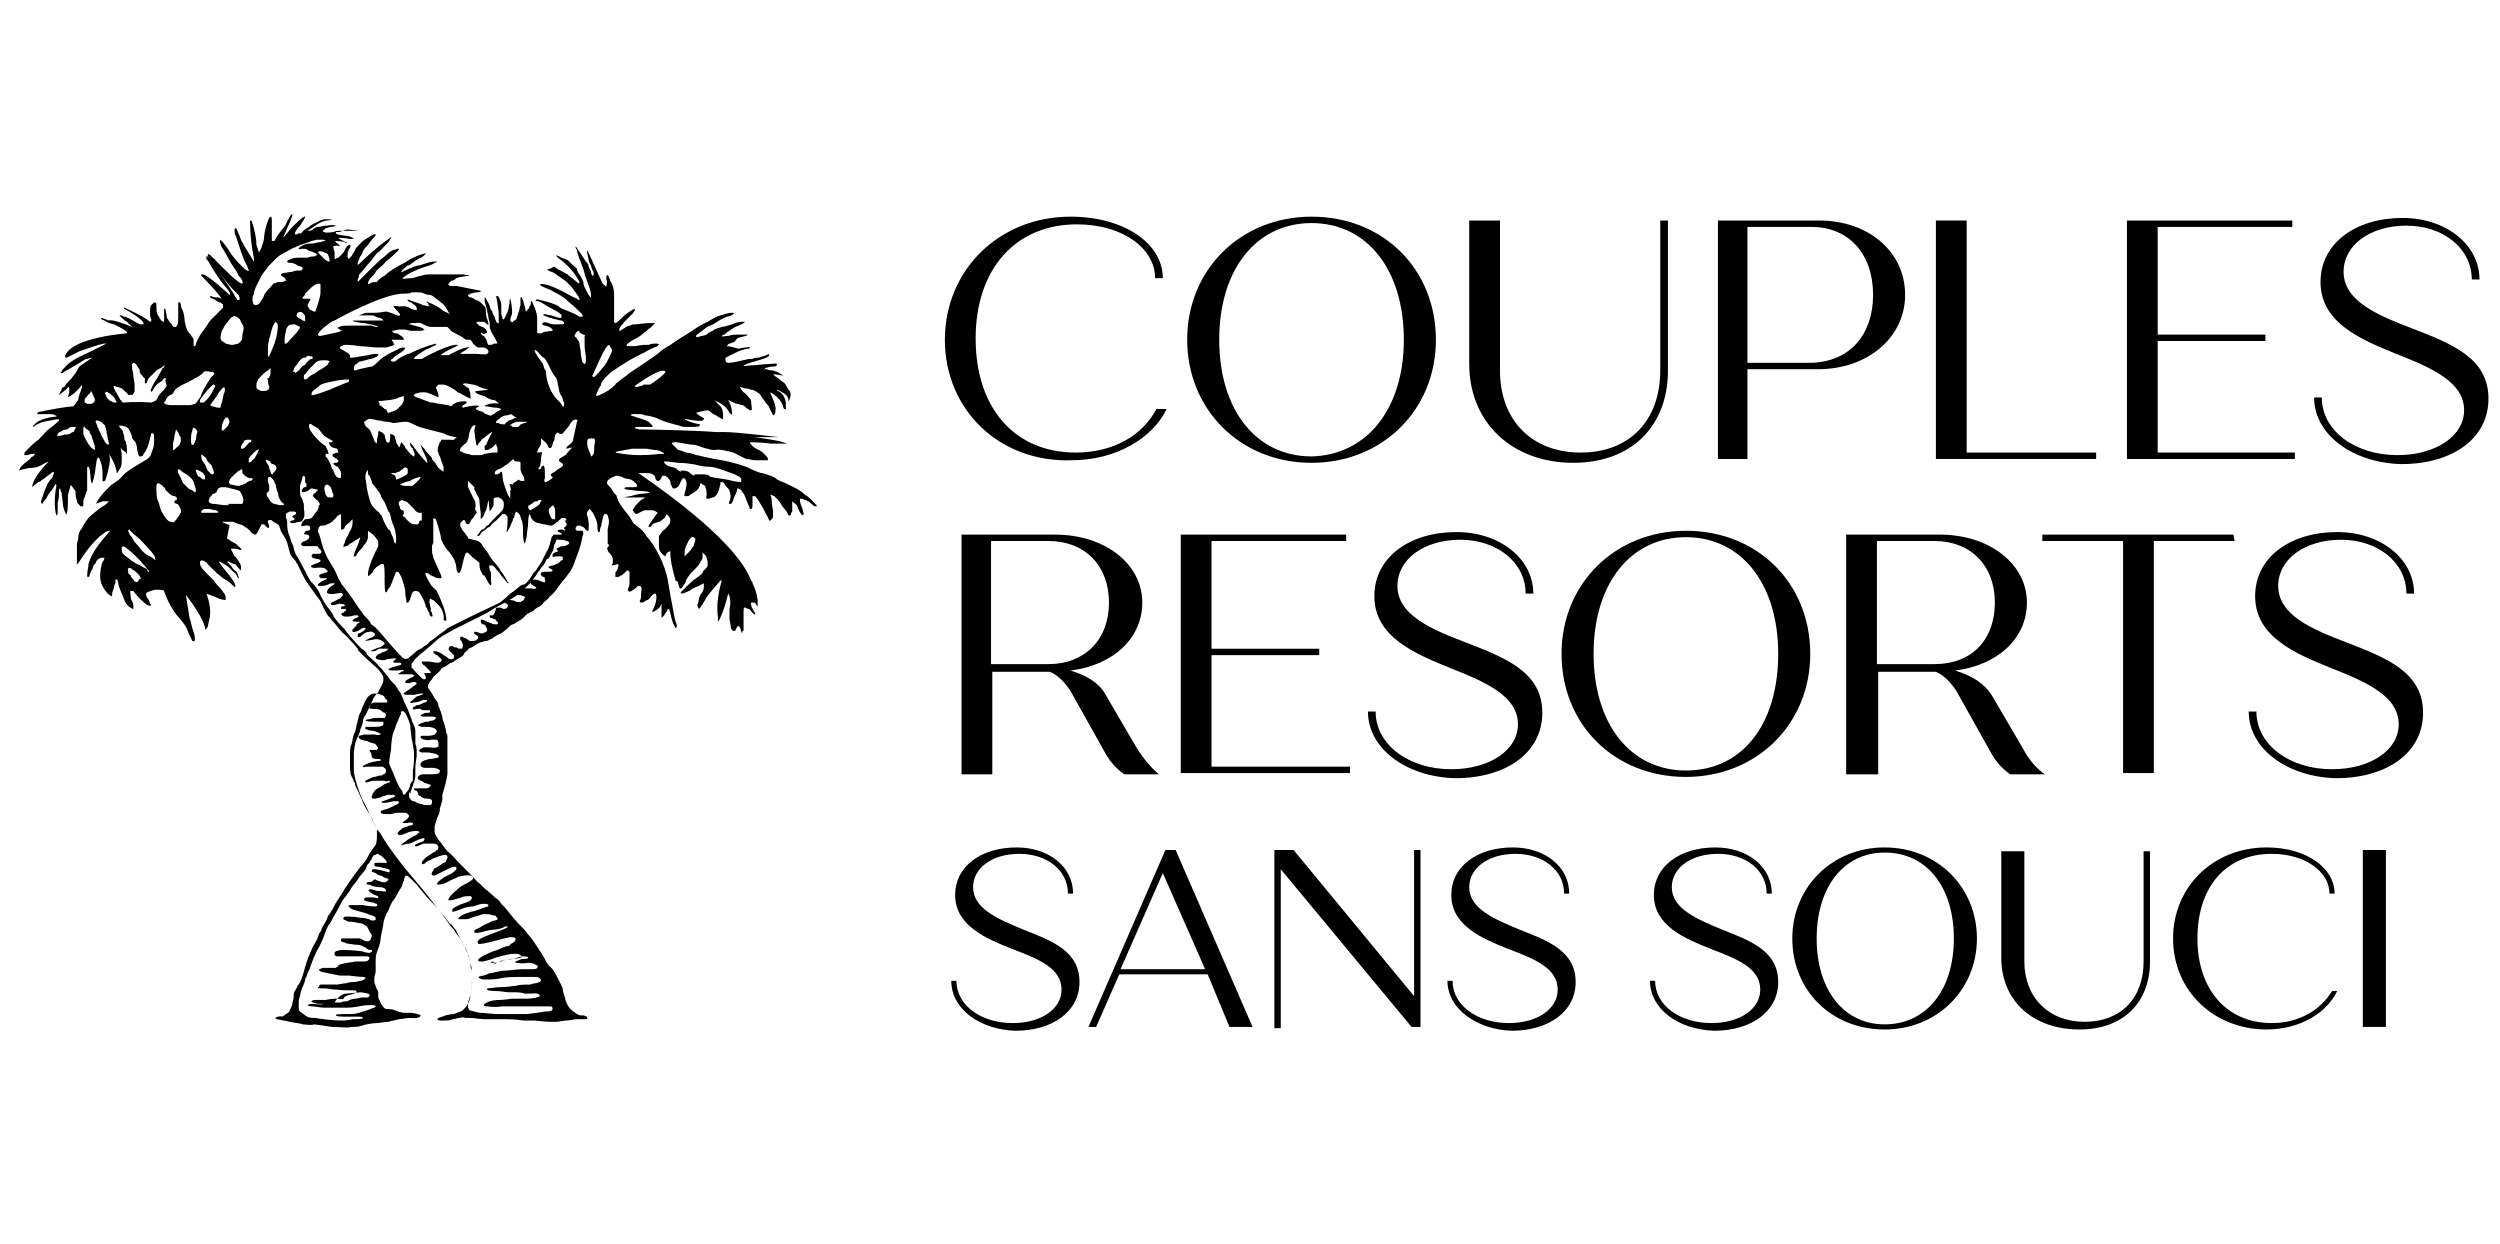 <?xml version="1.0" encoding="utf-8"?>
<!-- Generator: Adobe Illustrator 26.2.1, SVG Export Plug-In . SVG Version: 6.00 Build 0)  -->
<svg version="1.1" id="Layer_1" xmlns="http://www.w3.org/2000/svg" xmlns:xlink="http://www.w3.org/1999/xlink" x="0px" y="0px"
	 viewBox="0 0 195 97" style="enable-background:new 0 0 195 97;" xml:space="preserve">
<style type="text/css">
	.st0{fill:none;}
</style>
<g>
	<g>
		<g>
			<g>
				<path d="M21.6,79.5c0,0,0.6,0.1,1,0.2c0.4,0.1,0.8,0.1,1,0.2c0.2,0,0.7,0.1,0.9,0c0,0,0.8,0.1,1.4,0.2c0.6,0,1.2,0.1,1.5,0
					c0.3,0,0.6,0,0.8-0.1c0.1,0,0.3-0.1,0.4-0.1c0,0,0.5-0.1,0.8-0.1c0.2,0,0.6-0.1,0.9-0.1l0.4-0.1l0.4-0.1c0.2,0,0.6-0.1,0.8-0.1
					c0,0,0.9,0.1,0.9-0.2c0,0,0-0.1-0.7-0.2c-0.1,0-0.3,0-0.5,0c-0.4,0-0.8-0.2-0.8-0.2c-0.2-0.1-0.7-0.1-0.7-0.1
					c-0.3-0.1-0.5-0.7-0.6-0.9c0-0.1,0-0.3,0-0.3c0-0.1,0-0.3-0.1-0.3c0-0.1-0.1-0.2-0.1-0.3c-0.1-0.2-0.1-0.3-0.1-0.3
					c0-0.3,0-0.4,0-0.4c0.1-0.3,0.1-0.4,0.1-0.4c0-0.1,0-0.3,0-0.4c0-0.1,0-0.4,0-0.6c0-0.2,0.1-0.6,0.2-0.8
					c0.1-0.2,0.2-0.7,0.2-0.9l0.2-1c0-0.3,0.2-0.8,0.4-1.1c0.1-0.3,0.3-0.7,0.4-0.8c0.1-0.1,0.2-0.3,0.3-0.5s0.2-0.3,0.3-0.5
					c0.1-0.1,0.1-0.4,0.2-0.5c0-0.2,0.1-0.3,0.1-0.3c0,0,0,0,0-0.1c0,0,0.1,0,0.1,0c0.1,0,0.2,0.1,0.2,0.1c0,0,0.1,0.1,0.2,0.2
					c0.1,0.1,0.3,0.3,0.4,0.4c0.1,0.1,0.6,0.8,1.2,1.4s1.1,1.3,1.2,1.4c0.1,0.1,0.2,0.3,0.3,0.3c0,0,0.3,0.4,0.4,0.5
					c0,0.1,0.2,0.4,0.4,0.8c0.2,0.4,0.5,0.8,0.5,1.1c0.1,0.2,0.2,0.6,0.2,0.8s0.1,0.4,0.1,0.4l0,0c0,0.1,0,0.6,0,0.7
					c0,0,0,0.8-0.1,1.2c0,0.2-0.1,0.5-0.2,0.7s-0.3,0.4-0.4,0.5c-0.1,0.1-0.5,0.2-0.7,0.3c-0.3,0-0.7,0.1-0.9,0.2
					c-0.4,0.1-0.4,0.2-0.4,0.2c0,0,0,0,0,0c0,0,0.1,0.1,0.2,0.1c0,0,0.2,0,0.4,0c0.2,0,0.4,0,0.6-0.1c0.2,0,0.4-0.1,0.5-0.1
					c0.1,0,0.3-0.1,0.5,0c0.2,0,0.4,0,0.5,0c0,0,0.8,0.1,1.1,0.1c0,0,0.3,0,0.7,0c0.4,0,0.8,0,1,0c0,0,0.6,0,1.2,0.1
					c0.1,0,0.5,0,0.8,0c0.2,0,0.9,0.1,1.3,0.1l0,0c0,0,0,0,0,0s0,0,0,0c0.1,0,0.3,0,0.5,0c0.2,0,0.6-0.1,0.8-0.1
					c0.2,0,0.6-0.1,0.8-0.1c0,0,0.1,0,0.1,0c0.1,0,0.2,0,0.3,0c0.4,0,0.4,0,0.4-0.1c0,0,0.1-0.1-0.3-0.2c-0.1,0-0.1,0-0.2,0
					c-0.1,0-0.3-0.1-0.3-0.1c-0.1-0.1-0.3-0.2-0.4-0.3c-0.3-0.2-0.5-0.8-0.5-0.8c0-0.2-0.2-0.6-0.2-0.8s-0.3-0.7-0.4-0.9
					c-0.1-0.2-0.3-0.6-0.4-0.7c-0.1-0.1-0.3-0.3-0.3-0.3c-0.2-0.2-0.3-0.5-0.3-0.5c-0.1-0.2-0.3-0.5-0.5-0.8
					c-0.2-0.3-0.5-0.8-0.8-1.1c-0.2-0.3-0.6-0.7-0.8-0.9c-0.2-0.2-1-1.2-1-1.2l-0.3-0.3c-0.1-0.2-0.3-0.4-0.5-0.5
					c0,0-0.2-0.2-0.2-0.2c-0.1-0.1-0.6-0.5-0.6-0.5c-0.1-0.1-0.2-0.2-0.4-0.4c-0.2-0.1-0.4-0.4-0.7-0.7c-0.2-0.2-0.6-0.6-0.9-0.9
					c-0.2-0.2-0.6-0.7-0.9-0.9c-0.2-0.2-0.5-0.7-0.7-0.9c-0.2-0.3-0.3-0.5-0.3-0.6c0-0.1,0-0.3,0-0.4s0.1-0.4,0.2-0.7
					c0.2-0.4,0.2-0.5,0.2-0.6c0-0.2,0.1-0.4,0.1-0.4c0-0.1,0.1-0.3,0.1-0.4c0-0.1,0-0.3,0-0.4c0.1-0.3,0.2-0.7,0.2-0.7
					c0.1-0.3,0.2-0.9,0.2-0.9c0-0.2,0-0.4,0-0.6c0-0.2,0-0.4,0-0.5c0,0,0-0.1,0-0.1c0-0.1,0-0.8,0-1.4c0,0,0-0.1,0-0.2
					c0-0.2,0-0.4-0.1-0.4c0,0,0,0,0,0c0,0,0-0.1,0-0.1c0-0.2-0.1-0.4-0.1-0.5c-0.1-0.3-0.2-0.5-0.2-0.7c0,0-0.2-0.7-0.3-0.8
					c0-0.2-0.1-0.4-0.2-0.5c-0.1-0.1-0.2-0.3-0.3-0.5c0,0-0.2-0.3-0.2-0.3c-0.2-0.2-0.1-0.4-0.1-0.4c0,0,0.1-0.1,0.1-0.2
					c0.1-0.1,0.2-0.2,0.3-0.4c0.2-0.2,0.5-0.4,0.6-0.6c0-0.1,0.3-0.2,0.3-0.2c0.2-0.1,0.3-0.2,0.3-0.2c0,0,0.1-0.1,0.2-0.1
					c0.1,0,0.3-0.2,0.5-0.3c0.2-0.1,0.5-0.3,0.5-0.4s0.2-0.2,0.3-0.3c0-0.1,0.2-0.2,0.3-0.2c0,0,0.4-0.3,0.7-0.4
					c0.1,0,0.2-0.1,0.4-0.1c0.2,0,0.4-0.2,0.5-0.2c0.1-0.1,0.4-0.3,0.7-0.4c0,0,0.4-0.3,0.5-0.4c0.1-0.1,0.2-0.2,0.2-0.2
					c0.1-0.1,0.3-0.1,0.4-0.2c0.1-0.1,0.4-0.2,0.6-0.4c0.2-0.2,0.3-0.3,0.3-0.3c0,0,0.2-0.1,0.2-0.1c0,0,0.1-0.1,0.2-0.1
					c0.1,0,0.2-0.2,0.4-0.3s0.4-0.2,0.5-0.4c0.1-0.1,0.4-0.3,0.5-0.5c0.2-0.1,0.5-0.5,0.7-0.8c0.2-0.3,0.6-0.7,0.7-0.9
					c0.2-0.2,0.4-0.6,0.5-0.9c0.1-0.3,0.3-0.8,0.4-1.1c0.1-0.3,0.2-0.7,0.2-0.8c0-0.1,0.1-0.3,0.1-0.4c0,0,0-0.2-0.1-0.2
					c0,0,0,0-0.1,0c0,0-0.1,0-0.2,0c0,0-0.2,0-0.2-0.1c0,0,0-0.1,0-0.1c0-0.1,0.1-0.1,0.1-0.2c0,0,0.1,0,0.1,0c0,0,0,0,0.1,0
					c0.1,0,0.3,0.1,0.4,0.2c0.2,0.3,0.3,0.2,0.3,0.2s0.1-0.6-0.1-1.2c-0.1-0.3,0.2-0.5,0.2-0.5s0.2,0.2,0.3,0.4
					c0.1,0.2,0.3,0.6,0.3,0.9c0,0.3,0,0.5,0.1,0.5c0,0,0.1,0,0.1-0.1c0-0.1,0-0.2,0.1-0.4c0-0.2,0.1-0.4,0.1-0.5
					c0,0,0.1-0.7,0.4-0.3c0,0,0.1,0.3,0.1,0.5c0,0.2-0.1,0.5-0.1,0.6c0,0.1,0,0.3,0,0.4s0,0.3,0,0.4s0,0.2,0,0.3
					c0.1,0.1,0.1,0.1,0.1,0.1c0,0,0,0,0,0s0,0.1-0.1,0.2s0,0.2,0,0.2c0,0.1,0.1,0.2,0.2,0.3c0.1,0.1,0.2,0.3,0.2,0.4
					c0,0.1,0,0.2,0,0.3s-0.1,0.2-0.1,0.2c0,0,0,0,0.1,0s0.3-0.1,0.4-0.1s0,0.3,0,0.3c0,0.1-0.1,0.2-0.1,0.2c0,0.1-0.1,0.1-0.1,0.2
					S48,45,48,45s0,0,0.1,0c0,0,0.1,0,0.1,0c0.1,0,0.2-0.1,0.2-0.1c0.1,0,0.2-0.1,0.3-0.2s0.2-0.2,0.2-0.2s0,0,0.1,0
					c0,0,0.1,0.1,0.1,0.1c0,0,0,0.2,0,0.3c0,0.1,0,0.6,0,0.7c0,0.1-0.2,0.4-0.1,0.5s0.3,0,0.4-0.1c0.1,0,0.3-0.3,0.4-0.3
					c0.1,0,0.2,0,0.2,0.1c0,0,0.1,0,0,0.5c0,0.1,0,0.3,0,0.3c0,0.1-0.1,0.2-0.1,0.3c0,0.1,0.1,0.1,0.2,0.1c0.1,0,0.3-0.2,0.4-0.2
					c0.1,0,0.2-0.2,0.3-0.3c0.1-0.1,0.2-0.2,0.3-0.2s0.1,0.2,0.1,0.3c0,0,0,0.5-0.3,1c0,0-0.1,0.2,0.1,0.1c0,0,0.4-0.2,0.5-0.4
					l0.1-0.2c0,0,0-0.1,0,0.1v0c0,0,0,0.2,0,0.5c0,0.3,0,0.5,0,0.5c0,0,0,0,0,0c0,0,0,0,0.1-0.1c0,0,0.1-0.1,0.1-0.1
					s0.1-0.2,0.2-0.3c0-0.1,0.1-0.2,0.1-0.2s0,0,0.1,0c0,0,0.1,0.4,0.2,0.8c0.1,0.4,0.3,0.7,0.3,0.7s0.2-0.1,0-0.5
					c-0.1-0.3-0.2-1-0.3-1.5c-0.1-0.4-0.2-1.2-0.3-1.7c-0.2-1.2-1-2.8-1.7-3.5c0-0.1-0.2-0.3-0.2-0.3c-0.1-0.2-0.6-0.5-0.8-0.7
					c-0.1-0.2-0.4-0.7-0.7-1c-0.2-0.3-0.5-0.7-0.5-0.8c0-0.1-0.1-0.2-0.1-0.3c0-0.1-0.2-0.2-0.3-0.4c-0.1-0.2-0.3-0.4-0.4-0.5
					c-0.3-0.4,0.7-0.7,0.7-0.7c0.1,0,0.5,0.1,0.6,0.2l0.5,0.1c0.2,0.1,0.3,0.2,0.4,0.3s0.1,0.2,0.1,0.2c0,0.1-0.2,0.1-0.3,0.1
					s-0.3,0-0.5,0s-0.2,0.1-0.2,0.1s0,0,0,0c0,0,0.1,0.1,0.3,0.1c0.2,0,0.6,0.1,1,0.1c0.4,0,0.7,0.1,0.7,0.1c0,0-0.2,0.1-0.5,0.1
					c-0.3,0-0.7,0.1-1,0.2c-0.2,0-0.5,0.1-0.5,0.1s0,0,0,0s0.1,0,0.1,0c0.1,0,0.2,0,0.3,0c0.1,0,0.4,0,0.7,0c0.2,0,0.5,0,0.5,0
					s0,0,0,0c0,0,0,0,0,0s-0.1,0.1-0.1,0.1c-0.1,0-0.2,0.1-0.3,0.2c-0.1,0.1-0.2,0.2-0.3,0.3c-0.1,0.1-0.1,0.2-0.2,0.3
					s0,0.2,0.1,0.3s0,0,0.1,0.1c0.1,0,0.6-0.3,0.7-0.3c0.1,0,0.3,0,0.5,0c0.3,0,0.5,0.2,0.5,0.2c0,0-0.4,0.5-0.5,0.7
					c-0.1,0.1-0.2,0.3-0.2,0.3s0,0.1,0,0.1s0,0,0,0s0,0,0.1,0s0.1-0.1,0.2-0.2c0,0,0.1-0.1,0.2-0.1s0.2-0.1,0.3-0.1
					c0.1,0,0.2-0.1,0.3-0.2c0.1-0.1,0.2-0.1,0.2-0.2l0,0c0.1-0.2,0.1-0.2,0.1-0.2l0.2,0.2c0.2,0.3,0,0.6,0,0.6
					c-0.1,0.1-0.3,0.4-0.5,0.5c-0.1,0.1-0.2,0.3-0.3,0.4c0,0.1,0,0.9,0,0.9c0,0.4,0.5,0.7,0.5,0.7c0.1-0.4,0.4-0.4,0.4-0.4
					c-0.1,0.6,0.4,2.3,0.4,2.3c0.1,0,0.2,0.1,0.2,0.2c0,0,0.1,0.5,0.2,0.4c0.1,0,0.1-0.1,0.2-0.2c0-0.1,0.2-0.2,0.2-0.4
					c0-0.1,0.4-0.6,0.4-0.6c0.1-0.1,0.2-0.2,0.3-0.3c0.1-0.1,0.3-0.3,0.4-0.5s0.2-0.3,0.2-0.4c0-0.1,0-0.3,0-0.4l0.1,0.1
					c0.3,0.2,0.3,0.7,0.3,0.7c0,0,0,0.2,0,0.2c0,0.1,0,0-0.1,0.2c-0.1,0.1-0.2,0.2-0.2,0.2c-0.1,0.1-0.1,0.2-0.1,0.2
					c0,0-0.2,0.2-0.5,0.4s-0.6,0.5-0.8,0.7c-0.2,0.2-0.4,0.4-0.4,0.4s0,0,0,0c0,0.1,0.1,0.1,0.1,0.1c0,0,0.1,0,0.3-0.1
					s0.3-0.1,0.4-0.2c0.1-0.1,0.4-0.2,0.6-0.3c0.2-0.1,0.4-0.2,0.4-0.2c0,0,0,0.2,0,0.3c0,0.2-0.1,0.4-0.2,0.5s-0.2,0.4-0.2,0.5
					c0,0.2-0.1,0.3-0.1,0.4c0,0.1,0.1,0.2,0.1,0.3c0.1,0,0.5-0.7,0.5-0.7c0.1-0.3,1.1-1.4,1.1-1.4c0.1-0.2,0.2-0.1,0.2-0.1
					s-0.5,1.5-0.3,2.8l0,0c0,0,0,0.1,0,0.2c0,0.1,0,0.2,0,0.2c0.4-0.5,0.8-2.2,0.8-2.2c0.2,0.3,0.2,0.8,0.1,1.3c0,0,0,0.4,0,0.6
					c0,0.2,0.1,0.5,0.1,0.7c0,0.2,0.3,0.5,0.4,0.2c0.2-0.6,0.4,0,0.4,0.1s0.1,0.2,0.1,0.2s0,0,0,0s0,0,0,0c0,0,0,0,0-0.1
					s0.1-0.1,0.1-0.1c0-0.1,0-0.2,0-0.4s0-0.6,0-0.9c0-0.3,0-0.6,0.1-0.5c0.1,0,0.2,0.1,0.3,0.1c0.1,0,0.2,0.2,0.2,0.2
					c0.1,0.1,0.2,0.2,0.2,0.2c0.1,0,0.1,0.1,0.1,0.1s0-0.1,0-0.1c0,0,0-0.2-0.1-0.2c0-0.1-0.2-0.3-0.2-0.5c-0.1-0.2,0-0.2,0.2-0.2
					s0.2,0.3,0.3,0.3c0,0,0-0.3,0-0.4c0,0,0-0.6-0.4-1.4c0-0.1,0-0.1-0.1-0.2c-1.1-2.9-6.2-6.6-8.8-8.4c0.3,0,0.5,0,0.6,0
					c0.1,0,0.4,0,0.5,0.1c0,0,0.2,0.1,0.2,0.2c0,0.1,0.1,0.4,0.3,0.3c0.2-0.1,0.2-0.3,0.2-0.3c0.1-0.1,0.1-0.1,0.2-0.1
					c0.1,0,0.2,0.1,0.2,0.1c0.1,0,0.1,0.1,0.2,0.2s0.1,0.2,0.1,0.3s0.1,0.2,0.1,0.2c0,0.1,0.1,0.2,0.1,0.2c0.1,0,0.3,0,0.3-0.1
					c0.1,0,0.2-0.2,0.2-0.2c0,0,0.2-0.5,0.3-0.5c0.1,0,0.2,0.1,0.2,0.2c0.2,0.3-0.2,1.1-0.1,1.2c0.1,0,0.3,0,0.3,0
					c0.1-0.1,0.6-0.4,0.6-0.4l0.1-0.1c0.1-0.1,0.1-0.2,0.2-0.3c0-0.1,0-0.2,0.1-0.2c0,0,0,0,0,0c0,0,0,0,0,0c0,0,0.1,0.1,0.3,0.2
					c0,0,0.2,0.6,0.1,0.8c0,0,0,0.1,0,0.2c0,0,0.1,0,0.2,0c0.1,0,0.2-0.1,0.3-0.1c0.1,0,0.2-0.1,0.3-0.2c0.2-0.3,0.3-0.9,0.3-0.9
					c0-0.1,0-0.1,0-0.1c0,0,0,0,0.1,0c0,0,0.1,0,0.2,0.1c0,0.1,0.1,0.2,0.2,0.3c0.1,0.1,0.2,0.2,0.2,0.3c0,0,0.2,0.4,0,0.8
					c0,0.1-0.1,0.2,0,0.2s0,0,0,0c0,0,0,0,0.1,0c0,0,0.1,0,0.1-0.1c0,0,0.1-0.1,0.1-0.2c0-0.1,0.1-0.3,0.2-0.5
					c0.1-0.2,0.1-0.3,0.1-0.4c0,0,0,0,0.1,0c0,0,0.1,0.1,0.2,0.1c0,0,0.1,0.2,0.2,0.3c0.1,0.1,0.2,0.5,0.3,0.7
					c0.1,0.2,0.2,0.5,0.2,0.5c0,0,0,0,0.1,0s0.1-0.2,0.1-0.5c0-0.3,0-0.5,0-0.5c0,0,0,0,0.1,0c0,0,0.1,0,0.1,0c0,0,0.2,0.2,0.3,0.4
					s0.4,0.6,0.5,0.9c0.2,0.3,0.3,0.6,0.3,0.6c0,0,0,0,0,0c0,0,0,0,0.1,0c0,0,0.1-0.1,0.1-0.1s0.1-0.1,0.1-0.2c0-0.1,0-0.2,0-0.4
					s-0.1-0.5-0.1-0.8c0-0.3-0.1-0.5-0.1-0.5c0,0,0,0,0,0c0,0,0,0,0.1,0c0,0,0.1,0.1,0.2,0.1c0,0,0.2,0.2,0.3,0.3s0.3,0.5,0.5,0.7
					s0.3,0.5,0.3,0.5c0,0,0,0,0.1,0c0,0,0.1,0,0.1-0.1c0,0,0-0.1,0.1-0.2c0-0.1,0-0.3,0-0.5s0-0.3,0-0.3s0,0,0,0c0,0,0,0,0,0
					s0,0,0.1,0.1c0,0,0.3,0.2,0.3,0.3s0.2,0.5,0.3,0.6c0.1,0.2,0.2,0,0.2,0c0,0-0.1-0.4-0.1-0.4c0,0-0.2-0.5-0.2-0.6s0-0.2,0-0.2
					c0,0,0.1,0,0.1,0c0.1,0,0.3,0.1,0.3,0.1c0.1,0,0.2,0.1,0.2,0.1c0.1,0,0.2,0.1,0.3,0.2c0.1,0.1,0.2,0.2,0.3,0.2s0.1,0,0.1-0.1
					c0,0-0.1-0.1-0.1-0.1c-0.1-0.1-0.4-0.4-0.4-0.4c0,0-0.2-0.2-0.4-0.3c-0.2-0.2-0.5-0.4-0.7-0.5c-0.2-0.1-0.6-0.3-0.8-0.4
					s-0.6-0.2-0.8-0.4c-0.1-0.1-0.7-0.3-0.7-0.3c0,0-0.3-0.1-0.4-0.1s-0.6-0.2-1-0.4c-0.4-0.2-1.2-0.4-1.6-0.5
					c-0.5-0.1-1-0.2-1.1-0.2l-0.9-0.2c-0.1,0-0.3-0.1-0.5-0.1c-0.2-0.1-0.6-0.2-0.8-0.2c-0.2-0.1-0.5-0.2-0.6-0.2l-0.5-0.5
					c0-0.1,0.2-0.1,0.4-0.1c0.5,0.1,1.2,0.2,1.4,0.2c0.4,0.1,0.8,0.3,1,0.3c0.2,0.1,0.5,0.1,0.6,0.1c0.3-0.1,1,0.1,1.4,0.2l1,0.5
					c0.2,0,0.5,0.1,0.7,0.1s0.5,0,0.7,0c0.2,0,0.3,0,0.3,0c0,0,0,0,0-0.1c0-0.1-0.1-0.2-0.1-0.2c0,0-0.2-0.2-0.3-0.3
					s-0.3-0.2-0.5-0.3s-0.3-0.2-0.4-0.3c-0.2-0.3,0-0.2,0-0.2c0,0,0.1,0,0.1,0s0.7,0,1.4,0.1c0.8,0,1.3,0,1.3,0c0,0,0,0,0,0s0,0,0,0
					s-0.5-0.2-1.2-0.3c-0.7-0.1-1.2-0.2-1.3-0.2c0,0,0,0,0,0s0,0,0,0c0,0,0,0,0,0s0.6,0,1.2,0s1.2,0,1.2,0c0,0,0,0,0,0s0,0,0,0
					s0,0,0,0s-0.1,0-0.2,0s-0.2,0-0.3,0s-0.9-0.1-1.8-0.2c-0.9-0.1-2-0.2-2.5-0.2c-0.2,0-0.5,0-0.7,0c-1.1-0.1-4.5-0.2-5.9-0.2
					c-0.6-0.1-0.3-0.2-0.3-0.2c0.1,0,0.7,0,0.7,0c0.3,0,0.6,0,0.6,0c0,0,0-0.1,0-0.1c0,0-0.1-0.1-0.2-0.2c-0.1-0.1-0.1-0.1-0.1-0.1
					c0,0-0.4-0.2-0.8-0.3c-0.3-0.1-0.6-0.2-0.6-0.2c0,0,0,0,0,0c0,0,0-0.1,0.2-0.1c0,0,0.2,0,0.3,0c0.2,0,0.5,0,0.6,0.1
					c0.2,0,0.6,0.1,0.9,0.2c0.5,0.3,1.8,0.6,1.8,0.6c0.2,0.1,0.4,0.1,0.5,0.1c0.1,0,0.4,0,0.5,0c0.4,0,0.6,0,0.6-0.2
					c0,0-0.6-0.1-1-0.3c-0.4-0.2,0-0.1,0-0.1s0.9,0.2,1.2,0.1c0,0,0.2-0.1,0.1-0.2c0,0-0.1,0-0.5-0.3c0,0-0.1-0.1-0.1-0.1
					C55,32,55.2,32,55.2,32s0.1,0,0.3,0.2c0.1,0.1,0.4,0.2,0.5,0.3c0.3,0.2,0.4,0.2,0.4,0.2s0-0.2,0-0.4c0-0.2-0.1-0.5-0.2-0.6
					c-0.1-0.1-0.2-0.2-0.3-0.3c0,0,0,0,0,0c0-0.1-0.1-0.1-0.2-0.2c0.4,0.2,0.8,0.4,1,0.7c0,0,0.1,0.1,0.2,0.3c0,0,0.3,0.3,0.2,0
					c0,0,0-0.5-0.3-1c0.1,0,0.1,0.1,0.2,0.1c0,0,0.4,0.2,0.5,0.2c0.1,0,0.3,0.1,0.4,0.1c0.1,0,0.2,0.1,0.3,0.2
					c0.1,0.1,0.3,0.2,0.3,0.2c0,0,0,0,0.1,0s0-0.4,0-0.5c0-0.1,0-0.3-0.1-0.4s-0.3-0.4-0.5-0.5c-0.2-0.2-0.3-0.4-0.3-0.4
					s0.2,0,0.4,0.1c0.2,0,0.2,0,0.5,0.1c0.2,0,0.5,0.2,0.6,0.3c0.1,0,0.2,0.3,0.3,0.4s0.2,0.3,0.3,0.4c0.1,0.1,0.2,0.2,0.2,0.3
					c0.2,0.4,0.3,0.6,0.3,0.6c0.2,0,0.2-0.5,0.2-0.5c0-0.4-0.4-1.2-0.4-1.2c0-0.1,0-0.1,0-0.1s0.9,0.5,1,1.2c0,0,0.1,0.2,0.2,0.1
					c0,0,0,0,0-0.4c0,0,0-0.7-0.6-1c-0.1,0-0.1-0.1-0.1-0.1c0,0,0,0,0,0c0,0,0,0,0,0c0.1,0,0.4,0.2,0.4,0.2s0.5,0.2,0.5,0.6
					c0,0.3,0.1-0.1,0.1-0.1c0.2-0.5-0.1-0.7-0.1-0.7s-0.2-0.4-0.3-0.5c-0.1-0.1-0.3-0.2-0.5-0.4c-0.2-0.1-0.4-0.3-0.4-0.3
					s0.1,0,0.2,0c0,0,0.6,0.1,0.6,0.1c0,0,0,0,0,0c0,0-0.3-0.2-0.5-0.3c-0.1,0-0.2-0.1-0.3-0.1c-0.1,0-0.3,0-0.5-0.1
					c-0.2,0-0.4,0-0.4,0s0,0,0,0c0,0,0.1,0,0.1,0c0,0,0.2,0,0.2-0.1c0.1,0,0.3-0.1,0.5-0.1c0.4,0,0.4-0.1,0.4-0.2s-0.5,0-0.7,0
					c-0.4,0-1,0.1-1.3,0.1c-0.3,0-0.6,0.1-0.6,0c0,0,0.2-0.1,0.5-0.2c0.3-0.1,0.7-0.2,1-0.3s0.5-0.2,0.5-0.3s-0.1-0.1-0.2,0
					c-0.1,0-0.2,0.1-0.3,0.1s-0.2,0.1-0.4,0.1c-0.1,0-0.3,0-0.4,0.1l-0.3,0c0,0-0.4,0.1-0.9,0.2c-0.4,0.1-0.7,0.1-0.7,0.1
					c-0.3,0-0.2-0.4-0.2-0.4c0,0,0.2-0.1,0.8-0.4c0,0,0.6-0.3,1-0.3c0,0,0.3-0.2-0.2-0.1c-0.2,0-0.6,0.1-0.6,0.1S56.9,27,56.8,27
					c-0.2,0.1,0-0.2,0.1-0.2c0.1,0,0.2-0.1,0.3-0.1c0.1,0,0.2-0.2,0.3-0.3s0.9-0.2,0.8-0.3c0,0-0.7,0-0.8,0c-0.1,0-0.4,0-0.7,0.1
					c-0.3,0-0.5,0.1-0.5,0c0,0,0.1-0.1,0.2-0.1c0.1-0.1,0.2-0.2,0.4-0.3c0.1-0.1,0.4-0.3,0.7-0.4c0.5-0.2,0.5-0.3,0.5-0.3
					c0,0-0.1,0-0.3,0c-0.2,0-0.5,0.1-0.7,0.2c-0.3,0.1-0.7,0.2-0.8,0.2c-0.2,0.1-0.5,0.1-0.7,0.3c0,0-0.3,0.1-0.5,0.3
					c0,0-0.2,0.1-0.4,0.1c-0.2,0.1-0.4,0.1-0.4,0.1s0,0,0,0s0,0,0-0.1c0-0.1,0.1-0.1,0.2-0.2s0.3-0.2,0.4-0.3
					c0.1-0.1,0.4-0.3,0.5-0.3l0.4-0.2c0,0,0.2-0.2,0.9-0.5c0.1,0,0.4-0.1,0.5-0.2c0.1,0,0-0.1,0-0.1s-0.1,0-0.2,0s-0.5,0.1-0.8,0.2
					c-0.4,0.1-1,0.5-1,0.5c-0.7,0.3-1.2,0.7-1.2,0.7c-0.5,0.3-1.3,0.8-1.7,1.1c-0.4,0.2-0.8,0.5-1,0.7c-0.4,0.3-2.2,1.5-2.2,1.5
					c-0.2,0.2-0.7,0.5-0.9,0.7c-0.1,0.1-0.2,0.1-0.2,0.2c-0.3,0.3-0.6,0.5-0.8,0.6c0,0,0,0,0,0s-0.2,0.1-0.4,0.2
					c-0.2,0.1-0.3,0.1-0.3,0s0.2-0.4,0.2-0.5c0.1-0.1,0.2-0.3,0.2-0.4c0.1-0.3,0.8-0.9,0.8-0.9c0.3-0.2,0.9-0.6,1.4-0.9
					c0.5-0.3,1.2-0.6,1.5-0.8c0.4-0.2,0.7-0.3,0.7-0.3s0-0.1,0.1-0.1c0,0,0-0.1-0.2-0.1s-0.4,0-0.6,0.1c-0.2,0-0.4,0-0.4,0L49.5,27
					c-0.1,0-0.2,0-0.4,0c-0.2,0-0.3,0-0.2-0.1c0-0.1,0.1-0.1,0.2-0.2s0.3-0.2,0.5-0.3s0.5-0.3,0.7-0.5c0.2-0.1,0.3-0.3,0.4-0.3
					c0.4-0.4,0.4-0.4,0.4-0.4c0,0-0.2,0-0.3,0l-0.2,0c-0.2,0-1,0.1-1,0.1c0,0-0.1,0-0.2,0c-0.1,0-0.2,0.1-0.3,0.1
					c-0.1,0-0.3,0.1-0.4,0.2c-0.2,0.1-0.3,0.2-0.3,0.2c-0.1,0-0.1,0-0.1,0c0,0,0,0,0-0.1c0-0.1,0.1-0.2,0.1-0.2
					c0-0.1,0.2-0.2,0.3-0.4c0.1-0.1,0.3-0.3,0.4-0.4c0.1-0.1,0.3-0.3,0.3-0.3c0-0.1,0.2-0.2,0.1-0.3c-0.1,0-0.4,0.2-0.8,0.5
					c-0.3,0.3-0.6,0.6-0.7,0.6c-0.1,0-0.1-0.1-0.1-0.2c0-0.2,0-0.5,0-0.6c0-0.3,0-0.8,0-0.8c0-0.2,0-0.4,0-0.6c0-0.2,0-0.6-0.3-1.1
					c0-0.1-0.1-0.2-0.1-0.3c-0.1-0.1-0.1-0.2-0.2-0.1c0,0.1,0,0.2,0,0.3c0.1,0.1,0,0.5,0,0.5c0,0.1-0.1,0-0.1,0c0,0,0,0-0.1-0.1
					c0,0-0.1-0.1-0.1-0.1c0,0-0.3-0.6-0.6-1.3c-0.3-0.7-0.6-1.3-0.6-1.3c0,0,0,0.1,0,0.2s0.1,0.4,0.1,0.5c0,0.1,0.1,0.4,0.2,0.5
					c0,0.1,0.1,0.4,0.2,0.5c0,0.1,0,0.3,0,0.3s0,0-0.1,0c0,0-0.1-0.1-0.1-0.3c0-0.1-0.2-0.3-0.2-0.5c0-0.1-0.2-0.3-0.2-0.3
					c0,0-0.2-0.3-0.4-0.6c-0.2-0.3-0.4-0.6-0.4-0.6c0,0,0,0,0,0c0,0,0,0,0,0.1c0,0,0,0.1,0.1,0.2c0,0.1,0.1,0.4,0.2,0.7
					c0.2,0.5,0.4,1,0.4,1.2c0.1,0.3,0.3,0.8,0.4,1.1c0.1,0.3,0.1,0.6,0.1,0.6c0,0.1,0,0.1,0,0.1c-0.1,0-0.3-0.4-0.3-0.4
					c-0.1-0.2-0.3-0.5-0.3-0.8c-0.1-0.3-0.2-0.4-0.3-0.6c-0.1-0.1-0.2-0.3-0.2-0.4s-0.2-0.2-0.4-0.4c-0.1-0.1-0.1-0.1-0.2-0.2
					l-0.1-0.1c0,0-0.2-0.1-0.5-0.2c-0.1,0-0.1-0.1-0.2-0.1c-0.2-0.1-0.3-0.1-0.2,0c0,0,0.1,0,0.1,0.1c1.2,0.8,1.7,1.9,1.7,1.9
					c0,0.1-0.1,0.1-0.1,0.1c-0.2-0.2-0.6-0.5-0.6-0.5c0,0-0.2-0.1-0.2-0.2c-0.1,0-0.2-0.1-0.4-0.2s-0.4-0.2-0.7-0.4
					C42.9,21,42.7,21,42.7,21c0,0.1,0.1,0.1,0.3,0.2c0.1,0,0.4,0.2,0.5,0.3c0.2,0.1,0.4,0.3,0.6,0.4c0.1,0.1,0.3,0.3,0.4,0.4
					c0,0,0.1,0.1,0.1,0.1c0.3,0.4,0.5,0.7,0.5,0.7l0.1,0.2c0,0,0,0.1,0,0.1c-0.1,0-0.2-0.1-0.2-0.1c-0.5-0.2-1.1-0.6-1.6-0.8
					c-0.4-0.2-0.8-0.3-0.8-0.3c-0.4-0.1-0.5,0-0.5,0c0,0.1,0.8,0.4,0.8,0.4c0.8,0.4,1.2,0.7,1.2,0.7l0.2,0.2c0.5,0.4,0.9,0.8,1.1,1
					c0.1,0.2,0,0.2,0,0.2c0,0-0.2,0-0.2,0c0,0-0.3-0.2-0.8-0.4s-0.8-0.3-0.8-0.4c-0.5-0.3-1.5-0.5-1.5-0.5c-0.2-0.1-0.3,0-0.3,0
					c-0.1,0.1,0.2,0.1,0.2,0.1c0.3,0.1,0.7,0.4,0.7,0.4c0,0,0.2,0.1,0.4,0.2c0,0,0.1,0.1,0.2,0.1c0,0,0.5,0.3,0.5,0.4c0,0,0,0,0,0
					c0,0,0,0.1,0,0.1s0,0.1-0.1,0.1c-0.1,0-0.4-0.1-0.4-0.1l-0.3-0.1c-0.1,0-0.5-0.1-0.5-0.1c0,0-0.2,0-0.1,0.1c0,0,0.5,0.2,0.5,0.2
					c0,0,0.1,0,0.1,0c0,0,0.2,0.1,0.3,0.1c0.1,0,0.3,0.1,0.5,0.1c0,0,0.4,0.2,0.1,0.3c0,0-0.5,0-0.5,0c-0.2,0-0.5,0-0.6-0.1
					c0,0-0.5-0.2-0.5,0.1c0,0.1,0.4,0.1,0.5,0.2c0.1,0,0.3,0.2,0.3,0.2c0,0,0,0,0,0.1c0,0-0.7,0.1-0.7,0.1c0,0-0.1,0.1-0.2,0.1
					c-0.1,0-0.1,0-0.2,0s-0.1,0-0.1,0c0,0,0-0.2,0-0.4c0-0.2,0-0.6,0-0.8s-0.1-0.6-0.2-0.8s-0.2-0.5-0.2-0.5c0,0-0.1,0-0.1,0
					c0,0,0,0.1,0,0.2c0,0,0,0.1-0.1,0.2c0,0,0,0.2-0.1,0.2c-0.1,0.1-0.1,0.2-0.2,0.2c0,0,0-0.2-0.1-0.5c0,0-0.1-0.4-0.2-0.6
					c0,0-0.1-0.1-0.1,0.1c0,0,0,0.2,0,0.3c0,0,0,0.1,0,0.2c0,0-0.1,0.3-0.1,0.4c0,0.1-0.1,0.2-0.1,0.3c0,0.1-0.1,0.2-0.1,0.3
					c0,0.1-0.1,0.2-0.2,0.2c-0.2,0.3-0.3,0-0.3,0c0,0,0-0.2,0.1-0.4s0-0.7,0-0.8c0-0.1-0.1-0.5-0.1-0.5c-0.1,0,0,0.3-0.1,0.5
					c0,0.2-0.1,0.6-0.2,0.7c0,0-0.1,0.3-0.2,0.4c0,0-0.1,0-0.1,0c0-0.1-0.1-0.4-0.1-0.4c0-0.2,0-0.2,0-0.5l0-0.2c0,0,0-0.2-0.1-0.4
					c0,0-0.1-0.4-0.3-0.3c0,0,0.2,1,0.2,1.5c0,0.1,0,0.2,0,0.2c0,0.2,0,0.3,0,0.4s0,0-0.1,0c0,0-0.1-0.1-0.1-0.1
					c0-0.1-0.1-0.2-0.1-0.3c0-0.1-0.2-0.3-0.2-0.5c-0.1-0.1-0.2-0.3-0.2-0.4c0-0.1-0.3-0.6-0.3-0.6c0-0.1-0.1-0.1-0.1-0.1
					c0,0,0,0,0,0c0,0,0,0.1,0,0.3c0,0.1,0.2,0.6,0.2,0.8c0,0.1,0.1,0.3,0.1,0.5c0,0.1,0.1,0.3,0.1,0.4c0,0.1,0,0.1,0,0.3
					c0,0.1,0.1,0.4,0.3,0.7c0.2,0.3,0.3,0.6,0.3,0.6c0,0-0.1,0-0.2,0c-0.1,0-0.2,0.1-0.3,0.1c-0.1,0-0.2,0-0.2,0s-0.1-0.1-0.1-0.2
					c0-0.1-0.1-0.3-0.2-0.4c0-0.1-0.2-0.1-0.2-0.2c-0.1,0-0.1-0.1-0.1-0.1c0,0,0-0.1,0.1,0S38,26,38,25.9c0,0-0.1-0.2-0.1-0.2
					c-0.1-0.1-0.2-0.2-0.3-0.2c-0.2-0.1-0.3-0.1-0.3-0.2c-0.2-0.1-0.1-0.2-0.1-0.2c0,0,0.1,0,0.2,0c0.1,0,0.2,0,0.3,0
					c0,0,0.1,0,0.2,0.1s0.1,0.1,0.1,0.1c0.1,0.1,0.1,0,0.1,0c0,0,0-0.2-0.1-0.4c-0.1-0.2-0.1-0.5-0.1-0.6c0-0.1,0-0.3-0.1-0.4
					c-0.1-0.1-0.2-0.2-0.3-0.3c-0.1-0.1-0.3-0.2-0.4-0.2c-0.1-0.1-0.3-0.2-0.4-0.2s-0.2-0.1-0.2-0.2c0,0,0.1,0,0.2-0.1
					c0.1,0,0.3-0.1,0.5-0.1c0.1,0,0.3,0,0.3-0.1c0,0,0,0,0.1,0s0,0,0,0c0,0,0,0,0,0c0,0-0.5-0.1-1-0.2c-0.5-0.1-1-0.2-1-0.2
					c0,0-0.4,0-0.5,0c0,0-0.2-0.1-0.1-0.2c0,0,0.1-0.1,0.2-0.2c0.1,0,0.3-0.1,0.4-0.2c0.2-0.1,1-0.2,1-0.2c0-0.1-0.3,0-0.4-0.1
					c0,0-0.6,0-0.8,0c-0.1,0-0.4,0-0.6,0c-0.5,0-0.4,0-1.2,0c-0.2,0-0.5,0-0.7,0.1c-0.2,0-0.6,0.2-0.9,0.2c-0.3,0-0.6,0.1-0.6,0
					c0.4-0.4,1.4-0.8,2.1-1c0,0,0.3-0.1,0.4-0.2c0.1,0,0.2-0.1,0.2-0.1c0.1,0-0.1,0-0.1,0c0,0,0,0,0,0c0,0,0,0-0.1,0
					c-0.4,0-0.8,0.2-1.2,0.3c0,0-0.1,0-0.1,0c-0.2,0.1-0.5,0.1-0.5,0.2c-0.1,0-0.3,0.1-0.5,0.2c-0.1,0-0.2,0.1-0.2,0.1
					c-0.1,0.1-0.1,0-0.1,0c0.1-0.2,0.3-0.3,0.5-0.5c0,0,0,0,0.1,0c0.1-0.1,0.3-0.2,0.4-0.3c0,0,0.3-0.2,0.5-0.3
					c0.1,0,0.2-0.1,0.3-0.2c0,0,0.3-0.2-0.1-0.1c-0.4,0.1-1,0.4-1.3,0.6c-0.1,0.1-0.4,0.2-0.7,0.4c-0.4,0.2-0.8,0.5-1,0.7
					c-0.2,0.1-0.5,0.3-0.6,0.5C29.1,22,29,22,28.9,22.1c0,0-0.2,0.1-0.2,0c0-0.1,0.1-0.3,0.2-0.4s0.4-0.4,0.4-0.5
					c0.1-0.2,0.5-0.4,0.8-0.8c0.4-0.3,0.8-0.7,0.9-0.8c0,0,0.1-0.1,0.1-0.1c0,0,0-0.1,0-0.1c0,0-0.1,0-0.1,0s-0.2,0.1-0.3,0.1
					c-0.1,0-0.4,0.2-0.7,0.5c-0.3,0.2-0.9,0.8-1.3,1.2c-0.4,0.4-0.8,0.8-0.8,0.8c0,0,0,0,0,0s0,0,0-0.1c0,0,0-0.1,0-0.1
					s0.1-0.2,0.1-0.3s0.2-0.3,0.3-0.4c0.1-0.1,0.3-0.4,0.5-0.6c0.2-0.2,0.3-0.4,0.4-0.5c0.1-0.1,0.2-0.3,0.3-0.3
					c0.1-0.1,0.2-0.2,0.3-0.3c0,0,0.2-0.2,0.3-0.3c0.1-0.1,0.3-0.3,0.3-0.4c0,0,0.2-0.2,0.1-0.2c0,0-0.6,0.4-1.3,1s-1.2,1.1-1.2,1.1
					c0,0-0.1,0.1-0.1,0c0,0,0,0,0-0.1c0,0,0.1-0.3,0.2-0.5c0.1-0.1,0.2-0.3,0.2-0.4c0.1-0.2,0.4-0.5,0.4-0.5l0.3-0.4
					c0.1-0.1,0.1-0.1,0.1-0.1c0,0,0.2-0.2,0.2-0.3c0-0.1-0.1,0-0.2,0c-0.2,0.1-0.8,0.5-0.8,0.5l-0.4,0.4c0,0-0.2,0.2-0.2,0.3
					c-0.1,0.2-0.1,0.2-0.2,0.3c0,0.1-0.1,0.2-0.2,0.3s-0.1,0.1-0.1,0.1c0,0-0.1-0.1-0.1-0.2c0-0.1,0-0.3,0.1-0.5
					c0.1-0.2,0.2-0.3,0.1-0.4s-0.4,0.3-0.4,0.4c-0.1,0.2-0.2,0.3-0.4,0.5s-0.3,0.1-0.3,0.2c0,0-0.1,0-0.1,0s0,0,0,0s0-0.1,0-0.2
					c0-0.1,0-0.2,0-0.3c0-0.1-0.1-0.3-0.1-0.4c0,0,0-0.1,0-0.1c0.1,0,0.4-0.1,0.4,0c0.1,0,0.1,0,0.1,0c0-0.1-0.3-0.3-0.3-0.3
					c-0.1-0.1,0-0.1,0-0.1s0.5,0,0.7,0.1c0,0,0.2,0.1,0.2,0.1c0,0,0-0.1-0.1-0.1c-0.4-0.2-0.6-0.3-0.6-0.3c0,0,0,0,0,0
					c0.1-0.1,0.5,0,0.7,0c0.3,0.1,0.5,0,0.5,0c0,0-0.3-0.2-0.6-0.2c-0.1,0-0.6-0.1-0.6-0.1c0,0-0.1,0-0.2-0.1c0,0,0-0.1,0-0.1
					c0.1,0,0.1,0,0.2,0c0,0,0.2,0,0.3-0.1c0.1,0,0.3-0.1,0.4-0.1S28,18,28,18s0,0-0.1,0c-0.1,0-0.5,0-0.6,0c-0.1,0-0.2,0-0.4,0
					c-0.1,0-0.3,0-0.4,0c-0.1,0-0.3,0-0.5,0.1c-0.1,0-0.6,0.1-0.7,0c-0.2,0-0.1-0.1-0.1-0.1s0.1-0.1,0.2-0.2c0.1,0,0.3-0.1,0.4-0.1
					c0.2,0,0.4-0.1,0.4-0.1c0,0-0.2-0.1-0.7,0c-0.3,0-0.5,0.1-0.7,0.1c-0.1,0-0.3,0.1-0.4,0.2c-0.1,0.1-0.3,0.1-0.3,0.1
					s-0.1,0-0.1,0s0.1-0.1,0.3-0.2c0.2-0.1,0.4-0.3,0.6-0.4c0.2-0.1,0.5-0.2,0.6-0.2c0.2,0,0.4-0.1,0.4-0.1c0,0-0.1,0-0.2,0
					c-0.1,0-0.3,0-0.4,0c-0.1,0-0.4,0.1-0.5,0.2c-0.2,0.1-0.5,0.2-0.7,0.4c-0.2,0.1-0.5,0.3-0.6,0.5c0,0,0,0-0.1,0l-0.1,0l-0.2,0.1
					c-0.1,0-0.1-0.1-0.1-0.1c0-0.1,0.2-0.4,0.4-0.6c0.2-0.3,0.4-0.6,0.4-0.7c0-0.1-0.4,0.2-0.9,0.7c-0.4,0.4-0.7,0.9-0.8,0.9
					c0.1-0.3,0.6-1.3,0.7-1.7c0-0.1,0-0.1,0-0.1c-0.1,0-0.2,0.2-0.2,0.2l-0.1,0.2c-0.1,0.1-0.1,0.2-0.2,0.4
					c-0.1,0.2-0.4,0.5-0.6,0.8c-0.2,0.3-0.3,0.5-0.3,0.5c0,0-0.2,0-0.2,0c0,0,0,0,0-0.1s0-0.3,0-0.5s0-0.6,0-0.7c0-0.1,0-0.3,0-0.4
					s0-0.2-0.1-0.2c-0.1,0-0.2,0.3-0.3,0.6c-0.1,0.3-0.2,0.8-0.2,1c0,0.2-0.1,0.5-0.2,0.8c-0.1,0.2-0.2,0.4-0.2,0.4
					s-0.1-0.3-0.2-0.6c0-0.4-0.1-0.9-0.2-1.3s-0.2-0.6-0.2-0.6s-0.1,0-0.1,0c0,0,0,0.8,0.1,1.7c0.1,0.9,0.3,1.5,0.2,1.5c0,0,0,0,0,0
					l-0.8-1.3c0-0.1-0.1-0.2-0.1-0.2c-0.1-0.1-0.2-0.5-0.3-0.7c-0.1-0.2-0.2-0.5-0.2-0.4c0,0-0.1,0-0.1,0.1c0,0.1,0,0.2,0,0.2
					c0,0.1,0,0.2,0.1,0.3c0.2,0.6,0.5,1.7,0.9,2.4c0,0.1,0.1,0.2,0.1,0.3c0,0.1-0.1,0-0.3-0.1c-0.1-0.1-0.3-0.3-0.4-0.4
					c-0.1-0.1-0.5-0.5-0.8-1s-0.7-0.9-0.7-0.9s-0.1,0.1,0,0.3c0,0.2,0.2,0.4,0.3,0.6c0.1,0.2,0.3,0.5,0.5,0.9
					c0.2,0.3,0.4,0.6,0.4,0.6s0.2,0.3,0.2,0.4c0,0,0.1,0.1,0.2,0.2c0,0,0.3,0.5,0,0.4c-0.4-0.2-0.9-0.7-2-1.8c0-0.1-0.1-0.1-0.2-0.2
					c-0.1-0.1-0.1-0.1-0.2-0.2l0,0l0,0c-0.1-0.1-0.2-0.1-0.2,0c0,0.1,0.2,0.4,0.3,0.5c0,0,1.3,1.9,1.9,2.4c0,0,0.1,0.1,0.2,0.2
					c0,0,0.1,0.2,0.1,0.3c0,0,0,0.1-0.1,0.1c0,0-0.1,0-0.1,0C18,22.4,16.2,20,16.2,20s-0.1,0-0.1,0c0,0,0,0.1,0,0.2
					c0,0,0,0.1,0.1,0.1c0,0,0.9,1.6,1.5,2.2c0.4,0.5,0.2,0.5,0.2,0.5c0,0-1.7-1.6-2.1-1.6c0,0-0.2,0-0.1,0.1c0,0,1.1,1.1,1.6,1.8
					c0,0-0.2-0.1-0.3-0.1c-0.1,0-0.4,0-0.5-0.1c-0.1,0-0.2,0-0.1,0.1c0.1,0.1,0.3,0.1,0.4,0.2c0.1,0.1,0.3,0.2,0.4,0.2
					c0.1,0.1,0.2,0.1,0.2,0.2s0,0.1,0,0.2c0,0-0.1,0.1-0.2,0.2s-0.2,0.2-0.3,0.3c-0.1,0.1-0.3,0.3-0.4,0.4s-0.2,0.2-0.3,0.4
					c0,0-0.4,0.6-0.5,0.7c-0.1,0.1-0.2,0.4-0.3,0.5c0,0.1-0.1,0.2-0.1,0.3c0,0.1-0.1,0.2-0.1,0.2c-0.1,0-0.1,0-0.1,0c0,0,0,0,0,0
					c0,0,0,0,0-0.1c0,0,0-0.1,0-0.1s0-0.1,0-0.2s0-0.2-0.1-0.3c0,0-0.1-0.1-0.1-0.2c-0.1,0-0.1-0.1-0.2-0.2
					c-0.1-0.1-0.1-0.2-0.2-0.4c0-0.1-0.1-0.4-0.1-0.5c0,0,0-0.5-0.2-0.9c-0.1-0.1-0.1-0.4-0.1-0.4c-0.1-0.2-0.2-0.1-0.2-0.1
					c0,0,0,0.3,0,0.3c0,0,0,0.2,0,0.5c0,0.2,0,0.5,0,0.6c0,0.1,0,0.3-0.1,0.4c0,0.1-0.1,0.1-0.2,0.1c-0.1,0-0.2-0.1-0.2-0.2
					c-0.1-0.1-0.2-0.2-0.3-0.4c-0.1-0.1-0.1-0.2-0.1-0.3c0,0-0.1-0.4-0.1-0.5c0,0-0.1-0.1-0.1,0s0,0,0,0s0,0.6,0,0.7
					c0,0,0,0.1,0,0.2c0,0,0,0.1,0,0.1c-0.2,0-0.3-0.2-0.4-0.4c-0.2-0.2-0.2-0.5-0.2-0.8c0-0.2,0-0.3-0.1-0.3c0,0-0.1,0-0.1,0
					s-0.1,0.1-0.2,0.2c-0.1,0.1-0.1,0.4-0.1,0.5c0,0.2,0,0.5,0.1,0.6c0,0.1,0,0.2-0.1,0.2c-0.6-0.5-2-1.1-2-1.1c-0.1,0,0,0.1,0,0.1
					l0.2,0.1c0,0,1.1,0.6,1.3,1c0,0,0,0,0,0c0,0,0,0.1,0,0.1c0,0-0.1,0-0.3,0c0,0,0,0,0,0c-0.4-0.2-0.8-0.5-1.2-0.6
					c-0.1,0-0.2-0.1-0.2-0.1c-0.1,0-0.1,0-0.1,0c0,0,0,0,0,0l0,0c-0.1,0-0.1,0,0,0.1c0.1,0.1,0.3,0.3,0.5,0.4
					c0.1,0.1,0.1,0.1,0.2,0.2c0.1,0.1,0.2,0.2,0.4,0.3c-0.1,0-0.1-0.1-0.2-0.1c0,0,0,0,0,0c-0.7-0.3-1.6-0.6-1.8-0.5c0,0,0,0,0,0
					c-0.1,0-0.2-0.1-0.3-0.1c-0.2-0.1-0.3-0.1-0.3-0.1s0,0,0,0c0,0,0,0,0,0.1c0,0,0.3,0.1,0.6,0.3c0.1,0,0.3,0.1,0.4,0.1
					c0.2,0.1,0.6,0.3,0.9,0.5c0,0,0.1,0.1,0.1,0.1c0,0,0,0.1,0,0.1s0,0,0,0s0,0,0,0c0,0,0,0,0,0c0,0,0,0,0,0s-4.2,0.3-4.8,1.7
					c-0.1,0.2,0.1,0.2,0.1,0.2c0,0,0.2-0.1,0.4-0.2c0.2-0.1,0.4-0.2,0.6-0.3c0.6-0.2,1.4-0.5,1.9-0.6c0,0,0.1,0,0.1,0
					c0.1,0,0.1,0,0.1,0c0,0,0,0,0,0s0,0,0,0c0,0-0.2,0.1-0.6,0.3c-0.2,0.1-0.6,0.3-1,0.5c0,0,0,0,0,0S5.7,28,5.2,28.5c0,0,0,0,0,0
					c0,0,0,0,0,0c-0.2,0.2-0.4,0.4-0.4,0.5c0,0-0.1,0.1-0.1,0.1c0,0,0,0,0,0c0,0,0.1,0,0.2,0L5,29c0.4-0.2,1.2-0.7,1.7-1
					c0.1,0,0.1,0,0.1,0c0.2-0.1,0.4-0.1,0.4-0.1c0,0,0.1,0,0.1,0c0,0,0,0,0,0c0,0,0,0-0.1,0c0,0-0.2,0.1-0.3,0.2
					c-0.2,0.1-0.4,0.3-0.6,0.4S6,29,5.9,29.1c-0.1,0.1-0.3,0.4-0.4,0.5s-0.2,0.2-0.2,0.2s0,0,0,0l0,0C5.1,30,5.1,30.1,5,30.2
					c0,0,0,0-0.1,0c0,0-0.1,0.1-0.1,0.2c-0.1,0.2-0.2,0.3-0.2,0.4c0,0,0.6-0.4,0.7-0.6c0.1,0,0.1,0,0.1,0l0,0.3c0,0,0,0,0,0.1
					C5.3,30.9,5.3,31,5.3,31s0.1-0.1,0.2-0.1c0,0,0,0,0.1-0.1c0.2-0.1,0.6-0.5,0.8-0.8c0,0,0,0,0,0c0,0,0,0,0,0c0,0,0,0,0,0
					s0,0.2-0.1,0.5c-0.1,0.2-0.2,0.6-0.2,0.7c-0.1,0.1-0.2,0.3-0.3,0.4c0,0-0.1,0.1-0.1,0.1C5.2,31.7,3.7,32,3.7,32l0,0
					c-0.2,0-0.3,0.1-0.5,0.1c-0.2,0-0.3,0.1-0.3,0.2c0,0,0.2,0,0.4,0s0.5,0,0.6,0s0.3,0,0.4,0.1c0.1,0,0.1,0,0.1,0.1
					C4,32.5,3,32.7,2.7,33.1l-0.1,0.1c-0.1,0,0,0.1,0,0.1c0.1-0.1,0.3-0.2,0.3-0.2c0,0,0.4-0.2,0.5-0.2c0.6-0.1,0.9-0.2,1.2-0.2
					c0,0,0,0.1,0,0.1c-0.1,0.1-0.4,0.4-0.7,0.6S3.3,34,3,34.3c-0.3,0.2-0.6,0.5-0.7,0.6C2.2,35,2.1,35.1,2,35.2s-0.1,0.2-0.1,0.2
					s0,0,0,0.1c0,0,0.1,0,0.2,0c0.1,0,0.3-0.1,0.4-0.1c0.1,0,0.2,0,0.2,0c0,0,0,0,0,0.1c0,0-0.1,0-0.1,0.1c-0.1,0-0.2,0.1-0.2,0.1
					c0,0.1-0.2,0.2-0.3,0.3l0,0c-0.3,0.2-0.6,0.5-0.6,0.7c0.3-0.1,0.3-0.1,0.8-0.2c0.2,0,0.5,0,0.9-0.2C3.5,36.1,3.8,36,3.8,36
					c0,0,0,0,0,0c-0.2,0.2-1.2,1.2-1.3,2c0,0,0.2-0.2,0.5-0.4c0.1,0,0.2-0.1,0.2-0.1c0.1-0.1,0.3-0.2,0.4-0.3
					c0.1-0.1,0.3-0.2,0.4-0.3c0.1-0.1,0.2-0.1,0.2-0.1c0,0,0,0,0,0c0,0,0,0.1,0,0.1c0,0.1-0.1,0.2-0.1,0.3c0,0.1-0.2,0.2-0.3,0.4
					c-0.1,0.1-0.3,0.6-0.4,0.9s-0.2,0.6-0.2,0.6c0,0,0,0.2,0.1,0.2c0,0,0.1-0.2,0.3-0.4c0.1-0.2,0.2-0.4,0.3-0.5
					c0.2-0.2,0.4-0.6,0.4-0.6s0.1-0.1,0.1,0.1c0,0-0.2,0.9-0.1,1.8c0,0.2,0.1,0.5,0.1,0.5c0.1,0,0.1-0.2,0.1-0.3c0-0.1,0-0.3,0-0.4
					c0,0,0-0.3,0-0.3c0.1-0.3,0.1-0.5,0.1-0.9c0-0.1,0-0.2,0.1-0.2c0,0,0,0.2,0.1,0.3c0,0.1,0.1,0.8,0.1,0.8C4.9,39.5,5,39.8,5.1,40
					c0,0.1,0.1,0.1,0.1,0.1c0.1-0.2,0.1-1,0.1-1c0,0.1,0-0.5,0-0.5c0.1-0.3,0.1-0.4,0.2-0.7c0-0.1,0.1,0,0.1,0c0,0,0.2,0.3,0.2,0.3
					c0.1,0,0.1,0.2,0.1,0.4c0,0.2,0.1,0.4,0.1,0.5s0.1,0.2,0.2,0.3s0.1,0.1,0.1,0.1s0,0,0.1,0c0,0,0.1,0,0.1-0.1s0-0.1,0-0.2
					c0-0.1,0-0.3,0.1-0.4c0.1-0.3,0.2-0.6,0.2-0.6c0-0.1,0-0.4,0-0.6s0-0.6,0-0.9s0-0.3,0.1-0.3c0.2,0.1,0.1,1.3,0.3,1.3
					c0-0.1,0.1-0.2,0.2-0.8l0.1-0.7c0-0.2,0.1-0.4,0.1-0.5c0,0,0,0,0.1,0c0,0,0.1,0.1,0.1,0.2c0.1,0.2,0.2,0.5,0.2,1.1
					c0,0,0,0.4,0,0.5c0,0,0,0.1,0.2,0c0,0,0.2-0.5,0.3-1.1l0,0l0,0c0.1-0.4,0.1-0.8,0-1c0,0,0,0,0,0s0.6,0.9,0.6,1.5
					c0.1,0,0.2-0.3,0.3-0.4c0.1-0.2,0.1-0.5,0.1-0.8c0-0.5-0.1-0.8-0.1-0.8s0.1,0.2,0.3,0.3s0.2,0.3,0.2,0.3s0,0,0,0
					c0,0,0-0.2,0-0.5c0-0.3-0.1-0.5-0.1-0.6c-0.1,0-0.1-0.2-0.1-0.3c0-0.1-0.1-0.3-0.1-0.4c0-0.1-0.1-0.2-0.2-0.3
					c-0.1-0.1-0.1-0.1-0.1-0.2c0,0,0.1,0,0.2,0s0.4,0.1,0.5,0.2c0,0,0.3,0.5,0.3,0.7c0,0.1,0.1,0.2,0.2,0.3s0.2,0.4,0.2,0.7
					c0.1,0.3,0.1,0.5,0.2,0.5c0,0,0,0,0,0s0.1,0,0.1,0c0.1,0,0.2-0.1,0.2-0.2c0.1-0.1,0.2-0.3,0.3-0.5c0.1-0.2,0.3-1.1,0.3-1.1
					c0,0,0,0,0.1,0s0.1,0.1,0.1,0.1s0.1,0.7-0.1,1.2c-0.1,0.2-0.1,0.4-0.2,0.5c0,0-0.1,0.1-0.2,0.2c-0.3,0.2-1.8,1-2,1.4
					c-0.1,0.1-0.3,0.3-0.5,0.4c-0.1,0.1-0.3,0.2-0.4,0.3l0,0c0,0,0,0-0.1,0.1c-0.2,0.2-0.9,0.9-1,1.3c0,0,0.2-0.1,0.5-0.2
					c0.1,0,0.2,0,0.3,0c0.1,0,0.2,0,0.2,0c0,0-0.1,0.1-0.2,0.2c-0.1,0.1-0.3,0.2-0.6,0.4c-0.2,0.2-0.5,0.4-0.7,0.6
					c-0.2,0.2-0.4,0.5-0.5,0.7c0,0.1-0.1,0.1-0.1,0.2c-0.2,0.2-0.3,0.5-0.3,0.8c0,0.2-0.1,0.3-0.1,0.4c0,0.1,0,0.4,0,0.5
					c0,0,0,0.6,0,0.6c0,0.4,0,0.5,0,0.5c0.1,0.1,0.5-0.9,1.6-2c0.1,0,0.1-0.1,0.1-0.1c0.1-0.1,0.3-0.2,0.4-0.3
					c0.1-0.1,0.3-0.2,0.4-0.2c0.1,0,0.1,0,0.1,0C8.1,42,7.2,42.9,6.9,44c0,0,0,0.1,0,0.1c0,0-0.1,0.5-0.1,0.8c0,0.1,0,0.1,0.1,0.1
					c0,0,0.1,0,0.1-0.2c0,0,0.1-0.3,0.2-0.4v0l0.1-0.3c0.1-0.1,0.2-0.2,0.2-0.3c0.2-0.3,0.4-0.3,0.5-0.3c0,0,0.1,0,0.1,0
					c0.1,0,0,0.1,0,0.2c-0.1,0.1-0.2,0.3-0.2,0.5c0,0-0.2,0.7,0,1.3c0,0,0.3,0.8,0.8,1c0.1,0,0-0.2,0.1-0.4s0.1-0.5,0.2-0.6
					C9,45.4,9,45.3,9,45.2c0,0,0,0,0.1,0s0.1,0.3,0.2,0.6c0.1,0.3,0.3,0.7,0.4,1s0.4,0.6,0.5,0.6c0,0,0.1,0.1,0.2,0.1
					c0,0,0-0.2,0-0.3c0-0.2-0.2-0.4-0.2-0.6s-0.1-0.5,0-0.5c0.1,0,0.2,0,0.2,0c0.1,0.1,0.4,0.6,1.1,1.1c0.3,0.1,0.3,0,0.3,0
					c-0.1-0.1-0.2-0.4-0.2-0.4c-0.4-0.5-0.1-0.6-0.1-0.6c0.2-0.1,0.2-0.1,0.6-0.2c0.4,0,0.7,0,0.7,0.1c0,0,0.3,1,1,1.9
					c0.2,0.2,0.7,0.8,0.8,1.1S15,50,15,50c0,0,0.2,0.1,0.2-0.1c0,0,0-0.4-0.1-0.6c0,0-0.1-0.3-0.1-0.3c-0.1-0.3-0.1-0.6-0.2-0.7l0,0
					v0l-0.3-1.9c0,0,1.5,1.9,1.5,2.7c0,0,0.1,0,0.2-0.2c0-0.1,0.1-0.4,0.1-0.5c0.3-0.9-0.2-2.1-0.2-2.1c0,0,0.8,0.3,1,0.4
					c0.3,0.1,0.5,0.1,0.5,0.1c0,0,0-0.1,0-0.1c0,0,0-0.1,0-0.1c0,0,0-0.2-0.1-0.3c-0.1-0.1-0.2-0.3-0.3-0.4
					c-0.1-0.1-0.4-0.4-0.5-0.6c-0.2-0.2-0.7-0.7-0.7-0.7c-0.1-0.1-0.3-0.3-0.3-0.4c-0.1-0.1-0.1-0.2-0.1-0.3c0-0.1,0-0.1,0.1-0.2
					c0.1,0,0.4,0.1,0.5,0.3c0.2,0.2,0.5,0.5,0.7,0.7c0,0,0.4,0.3,0.5,0.4c0.2,0.1,0.5,0.3,0.7,0.5c0,0,0.1,0.1,0.1,0.1h0
					c0,0,0.1,0.1,0.1,0.1c0,0,0.4,0-0.8-1.4c0,0-0.5-0.6-0.4-0.6c0.1,0,0.7,0.4,0.7,0.4c0.1,0.1,0.2,0.2,0.3,0.3l0.1,0.1
					c0.1,0.1,0.2,0.1,0.2,0.2c0,0,0.1,0.1,0.1,0.2c0,0,0.1,0.1,0.1,0.1s0.1,0,0-0.1c0-0.1-0.1-0.3-0.1-0.3c0-0.1-0.2-0.2-0.3-0.3
					c-0.1-0.2-0.5-0.6-0.5-0.6c0,0,0.1,0,0.1,0c0.1,0,0.2,0.1,0.2,0.1c0.1,0,0.2,0.1,0.3,0.1c0.1,0,0.2,0.2,0.3,0.3
					c0.1,0.1,0.2,0.2,0.2,0.2s0-0.1,0-0.3c0-0.2-0.2-0.4-0.3-0.6c-0.1-0.1-0.1-0.2-0.2-0.2l-0.3-0.6c0,0,0,0,0,0c0,0,0.2,0,0.3,0
					c0.1,0,0.3,0,0.4,0.1c0.1,0,0.2,0,0.1-0.1c-0.1-0.1-0.2-0.2-0.3-0.3c-0.1-0.1-0.3-0.2-0.5-0.3c-0.1-0.1-0.3-0.2-0.3-0.2L17.9,41
					c0-0.1-0.2-0.1-0.4-0.2s-0.2-0.1-0.2-0.1c0,0,0,0,0,0c0,0,0.2,0,0.4,0s0.4,0,0.4,0c0,0,0,0,0.1,0l0.2,0.1c0.1,0,0.2,0.1,0.3,0.1
					c0.1,0,0.3,0.1,0.4,0.2c0.2,0.1,0.3,0.2,0.4,0.3c0.1,0.1,0.1,0.2,0.2,0.2c0,0,0.1,0.1,0.2,0.1c0.1,0,0.2-0.2,0.3-0.4
					c0.1-0.2,0.2-0.4,0.2-0.4c0,0,0.1,0,0.2,0c0,0,0.2,0.2,0.3,0.3c0,0,0.1,0,0.1-0.2c0,0-0.1-0.2-0.1-0.3c-0.1-0.1,0.2-0.2,0.3-0.1
					c0.1,0.1,0.3,0.2,0.3,0.2l0.2,0.1c0,0,0.1,0.1,0.2,0.5l0,0c0,0,0.1,0.2,0.3,0.5c0,0,0.2,0.3,0.3,0.8c0,0.1,0.1,0.3,0.1,0.4
					c0,0.1,0.2,0.4,0.4,0.6c0,0,0,0,0,0c0.1,0.1,0.1,0.2,0.2,0.3c0,0,0.6,1.3,0.8,1.5c0,0,0.4,0.6,0.5,0.7c0.1,0.2,0.4,0.5,0.5,0.7
					c0.1,0.2,0.3,0.7,0.5,1c0.1,0.2,0.3,0.3,0.4,0.5c0,0,0,0,0,0c0,0,0.1,0.1,0.1,0.1c0.2,0.2,0.5,0.7,0.9,1c0,0,0.6,0.6,1,1.1
					c0,0.1,0.1,0.2,0.1,0.2c0.1,0.1,0.3,0.3,0.5,0.5c0.1,0.1,0.9,0.8,1,0.9c0.4,0.5,0.4,0.6,0.4,0.6c0,0.1,0,0.2,0,0.3
					c0,0.1-0.1,0.3-0.2,0.5c-0.1,0.2-0.2,0.4-0.3,0.5c-0.2,0.2-0.2,0.3-0.3,0.4c0,0.1-0.2,0.5-0.2,0.5c-0.1,0.2-0.4,0.8-0.4,0.8
					c-0.1,0.1-0.2,0.3-0.2,0.5c0,0.1-0.1,0.4-0.2,0.6c0,0.2-0.2,0.6-0.3,0.8c-0.1,0.2-0.2,0.8-0.2,1.1c0,0.4,0,1,0,1.3
					s0.2,1,0.3,1.3c0.1,0.3,0.3,0.9,0.5,1.2c0.2,0.4,0.3,0.6,0.3,0.6c0,0,0.1,0.2,0.1,0.3c0,0,0.2,0.3,0.2,0.3
					c0.1,0.3,0.3,0.7,0.4,0.9c0,0.1,0,0.2,0,0.4c0,0.2,0,0.6-0.1,0.8L29,66.3c-0.2,0.3-0.4,0.7-0.4,0.7c-0.1,0.2-0.5,0.6-0.7,0.9
					c-0.4,0.5-1,1.4-1.3,1.9c-0.4,0.6-0.5,0.8-0.5,0.8C26,70.8,25.9,71,25.9,71c0-0.1-0.1,0.2-0.2,0.3s-0.2,0.3-0.2,0.4
					c0,0-0.1,0.2-0.4,0.7c0,0.1-0.1,0.3-0.2,0.4c0,0-0.2,0.6-0.3,0.7c0,0-0.3,0.5-0.3,0.6c-0.4,0.8-0.6,1.7-0.6,1.7
					c-0.1,0.3-0.2,0.6-0.2,0.6c-0.1,0.3-0.3,0.5-0.3,0.5c0,0.1-0.1,0.2-0.2,0.4c-0.1,0.1-0.1,0.4-0.1,0.5s-0.1,0.4-0.1,0.5
					c0,0.1-0.1,0.3-0.2,0.5c0,0.1-0.1,0.2-0.3,0.3c0,0-0.1,0.1-0.3,0.2C21.9,79.2,21.2,79.4,21.6,79.5 M35.8,71.7c0,0,0,0,0.3,0
					c0.2,0,0.5,0,0.6-0.1c0,0,1-0.3,1-0.3c0.3,0,0.6,0,0.7,0.1c0.1,0,0.3,0,0.3,0.1c0,0,0.2,0.2,0.1,0.2c0,0.1-0.4,0.1-0.5,0.2
					c-0.2,0.1-0.5,0.2-0.8,0.4c-0.1,0.1-0.5,0.2-0.5,0.3c0,0-0.2,0.3,0.6,0.1c0.3-0.1,0.8-0.2,1.1-0.2c0,0,0.6-0.1,0.6-0.2
					c0,0,0.3-0.1,0.3,0c0,0.1-0.9,0.4-1.4,0.6c-0.5,0.2-1.1,0.4-0.9,0.7c0.1,0.2,2.5-0.6,2.6-0.5c0,0,0.3,0,0.3,0.1
					c0,0,0.1,0.2-0.3,0.4c0,0-0.1,0-0.1,0.1c0,0-0.1,0.1-0.2,0.1c-0.1,0-0.4,0.1-0.8,0.3c-0.4,0.1-0.8,0.3-1,0.4c0,0-1,0.5-0.2,0.5
					c0.1,0,0.5-0.1,0.8-0.2c0,0,0.4-0.2,1.5-0.4c0.2,0,0.4,0,0.5,0c0,0,0.5,0.2,0.2,0.3c-0.4,0.1-0.8,0.1-0.8,0.1l-0.5,0.1
					c0,0-0.1,0-0.2,0.1c-0.2,0-0.4,0.1-0.5,0.2C38.5,75,38.5,75,38.4,75h0c0,0-0.1,0-0.1,0.1c0,0,0,0,0,0c0,0,0.2,0,0.3,0
					c0.2,0,0.4-0.1,0.6-0.2c0,0,0.7-0.1,0.8-0.1c0,0,0.6-0.2,0.8-0.2c0.2,0,0.4,0,0.4,0.1c0,0.1-0.3,0.1-0.5,0.1
					c-0.5,0.2-0.5,0.2-0.5,0.2c0,0.1,0,0.1,0.1,0.1c0,0,0.4,0.1,0.9,0c0.5,0,0.6,0.2,0.7,0.2c0,0,0.1,0.1,0,0.2
					c-0.1,0.1-0.2,0.1-0.5,0.1c-0.2,0-0.5,0-0.7,0c-0.3,0-1.1,0.1-1.1,0.1s-0.5,0-0.8,0.1c-0.2,0-0.3,0.1-0.5,0.1s-0.2,0.1-0.6,0.2
					c-0.1,0-0.4,0.1-0.4,0.1c0,0,0,0,0,0c0,0,0.1,0.1,0.1,0.1c0,0,0.2,0.1,0.3,0.1s0.2,0,0.4,0c0.1,0,0.6,0,1-0.1
					c0,0,0.3-0.1,1.4-0.1c0.1,0,0.3,0,0.6,0c0.2,0,0.5,0,0.6,0c0.1,0,0.3,0,0.4,0.1c0,0,0.2,0.2,0,0.3c-0.1,0-0.2,0.1-0.4,0.1
					c-0.1,0-0.3,0.1-0.4,0.1c-0.1,0-0.2,0-0.3,0c-0.5,0-0.8,0.1-0.8,0.1c-0.2,0-0.6,0.1-1.2,0.1c-0.3,0-0.9,0.1-1,0.1
					c0,0,0,0.1,0,0.1c0,0,0,0.1,0.7,0.1c0.3,0,0.8,0.1,1,0.1s0.3,0,0.5,0c0,0,0.5,0,0.7,0.1c0.1,0,0.3,0,0.6,0c0,0,0.6-0.1,0.6,0.2
					c0,0.1-0.7,0.2-1,0.2c-0.7,0-1,0-1.2,0c0,0-0.6,0.1-1,0.1c-0.7,0-1.1,0.3-1.1,0.3s-0.2,0.2,0.2,0.2c0.1,0,0.6,0.1,1.1,0
					c0.4,0,1,0,1.3,0c0.3,0,0.7,0,0.8,0c0,0,0.6,0,1,0c0.1,0,0.3,0,0.6,0c0.2,0,0.3,0,0.3,0.2c0,0.2-0.4,0.2-0.6,0.2
					c-0.5,0.1-1.4,0.2-1.4,0.2c-0.1,0-0.3,0-0.5,0c-0.2,0-0.5,0-0.6,0c-0.9,0-0.9,0-1.2,0c-0.3,0-1-0.1-1.4-0.1
					c-0.5-0.1-0.7-0.2-0.8-0.2c0-0.1-0.1-0.2-0.1-0.2c0-0.1,0-0.2,0-0.2c0,0,0-0.1,0-0.2c0-0.1,0.1-0.2,0.1-0.3
					c0-0.1,0.1-0.2,0.1-0.3c0.1-0.4,0.1-1,0.1-1c0-0.1,0-0.3,0-0.6c0-0.3,0-0.6-0.1-0.8c-0.1-0.7-0.4-1.2-0.4-1.2
					c-0.2-0.6-0.8-1.3-0.8-1.3c0-0.1-0.2-0.3-0.3-0.4s-0.6-0.9-1.2-1.6c-0.5-0.7-1.5-1.9-2.1-2.6s-1.5-1.9-2-2.7
					c-0.2-0.4-0.3-0.5-0.5-0.7c-0.1-0.2-0.2-0.5-0.3-0.6c-0.1-0.3-0.4-0.8-0.4-0.8c0,0-0.2-0.3-0.3-0.5c-0.1-0.2-0.1-0.3-0.3-0.7
					c-0.2-0.5-0.4-0.8-0.4-0.9c0-0.1,0-0.2-0.1-0.2c0-0.1-0.1-0.3-0.2-0.5s-0.1-0.6-0.1-0.8c0-0.2,0-0.6,0-0.8s0-0.6,0.1-0.8
					s0.1-0.6,0.2-0.8c0.1-0.2,0.2-0.5,0.2-0.7l0,0c0.1-0.3,0.2-0.8,0.2-0.8c0.1-0.2,0.2-0.4,0.2-0.4c0-0.2,0.2-0.5,0.2-0.5
					c0-0.1,0.2-0.4,0.2-0.4s0.1-0.2,0.3-0.3c0.1-0.1,0.3-0.1,0.4-0.1c0.1,0,0.3,0,0.4,0.1c0.1,0,0.3,0.1,0.3,0.2s0.2,0.2,0.2,0.2
					c0,0,0,0.1,0,0.1c0,0,0,0.1,0,0.1c0,0-0.1,0-0.2,0s-0.1,0-0.2,0c-0.1,0-0.2,0-0.3,0c-0.2,0-0.3,0-0.3,0c-0.2,0-0.3,0.2-0.3,0.2
					c-0.1,0.1-0.1,0.1-0.1,0.2c0,0.1,0.2,0.1,0.5,0.1c0,0,0.2,0,0.4,0.1c0.1,0.1,0.2,0.2,0.3,0.2c0,0,0.1,0.1,0.1,0.2
					c0,0.1-0.1,0.2-0.1,0.2c-0.1,0-0.2,0-0.4,0c-0.2,0-0.3,0-0.4,0c-0.1,0-0.3,0.1-0.4,0.1c-0.2,0-0.3,0.1-0.3,0.1
					c0,0,0.1,0.1,0.7,0.1c0.3,0,0.6,0,0.7,0c0,0.1,0,0.1,0,0.2c0,0.1-0.2,0.2-0.6,0.2c-0.4,0-0.6,0-0.7,0c-0.1,0-0.1,0-0.1,0.1
					s0,0.1,0.1,0.1c0.1,0,0.1,0.1,0.4,0.1c0.2,0,0.4,0.1,0.4,0.1c0,0,0.3,0.1,0.3,0.2c-0.1,0-0.2,0.1-0.4,0c-0.2,0-0.6,0-0.9,0
					c-0.4,0.1-0.4,0.1-0.4,0.1c0,0-0.2,0.3,0.6,0.4c0,0,0.1,0,0.2,0.1c0.1,0,0.3,0.1,0.4,0.1s0.2,0.2,0.2,0.2c0,0,0.1,0.1,0.1,0.2
					c0,0,0,0,0,0c0,0-0.1,0-0.1,0.1c-0.1,0-0.3,0-0.4,0c-0.1,0-0.2,0-0.2,0S29,58.8,29,59c0,0.2,0.4,0.2,0.4,0.2c0,0,0.2,0,0.2,0
					c0,0,0.1,0,0.1,0.1c0,0.1-0.2,0-0.4,0.1c-0.2,0-0.5,0.1-0.7,0.2c-0.2,0.1-0.3,0.1-0.3,0.2c0,0,0,0.1,0.3,0c0.2,0,0.5,0,0.7,0
					c0.2,0,0.4,0,0.5,0c0.1,0,0.2,0.1,0.3,0.2c0,0,0,0.2,0,0.2c0,0.1-0.1,0.2-0.2,0.2c-0.1,0.1-0.2,0.1-0.3,0.1
					c-0.1,0-0.3,0.1-0.4,0.1c-0.1,0-0.3,0.1-0.5,0.2c0,0-0.3,0.1-0.2,0.2c0,0,0.1,0.1,0.2,0c0.1,0,0.2-0.1,0.5-0.1
					c0.3,0,0.6,0,0.7,0c0.1,0,0.3,0.1,0.4,0c0.1,0,0.1,0,0.1,0.1c0,0.1-0.2,0-0.2,0.1c-0.1,0-0.3,0.1-0.4,0.2
					c-0.1,0.1-0.4,0.2-0.5,0.3S29,62,29,62.1c0,0-0.1,0.2,0.2,0.2c0.1,0,0.4-0.1,0.5-0.1c0.1-0.1,0.3-0.1,0.5-0.2c0.2,0,0.4,0,0.5,0
					c0,0,0.1,0,0.1,0.1c0,0.1-0.2,0.1-0.4,0.2c0,0-0.5,0.2-0.6,0.2c0,0-0.2,0.2,0.4,0.1l0.5-0.1c0.1,0,0.2,0,0.3,0c0,0,0.1,0,0.1,0
					s0,0,0,0.1c0,0.1-0.2,0.2-0.3,0.2c-0.1,0.1-0.4,0.2-0.6,0.3c0,0-0.5,0.1-0.5,0.2c0,0-0.1,0.2,0.4,0.2c0.1,0,0.3,0,0.4,0
					c0.1,0,0.3-0.1,0.4-0.1c0.1,0,0.3,0,0.4,0c0.1,0,0.2,0,0.3,0s0.1,0,0.2,0.1c0,0,0.1,0.1,0.1,0.1c0,0,0,0.2-0.1,0.2
					c0,0.1-0.2,0.2-0.2,0.2c0,0-0.2,0.1-0.2,0.2c0,0,0,0,0,0c0,0,0.3,0,0.4,0c0.2-0.1,0.4,0,0.4,0c0.1,0.2-0.3,0.2-0.3,0.2
					c-0.1,0.1-0.3,0.1-0.5,0.2C31.1,64.8,31,65,31,65c0.1,0.2,0.2,0.2,0.9-0.1c0,0,0.7-0.2,0.8,0c0,0,0,0.1-0.1,0.1
					c-0.1,0.1-0.2,0.2-0.3,0.2l-0.5,0.3c-0.1,0.1-0.3,0.2-0.4,0.3c-0.1,0.1-0.1,0.1-0.1,0.1s0.1,0.1,0.1,0c0.1,0,0.3-0.1,0.5-0.1
					c0.1,0,0.3-0.1,0.5-0.2c0,0,0.6-0.3,0.7-0.2c0,0,0.1,0.2-0.3,0.3c0,0-0.6,0.2-0.4,0.3c0,0,0,0.1,0.4-0.1c0,0,0.2-0.1,0.3-0.1
					c0.1,0,0.4,0,0.7,0s0.4,0.2,0.4,0.3c0,0.1-0.1,0.2-0.1,0.2c0,0-0.1,0-0.1,0.1c-0.1,0-0.5,0.3-0.5,0.3c-0.2,0.1-0.3,0.2-0.4,0.3
					s-0.2,0.2-0.2,0.3c0,0.1,0,0.1,0,0.1c0,0,0,0,0.1,0c0.1,0,0.2-0.1,0.3-0.2c0.1-0.1,0.3-0.1,0.4-0.2c0,0,0.9-0.4,1.1-0.3
					c0.1,0,0.1,0.1,0.1,0.2c0,0,0,0.1-0.1,0.2c0,0.1-0.1,0.2-0.2,0.2c-0.3,0.2-0.6,0.4-0.6,0.4c-0.1,0-0.2,0.1-0.2,0.2
					c0,0-0.3,0.3,0,0.4c0.1,0,0.3-0.1,0.5-0.2c0.2-0.1,0.4-0.2,0.6-0.3s0.4-0.2,0.6-0.2c0.3,0.1-0.1,0.4-0.1,0.4
					c-0.1,0.1-0.5,0.3-0.5,0.3c-0.3,0.1-0.8,0.5-0.8,0.6c0,0.1,0,0.1,0.1,0.1c0,0,0.3,0,0.7-0.2c0.3-0.2,0.7-0.3,0.8-0.4
					c0,0,0.7-0.2,1-0.1c0.1,0,0.2,0.1,0.2,0.2c0,0.2-0.9,0.6-0.9,0.6S35,69.9,35,70.1c0,0-0.2,0.2,0.3,0.1c0,0,0.4-0.1,0.7-0.2
					c0.1-0.1,0.5-0.1,0.7-0.1c0,0,0.3,0.1-0.1,0.4c-0.2,0.1-0.6,0.2-0.8,0.3s-0.4,0.2-0.5,0.3c0,0-0.1,0.3,0.1,0.2
					c0.1,0,0.3-0.1,0.6-0.2c0.2-0.1,0.6-0.2,0.9-0.2c0.3-0.1,0.6-0.2,0.7-0.2s0.2,0,0.3,0c0.1,0,0.1,0,0.2,0.1c0,0,0,0,0,0
					c0,0.2-0.3,0.1-0.6,0.3c-0.1,0-0.5,0.2-0.7,0.2c0,0-0.6,0.2-0.6,0.2S35.6,71.6,35.8,71.7 M5.9,33.4c0,0-0.1,0.1-0.1,0.2
					c0,0.1-0.2,0.1-0.3,0.2S5.2,33.9,5,33.9C4.8,34,4.6,34,4.5,34S4.4,34,4.5,33.9c0-0.1,0.1-0.2,0.2-0.2c0.1-0.1,0.3-0.2,0.5-0.2
					c0.2-0.1,0.3-0.2,0.3-0.2c0,0,0.1,0,0.2,0c0.1,0,0.2,0,0.2,0C5.9,33.3,5.9,33.3,5.9,33.4C5.9,33.3,5.9,33.4,5.9,33.4 M6.6,31.2
					c0-0.1,0.1-0.2,0.2-0.3c0.1-0.1,0.1-0.2,0.2-0.2c0,0,0.1-0.2,0.1-0.2c0,0,0.1,0.1,0.1,0.2c0.1,0.1,0.1,0.3,0.2,0.4
					c0,0.1,0,0.2-0.1,0.3S7.1,31.5,7,31.5s-0.2,0-0.2,0s-0.1-0.1-0.2-0.1C6.6,31.3,6.6,31.2,6.6,31.2 M7.4,35.1c0,0-0.2-0.1-0.3-0.2
					c-0.1-0.1-0.3-0.4-0.4-0.6s-0.2-0.4-0.2-0.5c0-0.1,0-0.3,0-0.4c0-0.1,0.1-0.2,0.1-0.1s0.1,0.1,0.2,0.2S7,33.6,7,33.7
					c0,0,0,0,0,0.1c0,0,0,0,0.1,0.1c0.1,0.3,0.2,0.6,0.3,0.9h0c0,0,0,0,0,0C7.4,35,7.4,35.1,7.4,35.1 M27,77.5l1.1-0.1
					c0.2,0,0.6,0.1,0.6,0.1s0.3,0.1,0,0.3c-0.1,0-0.2,0-0.4,0c-0.2,0-0.4,0.1-0.6,0.1c-0.2,0-0.5,0.1-0.6,0.2c-0.2,0-0.4,0-0.5,0.1
					c-0.1,0-0.4,0-0.5,0c-0.2,0-0.4,0-0.5,0c-0.1,0-0.2,0-0.3,0.1c-0.4,0.1-0.8,0-0.8,0c-0.5,0-0.5,0.1-0.5,0.1c0,0,0,0.1,0.4,0.1
					c0.2,0,0.6,0.1,0.9,0.1c0.6,0,1.4,0,1.8,0c0.4,0,0.8-0.1,0.9-0.1c0,0,0.4-0.1,0.8-0.1c0.1,0,0.2,0,0.3,0c0,0,0.2,0,0.2,0.1
					c0,0.1-0.2,0.1-0.4,0.2c-0.2,0.1-0.6,0.2-0.9,0.3c-0.3,0.1-0.6,0.1-0.7,0.1c-0.1,0-0.4,0-0.6,0c-0.6,0-0.5,0.1-0.5,0.1
					c0,0,0,0.1,0.6,0.1c0.3,0,0.8,0,1,0c0.3,0,0.5,0,0.5,0.1c0,0.1-0.4,0.1-0.8,0.1c-0.3,0.1-0.7,0.1-1,0.1l0,0
					c-0.4,0-1.4-0.1-1.9-0.2c0,0-0.1,0-0.2,0c-0.2,0-0.5-0.1-0.6-0.2c-0.1-0.1-0.3-0.2-0.4-0.3c-0.1-0.1-0.1-0.2-0.1-0.3
					s0-0.3,0-0.4s0-0.3,0.1-0.5c0-0.1,0.1-0.5,0.2-0.7s0.2-0.5,0.2-0.6c0-0.1,0.1-0.2,0.1-0.2c0-0.1,0.2-0.5,0.2-0.5
					s0.3-0.9,0.6-1.5c0.2-0.3,0.5-1,0.5-1c0.2-0.6,0.4-1,0.4-1c0.2-0.2,0.4-0.7,0.6-1c0.4-0.7,0.5-1,0.7-1.2
					c0.1-0.1,0.2-0.3,0.3-0.4c0.1-0.1,0.2-0.4,0.4-0.6s0.4-0.6,0.6-0.8c0.2-0.2,0.4-0.5,0.4-0.6c0-0.1,0.1-0.2,0.2-0.3
					c0,0,0.1-0.2,0.2-0.3c0-0.1,0.1-0.2,0.1-0.2c0,0,0-0.1,0.1-0.1c0.1,0,0.2-0.1,0.2-0.1c0.1,0,0.1,0,0.2,0.1
					c0.1,0,0.2,0.1,0.3,0.2c0,0,0.1,0.1,0.2,0.2c0.2,0.3-0.1,0.2-0.1,0.2c0,0-0.1,0-0.2,0c-0.3,0-0.5,0-0.5,0
					c-0.1,0-0.1,0.1-0.1,0.1c0,0,0,0,0,0.1c0,0,0,0.1,0.2,0.1c0,0,0.2,0,0.5,0.1c0,0,0.1,0,0.4,0.1c0.1,0,0.1,0.1,0.1,0.2
					c0,0.1-0.2,0-0.6-0.1c-0.4-0.1-0.6-0.1-0.6-0.1c0,0-0.2,0-0.2,0.1c0,0,0,0,0,0.1c0,0,0.4,0.1,0.4,0.2c0.2,0.1,0.4,0.1,0.5,0.2
					c0.1,0.1,0.4,0.1,0.4,0.2c0,0.1-0.1,0.1-0.2,0.2c0,0-0.1,0.1-0.6-0.1c-0.1,0-0.2-0.1-0.2-0.1c-0.1,0-0.2,0-0.2,0.1
					c0,0-0.1,0.1-0.3,0.1c-0.1,0-0.2,0-0.2,0.1s0,0.1,0.2,0.1c0.2,0.1,0.5,0.2,0.8,0.2c0.4,0,0.5,0.2,0.5,0.2c0,0.1,0,0.1,0,0.1
					c0,0.1-0.2,0-0.6,0c-0.1,0-0.4-0.1-0.4-0.1c-0.3-0.1-0.3,0-0.3,0c0,0-0.1,0.1,0,0.1c0,0.1,0.1,0.1,0.1,0.1
					c0.1,0.1,0.1,0.1,0.3,0.2c0,0,0.4,0.1,0.3,0.2c0,0.1-0.3,0-0.4,0c-0.2,0-0.3,0-0.5,0c-0.1,0-0.2,0.1-0.2,0.1c0,0,0,0.1,0,0.1
					c0,0,0.1,0.1,0.2,0.1c0.1,0,0.3,0.1,0.5,0.1c0,0,0.2,0.1,0.3,0.1c0,0,0.1,0.2-0.1,0.2c0,0-0.1,0-0.2,0c-0.3,0-0.8-0.1-0.8-0.1
					c-0.1,0-0.4,0-0.6,0s-0.3,0-0.4,0c-0.1,0-0.1,0-0.1,0.1c0,0,0.1,0.2,0.5,0.3c0.3,0.1,0.8,0.2,1,0.3c0.2,0.1,0.4,0.1,0.5,0.2
					c0.1,0,0.1,0.1,0.1,0.2c0,0.1-0.1,0.1-0.2,0.1c-0.1,0-0.2,0-0.3-0.1c-0.1,0-0.3-0.1-0.5-0.1c-0.2,0-0.6-0.1-1-0.1
					c0,0-0.3,0-0.4,0c0,0-0.2,0.1-0.1,0.2c0,0,0.1,0.1,0.2,0.1c0.1,0.1,0.2,0.1,0.4,0.1s0.5,0.1,0.6,0.1c0.2,0,0.4,0.1,0.5,0.2
					c0,0,0.1,0,0.2,0.2c0,0,0,0,0.1,0.2c0,0.1,0.1,0.1,0.1,0.2c0,0,0.1,0.1,0.1,0.1s0,0.2-0.1,0.4c-0.1,0.2-0.4,0.1-0.4,0.1
					c-0.1,0-0.3-0.2-0.5-0.2c-0.3,0-0.7,0-0.9,0c-0.2,0-0.4,0-0.4,0c0,0-0.1,0-0.1,0.1c0,0,0,0.1,0,0.1s0.1,0.1,0.2,0.1
					s0.2,0.1,0.3,0.1c0.1,0,0.5,0.1,0.8,0.1c0.3,0,0.5,0.2,0.6,0.2c0.1,0.1,0.2,0.2,0.4,0.2l0.1,0c0,0,0.1,0.1-0.1,0.2
					c-0.1,0.1-0.7-0.1-0.7-0.1c-0.9-0.1-1.4-0.1-1.4-0.1c0,0-0.6,0-0.7,0.2c0,0,0,0.1,0,0.2c0,0,0.1,0.1,0.2,0.1c0.1,0,0.3,0,0.5,0
					c0.2,0,0.6,0,1,0c0.2,0,0.3,0,0.5,0c0,0,0.3,0,0.4,0c0.2,0.1,0.1,0.2,0.1,0.2c-0.1,0.2-0.3,0.2-0.4,0.2c-0.1,0-0.4,0-0.6,0
					c-0.2,0-0.5,0.1-0.7,0.1c-0.6,0.1-0.7,0.2-0.7,0.2c0,0.1-0.1,0.1-0.2,0.2c-0.1,0-0.3,0-0.5,0c-0.2,0-0.4,0-0.5,0
					c-0.1,0-0.2,0.1-0.3,0.1c0,0,0,0,0,0.1c0,0,0,0.1,0.6,0.2l1,0.2c0.2,0,0.5,0,0.7,0c0,0,0.8,0.1,1,0.1c0.1,0,0.3,0,0.3,0.1
					c0,0.1-0.1,0.1-0.3,0.2c-0.2,0-0.4,0.1-0.5,0.1c-0.1,0-0.5,0-0.7,0.1c-0.2,0-0.6,0.1-0.7,0.1c-0.2,0-0.5,0-0.7,0s-0.4,0-0.5,0
					c-0.1,0-0.2,0-0.2,0.1c0,0,0,0.1-0.1,0.1c0,0.1,0,0.1,0.5,0.1c0.3,0,0.6,0.1,1,0.1c0.8,0.1,1.4,0,1.5,0.1c0,0,0,0.1,0,0.1
					c-0.1,0.1-0.2,0.1-0.5,0.2c0,0-0.5,0.1-0.5,0.3c0,0.1-0.5,0-0.5,0c0,0-0.5,0-0.9,0.1c-0.1,0-0.3,0-0.3,0l-0.4,0
					c-0.4,0-0.4,0.1-0.4,0.1c0,0,0,0.1,0.1,0.1c0.1,0,0.2,0.1,0.4,0.1c0.1,0,1,0,1.2,0.1C26.4,77.5,27,77.5,27,77.5 M41.7,27.3
					c0.1,0,0.2,0.1,0.3,0.2c0.1,0.1,0.2,0.3,0.4,0.4s0.4,0.6,0.6,1c0.2,0.4,0.4,0.6,0.4,0.6c0,0,0.1,0.3,0.1,0.4
					c0,0.1,0.1,0.4,0.1,0.5c0,0.1,0.1,0.4,0.2,0.5c0.1,0.1,0.1,0.4,0.2,0.5c0,0.1,0,0.3,0,0.3s0,0,0,0s0,0-0.1,0
					c0,0-0.1-0.2-0.3-0.4c-0.9-0.8-1-2.1-1-2.1c0,0,0-0.1,0-0.1c0,0,0-0.2-0.1-0.3s-0.1-0.4-0.2-0.5c-0.1-0.1-0.3-0.4-0.5-0.7
					C41.7,27.4,41.7,27.3,41.7,27.3 M41.2,39.6c0-0.1,0-0.2,0.1-0.2c0,0,0.2-0.1,0.3-0.2c0.1-0.1,0.2-0.1,0.3-0.1c0,0,0.1,0,0.1-0.1
					c0,0,0.1,0,0.2,0c0,0,0.1,0.1,0,0.1c0,0-0.1,0.1-0.1,0.2c0,0-0.1,0.1-0.1,0.1s0,0,0,0c0,0-0.1,0.1-0.3,0.2
					c-0.2,0.1-0.3,0.2-0.3,0.2c0,0,0,0,0,0s0,0-0.1,0c0,0,0-0.1,0-0.1C41.2,39.7,41.2,39.6,41.2,39.6 M40.7,32.9c0.2,0,0.3,0,0.3,0
					c0,0,0.1,0,0.1,0s0,0,0,0c0,0-0.1,0.1-0.2,0.1l-0.3,0.1c0,0,0,0.1-0.1,0.1c0,0,0,0.1-0.1,0.1s-0.1,0-0.1,0c0,0-0.1,0-0.2,0
					c-0.1,0-0.2,0-0.2-0.1c0,0,0,0-0.1,0c0-0.1,0.2-0.2,0.5-0.3C40.4,32.9,40.6,32.9,40.7,32.9 M39.8,37.9c0,0.1,0.1,0.3,0,0.4
					c0,0.1,0,0.3,0,0.4c0,0.1,0,0.2,0,0.2c0,0-0.2-0.3-0.3-0.6s-0.3-0.8-0.3-1.1c0-0.3-0.1-0.5-0.1-0.4c0,0-0.1,0-0.1,0.1
					c0,0-0.2,0.1-0.2,0.1c-0.1,0-0.2,0-0.2,0c0,0,0-0.1,0-0.2c0,0,0.2-0.2,0.3-0.2s0.4-0.2,0.5-0.3c0.2-0.1,0.3-0.2,0.4-0.3
					c0.1-0.1,0.2-0.1,0.2-0.2c0,0,0,0,0.1,0.1c0,0.1,0.2,0.1,0.3,0.1c0.1,0,0.2,0,0.2,0.1c0,0,0,0.1,0,0.1s0,0.1,0,0.1
					c0,0,0,0.2,0,0.3s0.1,0.4,0.2,0.5s0.1,0.3,0.1,0.4c-0.2,0.1-0.5-0.1-0.5-0.1c0,0.1-0.1,0.1-0.2,0.2c-0.1,0-0.2,0.1-0.2,0.2
					C39.7,37.7,39.7,37.8,39.8,37.9 M36.6,33.8c0,0,0.2-0.8,0.5-0.6c0,0-0.1,0.2-0.1,0.4c0,0,0.1,1,0.2,1.2c0,0,0.1-0.2,0.3-0.4
					c0,0,0.1-0.2,0.2-0.2c0.1-0.1,0.5-0.4,0.5-0.4c0.4-0.3,0,0.2-0.2,0.7c0,0.1-0.1,0.2-0.2,0.3c0,0.2,0,0.3,0.1,0.3
					c0.1,0,0.2,0,0.3-0.1c0.1,0,0.2-0.1,0.3-0.2c0.1-0.1,0.2-0.2,0.2-0.2c0,0,0,0,0,0s0,0.2,0.1,0.3c0,0.2,0,0.4,0,0.4
					c0,0-0.2,0-0.4,0l-0.6,0.1c0,0-0.2,0.1-0.3,0.1c-0.2,0-0.4,0-0.5,0l-0.2,0c-0.1,0-0.2-0.1-0.3-0.1c-0.3,0-0.5-0.2-0.6-0.2
					c-0.1-0.1,0.1-0.4,0.4-0.6C36.5,34.5,36.6,33.9,36.6,33.8 M39.5,32.4c0.2,0,0.3-0.1,0.3-0.1s0,0,0,0c0,0,0.1,0,0.2,0.1
					c0.1,0.1,0.2,0.1,0.3,0.2c-0.1,0-0.2,0-0.3,0.1c-0.1,0-0.2,0.1-0.3,0.1c-0.1,0-0.1,0.1-0.1,0.1c-0.1,0-0.2,0.1-0.2,0.2
					c0,0-0.1,0-0.1,0c-0.1,0-0.3,0-0.4-0.1c-0.1,0-0.2,0-0.2,0s0,0,0-0.1c0-0.1,0.1-0.1,0.2-0.2C39.1,32.5,39.3,32.4,39.5,32.4
					 M38.1,30.4l-0.9,0.1c-0.3,0,0,0.2,0,0.2c0.2,0.1,0.6,0.2,0.6,0.2c0.3,0.2,0.5,0.3,0.7,0.3c0.2,0,0.4,0.3,0.4,0.3
					c0,0-0.3-0.1-0.7,0s-0.5,0.2-0.3,0.2s0.5,0.1,0.8,0.1c0.2,0,0.4,0.1,0.4,0.1s0,0,0,0c0,0,0,0-0.1,0.1c0,0-0.2,0.1-0.2,0.1
					c-0.1,0-0.2,0.2-0.3,0.2s-0.2,0.2-0.3,0.1c-0.1,0-0.2-0.1-0.3-0.1c-0.1,0-0.2-0.2-0.3-0.2c-0.2,0-0.5-0.2-0.5-0.2
					c0-0.1,0.3-0.2,0.3-0.2c-0.2-0.2-1.3,0.1-1.3,0.1c-0.2-0.1,0.2-0.3,0.2-0.3c0.3-0.2-0.1-0.2-0.1-0.2c-0.8,0-1,0.4-1,0.4
					c-0.1-0.1-0.9-0.2-0.9-0.2c-0.2,0-0.4-0.1-0.6-0.1s-0.6-0.2-0.9-0.3c-0.3-0.1-0.6-0.2-0.5-0.3c0,0,0.1-0.1,0.1-0.1
					c0.1,0,0.3-0.1,0.5-0.1c0,0,0.1,0,0.2,0c0,0,0.2,0,0.4,0.1c0.3,0.1,0.7,0.3,0.7,0.3s0-0.1,0-0.2c0-0.1-0.1-0.3-0.1-0.3
					c0-0.1-0.1-0.2-0.1-0.3c0,0,0.2-0.2,0.2-0.2l0.3,0c0,0,0,0,0.1,0c0.2,0,0.5,0.2,0.7,0.3c0.2,0.1,0.4,0.3,0.4,0.3
					c0.3,0.1,0.4,0.2,0.4,0.2c0.2,0.1,0.6,0.3,0.6,0.3c0,0,0-0.1,0-0.3c0-0.2-0.1-0.3-0.1-0.4s-0.1-0.2-0.2-0.2
					C36.2,30,36.1,30,36.1,30c0,0,0,0,0,0c0,0,0,0,0,0s0-0.1,0.2-0.1c0.1,0,0.6,0.1,0.6,0.1c0.2,0,0.5,0.2,0.8,0.3
					C37.8,30.3,38.1,30.4,38.1,30.4 M34.2,35.3c0,0.2,0.2,0.4,0.2,0.6c0.1,0.2,0.2,0.5,0.2,0.6c0,0.2,0,0.3,0,0.3
					c0,0-0.3-0.2-0.4-0.3l-0.2-0.3c0-0.1-0.3-0.3-0.3-0.4c0-0.1-0.1-0.2-0.2-0.3c-0.1-0.1-0.3-0.3-0.4-0.5c-0.2-0.2-0.3-0.3-0.3-0.3
					s0,0,0,0s0,0,0,0c0,0,0.1,0.3,0.3,0.7s0.3,0.7,0.2,0.7c0,0-0.3-0.3-0.7-0.8c-0.3-0.4-0.6-0.8-0.6-0.8s0,0.1,0,0.2
					c0,0.1,0.1,0.2,0.2,0.3l0.1,0.3c0.1,0.1,0,0.3,0,0.3c-0.2,0-0.7-0.7-0.7-0.7c0-0.1-0.2-0.3-0.2-0.3c0-0.1-0.1-0.1-0.1-0.1
					c0,0-0.1,0.2-0.1,0.3c0,0.3-0.3-0.3-0.3-0.3c0-0.2-0.1-0.3-0.1-0.4c0-0.1-0.1-0.2-0.2-0.2c-0.1,0-0.2-0.1-0.2-0.1s0,0,0,0
					c0.1,0.2,0,0.5,0,0.6c0,0,0,0.2-0.2,0.1c-0.1,0-0.2-0.5-0.2-0.6c-0.1,0-0.1-0.1-0.1-0.1c0,0,0,0,0,0c0,0-0.4-0.3-0.4-0.1
					c0,0.1,0,0.2,0,0.2c0,0-0.1,0.3-0.1,0.5c0,0,0,0.1,0,0.1c0,0.2-0.2-0.1-0.2-0.1c0-0.1-0.2-0.5-0.2-0.5s-0.1-0.4-0.3-0.5
					c-0.3-0.2-0.3-0.5-0.3-0.5l0.3-0.2c0.1-0.1,0.8,0.1,0.8,0.1c0,0,0,0,0.1,0c0.1,0,0.3,0.1,0.6,0.1c0.2,0,0.4,0.1,0.5,0.1
					c0.1,0,0.7-0.1,0.8-0.1c0.1,0,0.2,0,0.3,0c0,0,0.5,0.2,0.9,0.4c0,0,0.7,0.2,1.1,0.3l0.8,0.2c0.3,0.2,0.9,0.3,1,0.3s0,0-0.1,0.1
					s-0.2,0.2-0.2,0.1l-0.5,0c-0.2,0-0.4,0-0.4,0c0,0,0,0,0,0.1c0,0-0.1,0.1-0.1,0.1C34.1,35,34.1,35.2,34.2,35.3 M31.4,39.8
					c-0.1,0-0.2-0.1-0.2-0.2c0-0.1-0.1-0.2-0.1-0.3s0-0.2,0.1-0.2c0,0,0.1-0.1,0.1-0.1c0.1,0,0.3,0.1,0.3,0.1c0.1,0,0.2,0.1,0.3,0.2
					c0.1,0.1,0.2,0.2,0.4,0.4c0.1,0.2,0.3,0.3,0.4,0.3s0.2,0,0.2,0c0,0,0,0,0,0s0,0.2,0,0.3c0,0.2,0,0.3,0,0.3c0,0,0,0-0.1,0
					s-0.1,0.1-0.1,0.1s0,0.1-0.1,0.2c0,0-0.2,0-0.3,0c-0.1,0-0.3-0.1-0.4-0.2s-0.2-0.2-0.2-0.2c-0.1-0.1-0.1-0.2-0.2-0.2
					c-0.1,0-0.1-0.2,0-0.2C31.5,39.9,31.5,39.8,31.4,39.8 M30.6,37c-0.1-0.1-0.1-0.1-0.1-0.1s0,0,0,0c0,0,0,0,0.1,0c0,0,0.1,0,0.2,0
					c0.1,0,0.2-0.1,0.3-0.1c0.1,0,0.2-0.2,0.3-0.2c0.1-0.1,0.2-0.2,0.3-0.1c0.1,0,0.1,0.1,0.1,0.2c0,0,0,0.1,0,0.2s-0.2,0.2-0.4,0.3
					c-0.2,0.1-0.4,0.2-0.5,0.2C30.9,37.1,30.7,37,30.6,37 M30.8,42.4c0,0-0.1-0.2-0.1-0.3c0-0.1-0.1-0.3-0.2-0.5
					c0-0.1-0.1-0.3-0.2-0.3c0,0-0.3-0.4-0.5-1c0-0.1-0.2-0.2-0.2-0.3c-0.4-0.3-0.6-0.6-0.6-0.6c-0.2-0.3-0.4-1.4-0.4-1.4
					c0-0.3-0.1-0.6-0.1-0.7c0-0.1,0-0.4,0.1-0.5c0-0.1,0.1-0.2,0.1,0s0,0.2,0.1,0.3c0,0,0.1,0.1,0.1,0.2c0,0,0.1,0.2,0.1,0.3
					c0,0,0,0.1,0.2,0.3c0,0,0.4,0.5,0.5,0.7c0,0.2,0.3,0.5,0.4,0.8c0.1,0.3,0.2,0.5,0.2,0.5c0.1,0,0.2,0.5,0.2,0.5
					c0,0.1,0.1,0.4,0.2,0.6c0.1,0.2,0.2,0.7,0.2,1.1C30.9,42.2,30.9,42.4,30.8,42.4 M32.8,37.2c0,0,0,0.1-0.1,0.2
					c-0.1,0.1-0.2,0.2-0.3,0.3s-0.2,0.2-0.3,0.2c-0.1,0-0.3,0-0.5,0c-0.2,0-0.4-0.1-0.4-0.1c0,0,0.3-0.2,0.8-0.3
					C32.3,37.3,32.7,37.2,32.8,37.2 M29.5,31.3c0,0,0.9-0.1,0.9-0.1c0.1,0,0.5-0.1,0.5-0.1c0.1,0,0.2-0.1,0.2-0.1l0.4-0.1
					c0,0.1,0,0.2,0,0.3c0,0.1-0.1,0.3-0.2,0.4s-0.2,0.2-0.3,0.3c-0.1,0.1-0.3,0.2-0.4,0.2c-0.1,0-0.2,0.1-0.3,0.1c0,0-0.1,0-0.1-0.1
					c0-0.1-0.1-0.2-0.2-0.2c-0.1-0.1-0.2-0.2-0.4-0.3C29.6,31.4,29.6,31.4,29.5,31.3 M35.7,26.1c0.2,0.1,0.4,0.2,0.5,0.3
					s0.2,0.1,0.3,0.1c0.1,0,0.2,0,0.2,0c0,0,0.1,0.1,0.2,0.3c0.1,0.1,0.3,0.3,0.4,0.3c0.1,0,0.2,0,0.4,0c0.1,0,0.2,0.1,0.3,0.1
					c0,0.1,0.1,0.1,0.1,0.2c0,0.1,0,0.1-0.1,0.2s-0.5,0-1,0c-0.5,0-0.8,0-1.1,0c0,0,0.1-0.1,0.1-0.1c0.2-0.1,0.6-0.4,0.6-0.4
					c0,0,0,0,0,0c-0.4-0.1-1.6,0.6-1.6,0.6l-0.4,0h0h-0.2c0,0,0,0,0,0c0-0.1,0.6-0.4,0.6-0.4c0.2-0.1,0.6-0.3,0.6-0.3
					c0.2-0.1,0.1-0.1,0.1-0.1c-0.6-0.1-2.5,0.9-2.8,1.1L32.3,28c0,0,0,0,0,0c0-0.2,0.3-0.3,0.7-0.6c0,0,0.3-0.2,0.4-0.2
					c0,0,0.2-0.1,0.2-0.1c0.2-0.1,0.5-0.2,0.4-0.3c-0.8,0.2-1.5,0.5-2.1,0.8l-0.1,0l0,0c-0.2,0.1-0.4,0.2-0.6,0.3l-0.4,0.3l-0.2,0
					c0,0-0.2-0.1-0.1-0.1l0,0c0,0,0-0.1,0.1-0.1c0,0,0.1-0.1,0.2-0.2c0,0,0.3-0.2,0.3-0.2c0.1-0.1,0.2-0.1,0.3-0.2s0.2-0.2,0.2-0.2
					s0-0.1-0.1-0.1c0,0-0.2,0-0.4,0.1c-0.1,0.1-0.4,0.2-0.6,0.3S30,27.8,30,27.8c-0.1,0-0.5,0.4-0.5,0.4c-0.1,0.1-0.3,0.3-0.5,0.4
					c0,0,0,0-0.1,0l-0.9,0.2l-0.3,0.1c-0.1,0-0.1-0.1-0.1-0.2c0-0.1,0.1-0.3,0.2-0.3c0.1-0.1,0.2-0.2,0.3-0.2l0.4-0.1
					c0,0,0.3-0.1,0.4-0.1c0.1,0,0.6-0.2,0.6-0.3c0.1-0.1-0.3-0.1-0.3-0.1c-0.4,0.1-1.1,0.2-1.1,0.2c-0.4,0.1-0.7,0.1-0.8,0.1
					c0,0,0,0,0-0.2c0,0-0.1-0.1-0.2-0.2c-0.1,0-0.3-0.2-0.4-0.2c-0.1-0.1-0.2-0.1-0.2-0.2c0,0,0.1-0.1,0.1-0.1c0,0,0.2-0.1,0.3-0.1
					h0.2c0,0,0.4,0,0.9,0.1c0.5,0,1.1,0.1,1.3,0.1c0.3,0,0.6,0,0.8,0c0.2,0,0.3-0.1,0.4-0.1c0.4-0.1,0.2-0.2,0.2-0.2
					c0,0,0-0.1-0.1-0.2s0-0.1,0-0.1c0.1,0,0.1,0,0.2,0c0.1,0,0.2,0,0.2,0c0.1,0,0.2,0,0.3,0s0.2,0,0.2,0s0-0.1,0-0.1
					c0,0-0.1-0.1-0.2-0.2c-0.1,0-0.2-0.2-0.4-0.2s-0.3-0.1-0.3-0.2s0,0,0,0c0,0,0.2,0,0.5-0.1c0.2,0,0.3,0,0.4,0c0,0,0.2,0,0.5,0.1
					c0.2,0,0.6,0,0.8,0c0.2,0,0.4-0.1,0.3-0.1c0,0-0.1,0-0.1-0.1c-0.1,0-0.2-0.1-0.3-0.1c0,0-0.7-0.2-0.7-0.2c-0.1,0-0.1,0-0.1,0
					c0,0,0,0,0,0c0,0,0.1-0.1,0.2-0.1c0.1,0,0.2,0,0.3,0c0,0,0.4-0.1,0.6,0.1c0.1,0,0.3,0.2,0.7,0.2c0.1,0,0.2,0,0.3,0
					c0.1,0,0.1,0,0.2,0c0.1,0,0.1,0,0.2,0c0.2,0,0.4,0,0.5,0c0.1,0.1,0.1,0.1,0.2,0.2C35.1,25.8,35.5,26,35.7,26.1 M26,36.7
					C26,36.7,26,36.6,26,36.7c0-0.1,0-0.1-0.1-0.1c0,0-0.1-0.6-0.5-1c0,0,0,0,0,0c0,0,0-0.1,0-0.1c0,0,0-0.1,0-0.1c0,0,0,0,0,0
					c0,0,0.1,0,0.2,0c0.1,0-0.1-0.4-0.2-0.6c-0.1-0.1-0.2-0.1-0.5-0.4c-0.2-0.2-0.5-0.5-0.6-0.7c-0.1-0.1-0.2-0.3-0.2-0.5
					c0-0.1,0.1-0.2,0.2-0.1s0.3,0.2,0.5,0.3c0.1,0.1,0.3,0.4,0.5,0.6c0,0,0.6,0.4,0.7,0.4c0,0,0,0,0,0c0,0-0.1,0-0.1,0.1
					c0,0-0.1,0-0.2,0c-0.1,0,0,0.1,0,0.2c0.1,0.1,0.2,0.2,0.2,0.2l0.4,0.1c0,0,0.1,0.3,0.1,0.3c0,0-0.2,0-0.4,0.1
					c-0.1,0.1-0.1,0.2,0.1,0.3s0.3,0.2,0.3,0.3c0,0-0.1,0.1-0.2,0.1c-0.1,0-0.1,0-0.1,0c0,0,0,0,0,0c0,0,0,0,0,0
					c-0.1,0-0.2,0.1,0.2,0.3v0c0,0,0.1,0,0.1,0.1c0.1,0.1,0.2,0.3,0.2,0.4c0,0.1,0,0.2,0,0.3s-0.1,0.1-0.1,0.1c0,0-0.1,0-0.2-0.1
					c-0.1,0-0.1-0.1-0.1-0.1l-0.1-0.1C26.1,36.8,26,36.8,26,36.7L26,36.7z M26,38.6c0,0.1,0,0.2-0.1,0.2c0,0,0,0-0.2,0
					s-0.2-0.1-0.3-0.2c0-0.1-0.1-0.3-0.1-0.5c0-0.2,0.1-0.3,0.2-0.3s0.2,0.1,0.3,0.2c0,0.1,0.1,0.2,0.1,0.3
					C25.9,38.4,26,38.5,26,38.6 M25.7,30.4c-0.8,0.3-1.4,0.5-1.4,0.4c0-0.1,0-0.2,0.1-0.3s0.3-0.2,0.5-0.4s0.8-0.3,1.3-0.4
					c0.5-0.1,0.9-0.1,1-0.1s0,0.1,0,0.2C27.1,29.8,26.4,30.1,25.7,30.4 M24,23.3c-0.1,0-0.2,0-0.3,0c-0.1,0-0.1,0-0.1-0.1
					c0.1-0.1,0.1-0.1,0.1-0.1c0,0,0,0,0,0c0,0,0.1-0.1,0.1-0.2c0.1-0.1,0.2-0.2,0.3-0.3c0.1-0.1,0.3-0.3,0.5-0.4
					c0.2-0.1,0.4-0.1,0.4,0c0,0.1,0,0.4,0,0.6s-0.1,0.6-0.2,0.9c-0.1,0.3-0.2,0.6-0.2,0.6c0,0,0,0-0.1,0c-0.1,0-0.2-0.1-0.2-0.1
					c-0.1,0-0.2-0.1-0.2-0.2C24,24,24,23.9,24,23.8c0,0,0-0.1,0.1-0.2c0-0.1,0.1-0.1,0.1-0.2c0,0,0-0.1,0-0.1
					C24.2,23.3,24.1,23.3,24,23.3 M23.6,24.4c0.1,0.1,0.2,0.2,0.2,0.3c0,0,0,0.2,0,0.3l0,0.1C23.8,25,23.6,25,23.6,25
					c0,0-0.1-0.1-0.3-0.2s-0.2-0.2-0.1-0.4C23.4,24.3,23.5,24.3,23.6,24.4 M23.4,25.5C23.4,25.5,23.4,25.5,23.4,25.5
					c0,0.1-0.2,0.4-0.5,0.7s-0.5,0.6-0.6,0.6c0,0,0,0,0,0c0,0,0,0-0.1,0c0,0,0-0.2,0-0.4c0-0.2,0.1-0.5,0.1-0.6s0.1-0.3,0.2-0.4
					s0.3-0.1,0.5-0.1C23.2,25.4,23.4,25.5,23.4,25.5 M22.9,28.9c0-0.1,0.1-0.3,0.2-0.4c0.1-0.1,0.2-0.3,0.3-0.4
					c0.1-0.1,0.2-0.2,0.3-0.2c0.1,0,0.2,0,0.2-0.1c0,0,0.2-0.1,0.3,0c0,0,0.1,0,0.1,0c0,0,0.1,0,0.1,0.1c0,0,0,0.1-0.1,0.1
					c0,0-0.1,0-0.2,0.1c0,0-0.1,0.1-0.2,0.2c-0.1,0.1-0.1,0.2-0.2,0.2c-0.1,0-0.4,0.4-0.4,0.4c-0.1,0.1-0.3,0.2-0.3,0.2c0,0,0,0,0,0
					s0,0,0,0s0,0,0-0.1C22.8,29,22.8,29,22.9,28.9 M23.7,29.4c0-0.1,0-0.2,0.1-0.2l0.3-0.4c0.1-0.1,0.3-0.3,0.5-0.5s0.5-0.2,0.7-0.2
					c0,0,0.4,0,0.4,0.1c0,0-0.1,0.1-0.1,0.2c0,0-0.2,0.2-0.4,0.3c-0.1,0.1-0.4,0.2-0.6,0.4c-0.2,0.1-0.4,0.2-0.5,0.3
					c-0.1,0.1-0.2,0.2-0.3,0.2C23.7,29.6,23.7,29.5,23.7,29.4 M26.1,25c0,0,3.7-2.1,5.4-2.1c0,0,0.1,0,0.2,0c0.1,0,0.3,0,0.4-0.1
					c0.1,0,0.4,0,0.5,0c0.1,0,0.3,0,0.5,0.1s0.3,0.1,0.4,0.1c0.1,0,0.3,0.1,0.4,0.2s0.3,0.2,0.5,0.4c0.2,0.1,0.4,0.4,0.5,0.6
					c0.1,0.2,0.2,0.3,0.2,0.3c0,0-0.2-0.1-0.4-0.2c-0.1,0-0.1-0.1-0.2-0.1c0,0-0.1-0.1-0.1-0.1c0,0-0.3-0.2-0.3-0.2
					c-0.2-0.1-0.4-0.2-0.4-0.2c-0.3-0.1-0.4-0.2-0.4-0.2c-0.1,0.1,0.1,0.1,0.1,0.2s0.2,0.3,0.1,0.2c-0.1,0-0.4-0.1-0.5-0.1
					c-0.2-0.1-0.5-0.2-0.8-0.3c-0.3-0.1-0.5-0.2-0.4-0.1c0,0.1,0.2,0.2,0.3,0.2l0.1,0.1c0.4,0.2,0.3,0.5,0.3,0.5l0,0
					c0,0-0.4-0.1-0.4-0.1c-0.4-0.3-0.8-0.2-0.8-0.2l-0.2,0c0,0-0.4-0.1-0.4,0c0,0.1,0.6,0.6,0.5,0.7c-0.2,0.1-0.5-0.2-1.1-0.3
					c-0.1,0-0.5,0.1-0.9,0.1s-0.6,0-0.6,0c0,0-0.2,0-0.3,0.1c-0.1,0-0.3,0.1-0.3,0.1c0,0,0,0,0,0s0,0,0,0s0.1,0,0.2,0
					c0.1,0,0.2,0,0.3,0l0.4,0c0,0,0.1,0,0.2,0c0,0,0.4,0.2,0.5,0.2c0.1,0,0.3,0.1,0.3,0.2c0,0,0,0,0,0c0,0-0.6,0-1.2,0
					c-0.7,0-1.2,0-1.2,0s0.1,0.1,0.2,0.1c0.1,0,0.4,0.1,0.6,0.1c0.2,0,0.5,0.1,0.6,0.1c0.1,0,0.3,0.1,0.4,0.1c0.1,0,0.2,0.1,0.2,0.1
					v0c0,0,0,0,0,0s-0.1,0-0.1,0s-0.2,0-0.4-0.1c-0.1,0-0.4,0-0.7,0c-0.1,0-0.4,0-0.4,0c0,0-0.2,0-0.6,0s-0.7,0-0.8,0.1
					c-0.1,0-0.2,0.1-0.2,0.1s0.1,0,0.2,0.1s0.2,0.1,0.2,0.1c0,0-0.1,0-0.3,0.1c0,0-0.9,0.2-0.9,0.2c-0.1,0-0.4,0.1-0.5,0.1
					c-0.1,0-0.2,0-0.2-0.1c0-0.1,0.1-0.1,0.1-0.2c0,0,0.2-0.2,0.3-0.3c0.1-0.1,0.4-0.3,0.5-0.4C25.7,25.2,26,25,26.1,25 M25.3,19.7
					c0.1,0,0.3,0.1,0.3,0.2s0.1,0.2,0.1,0.3c0,0.1,0,0.2,0,0.2s-0.1,0-0.1,0s-0.2-0.1-0.3-0.2s-0.3-0.3-0.4-0.4
					c-0.1-0.1-0.1-0.2,0-0.2C25,19.6,25.2,19.6,25.3,19.7 M19.7,23.2c0-0.1,0.1-0.2,0.1-0.3c0-0.1,0.1-0.4,0.2-0.6
					c0.1-0.2,0.3-0.6,0.4-0.8c0.1-0.2,0.4-0.5,0.5-0.7c0.2-0.2,0.5-0.5,0.7-0.7s0.6-0.4,0.8-0.5c0.2-0.1,0.5-0.3,0.6-0.3
					c0,0,0.2-0.1,0.2-0.1c0.2-0.1,0.6-0.2,1.1-0.4c0,0,0.4-0.1,0.4-0.1c0.1,0,0.3,0,0.5,0c0.2,0,0.2,0.1,0.1,0.1
					c-0.1,0-0.3,0.1-0.4,0.1c-0.2,0-0.4,0.1-0.6,0.1c-0.2,0-0.4,0-0.6,0.1c-0.2,0.1-0.4,0.2-0.4,0.3s0.2,0,0.3,0
					c0.1,0,0.3,0,0.4,0.1s0.3,0.1,0.5,0.2c0.2,0.1,0.3,0.2,0.2,0.2c0,0-0.1,0.1-0.2,0.1c-0.1,0-0.3,0-0.5,0.1c-0.2,0-0.5,0-0.6,0
					c-0.2,0-0.5,0-0.7,0.1s-0.3,0.1-0.3,0.2c0,0.1,0.2,0.1,0.3,0.1c0.1,0,0.4,0.1,0.5,0.2c0.2,0.1,0.4,0.1,0.4,0.2s0,0.1,0,0.1
					s-0.1,0.1-0.1,0.1s-0.2,0-0.2,0c-0.1,0-0.3,0-0.5,0.1c-0.2,0-0.6,0.1-0.7,0.1c-0.3,0.1-0.2,0.2,0,0.3c0.2,0.1,0.2,0.3,0.2,0.3
					c-0.1,0-0.2,0.1-0.3,0.1s-0.2,0-0.3,0c-0.1,0-0.2,0.1-0.3,0.1c-0.1,0-0.2,0.2-0.3,0.3c-0.1,0.1-0.2,0.2-0.2,0.2
					c-0.1,0.1-0.3,0.4-0.3,0.4c0,0.1-0.1,0.3-0.2,0.4c-0.1,0.2-0.1,0.2-0.2,0.3C19.6,24.1,19.7,23.2,19.7,23.2 M21.5,26.5
					c-0.2,0.7-0.5,1.2-0.5,1.3c0,0,0,0-0.1,0c0,0,0-0.3,0-0.7c0-0.4,0.2-1,0.3-1.4c0.1-0.4,0.3-0.6,0.3-0.6c0,0,0.1,0.1,0.1,0.1
					C21.7,25.2,21.7,25.8,21.5,26.5 M19.3,34.3c0.1,0,0.3,0,0.3,0c0,0,0,0,0,0.1s-0.1,0.1-0.1,0.1c-0.1,0-0.2,0.2-0.3,0.3
					c-0.1,0.1-0.2,0.2-0.3,0.2s-0.1,0-0.1,0c0,0,0,0,0-0.1c0,0,0-0.1,0-0.1s0.1-0.2,0.2-0.3C19,34.4,19.1,34.3,19.3,34.3 M17.3,25.8
					c0.1-0.1,0.2-0.4,0.3-0.5c0.1-0.1,0.3-0.4,0.4-0.5c0.1-0.1,0.3-0.2,0.4-0.1c0.1,0,0.2,0.1,0.3,0.2l0.2,0.4
					c0.1,0.1,0.1,0.2,0.1,0.4c0,0.1-0.1,0.3-0.1,0.5s0,0.3-0.1,0.4c0,0-0.1,0.1-0.2,0.2c-0.1,0-0.3,0.1-0.5,0.1
					c-0.2,0-0.4-0.1-0.5-0.1c-0.1-0.1-0.3-0.2-0.3-0.2s-0.1-0.2-0.1-0.2C17.2,26.1,17.3,25.9,17.3,25.8 M17.9,32.9
					c0,0.1-0.1,0.2-0.1,0.3c-0.1,0.1-0.2,0.2-0.3,0.3c-0.1,0.1-0.2,0.1-0.2,0.1c0,0,0,0,0,0c0,0,0-0.1,0-0.3c0-0.2,0.1-0.4,0.2-0.6
					c0.1-0.1,0.2-0.2,0.3-0.1C17.8,32.7,17.9,32.8,17.9,32.9 M17.5,30.2c0,0,0.1,0.2,0,0.4s-0.1,0.5-0.2,0.8
					c-0.1,0.2-0.1,0.4-0.1,0.4c0,0,0,0,0,0s-0.1,0-0.2,0c-0.1,0-0.3-0.1-0.4-0.1s-0.2-0.1-0.2-0.1s0.2-0.3,0.5-0.7
					C17.1,30.5,17.4,30.2,17.5,30.2 M16.7,36.9c0,0-0.1,0.1-0.1,0.1s0,0-0.1,0c0,0-0.2-0.2-0.3-0.3c-0.1-0.2-0.2-0.5-0.3-0.6
					c-0.1-0.1-0.2-0.3-0.2-0.5s0-0.2,0.1-0.1s0.3,0.2,0.3,0.3s0.2,0.3,0.4,0.5C16.6,36.6,16.7,36.8,16.7,36.9 M16.8,30.1
					c0,0-0.1,0.2-0.2,0.4c-0.1,0.2-0.3,0.5-0.4,0.6c-0.1,0.1-0.2,0.2-0.3,0.3c-0.1,0-0.1,0-0.2,0c-0.1,0-0.1,0-0.1-0.1
					c0,0,0-0.1,0-0.1s0.1-0.2,0.2-0.3c0.1-0.1,0.3-0.4,0.5-0.6c0.2-0.2,0.4-0.4,0.4-0.3C16.7,30,16.8,30.1,16.8,30.1
					C16.8,30.1,16.8,30.1,16.8,30.1 M13.3,30.8c0.1,0,0.2-0.1,0.3-0.3c0.1-0.3,1.1-0.7,1.1-0.7c0.1-0.1,0.4-0.2,0.5-0.3
					c0,0,0.5-0.2,0.7-0.5c0.1-0.1,0.5,0,0.5,0c0.4,0,0.3,0.2,0.3,0.2c0,0,0,0-0.1,0.1c0,0-0.1,0.1-0.2,0.2c0,0.1-0.2,0.3-0.3,0.5
					c-0.1,0.2-0.3,0.5-0.4,0.8s-0.3,0.4-0.3,0.5c-0.1,0.1-0.1,0.2-0.2,0.2c-0.1,0-0.2,0.1-0.4,0.1s-0.4,0-0.6,0s-0.5,0-0.9,0
					c-0.3,0-0.5-0.1-0.5-0.2c0-0.1,0.1-0.1,0.1-0.1C13,31,13.1,30.9,13.3,30.8 M15.3,34.2c0,0.1-0.1,0.2-0.1,0.3
					c-0.1,0.1-0.1,0.2-0.1,0.2s-0.1,0-0.1,0c-0.1,0-0.1-0.2-0.1-0.4c0-0.2,0-0.5,0.1-0.7c0-0.2,0.1-0.3,0.2-0.2s0.2,0.2,0.2,0.3
					C15.3,33.9,15.3,34.1,15.3,34.2 M14.1,34.4c0,0.1-0.1,0.3-0.1,0.3s-0.1,0.1-0.2,0.2c-0.1,0-0.1,0.1-0.1,0.1c0,0-0.1,0-0.1,0.1
					c-0.1,0-0.1,0-0.1,0c0,0,0-0.1,0-0.1c0-0.1,0-0.2,0-0.4c0-0.1,0.1-0.4,0.1-0.5c0-0.2,0.1-0.4,0.1-0.5c0-0.1,0.1-0.1,0.1,0
					c0.1,0.1,0.2,0.3,0.2,0.4C14.1,34,14.1,34.2,14.1,34.4 M8.1,34.3c0,0-0.2-0.3-0.3-0.6c0,0,0,0,0,0c-0.1-0.1-0.1-0.3-0.2-0.4
					c0,0,0-0.1-0.1-0.3c-0.1-0.2,0-0.2,0.1-0.2c0.1,0,0.3,0.1,0.4,0.2c0.1,0.1,0.2,0.2,0.2,0.2c0,0.1,0.1,0.3,0.1,0.4
					c0,0.2,0.1,0.4,0.1,0.6c0,0,0.1,0.4,0.1,0.4C8.5,34.8,8.2,34.6,8.1,34.3 M9.1,31.4C9,31.4,9,31.4,9.1,31.4c-0.1,0-0.1,0-0.2,0
					c0,0-0.1,0-0.2-0.1c-0.1,0-0.2-0.1-0.3-0.2c-0.1-0.1-0.1-0.2-0.2-0.4c0-0.1,0.1-0.2,0.2-0.1c0.2,0.1,0.3,0.2,0.4,0.3
					C8.9,31,9,31.1,9,31.2C9.1,31.3,9.1,31.4,9.1,31.4 M10.8,45.3c0,0-0.1,0.1-0.1,0.1c-0.1,0-0.2,0-0.3-0.2
					c-0.1-0.1-0.2-0.2-0.2-0.3c0,0-0.1-0.1-0.2-0.2l0-0.1c-0.1-0.3,0.1-0.4,0.3-0.2c0.2,0.1,0.4,0.3,0.5,0.4
					c0.1,0.1,0.1,0.2,0.2,0.3C10.8,45.2,10.8,45.3,10.8,45.3 M11.6,44.6c0,0-0.1,0-0.1-0.1s-0.1-0.1-0.2-0.2c-0.1,0-0.3-0.2-0.6-0.3
					c-0.2-0.1-0.5-0.3-0.6-0.4c-0.1-0.1-0.3-0.2-0.4-0.3c-0.1-0.1-0.2-0.2-0.2-0.3c0-0.1,0-0.2,0-0.3c0-0.1,0.2-0.1,0.3,0
					s0.4,0.3,0.6,0.5c0.2,0.2,0.4,0.4,0.6,0.6c0.1,0.2,0.4,0.4,0.4,0.5C11.6,44.5,11.7,44.6,11.6,44.6
					C11.6,44.7,11.6,44.6,11.6,44.6 M12,43.6c-0.1-0.1-0.3-0.2-0.5-0.3s-0.5-0.4-0.7-0.7c0,0-0.4-0.4-0.4-0.5c0,0-0.1-0.2-0.2-0.3
					c-0.1-0.1-0.1-0.1-0.1-0.2c-0.1-0.1-0.1-0.2-0.1-0.2c0-0.1,0.1-0.1,0.1-0.1s0.1,0.2,0.5,0.5c0.4,0.3,0.8,0.8,1,1
					c0.2,0.2,0.4,0.5,0.4,0.5c0.1,0.1,0.1,0.2,0.1,0.3C12.2,43.7,12.1,43.7,12,43.6 M11.8,31.4c-1.3-0.1-1.9,0-2.2,0
					c-0.2-0.1-0.1-0.2-0.2-0.2C9.3,31,9.1,30.7,9,30.5c-0.1-0.2-0.2-0.4-0.1-0.4s0.2,0.1,0.3,0.1s0.4,0.1,0.5,0.3
					c0,0,0.2,0.1,0.3,0.3c0,0,0.1,0,0.2,0s0.2,0,0.2-0.1c0,0,0.1-0.1,0.1-0.2s0-0.3,0-0.5c0-0.2-0.1-0.5-0.1-0.7
					c0-0.2-0.1-0.5-0.1-0.6s0-0.3,0-0.3c0,0,0.1-0.1,0.1-0.1c0,0,0.1,0,0.2,0.1c0.1,0.1,0.1,0.2,0.2,0.3s0.1,0.2,0.1,0.3
					s0.1,0.2,0.2,0.3c0.1,0.1,0.1,0.2,0.2,0.2c0,0.1,0,0.2,0,0.2l0,0.2c0,0,0,0,0.1,0c0,0,0.1-0.1,0.1-0.2c0-0.1,0.2-0.3,0.3-0.4
					c0.1-0.1,0.3-0.3,0.4-0.4c0.1-0.1,0.4-0.2,0.5-0.3c0.1-0.1,0.2-0.1,0.2-0.1s0,0-0.1,0.1c0,0,0,0.1-0.1,0.1
					c-0.1,0.2-0.5,0.9-0.5,0.9c-0.1,0.1-0.2,0.3-0.3,0.5c-0.1,0.2-0.2,0.4-0.1,0.4c0,0,0,0.1,0,0.1c0,0,0,0,0,0c0,0,0.1-0.1,0.2-0.3
					s0.3-0.4,0.5-0.5c0.2-0.1,0.3-0.3,0.3-0.3c0,0,0,0,0.1,0s0,0.1,0,0.2S13,30,13,30.1c-0.1,0.1-0.1,0.2-0.3,0.4
					c0,0-0.2,0.2-0.2,0.2c-0.1,0.1-0.2,0.3-0.3,0.5C12.1,31.3,12,31.3,11.8,31.4 M14.1,40c0,0-0.3,0.5-0.5,0.7c-0.1,0.1-0.2,0-0.3,0
					c-0.1,0-0.2-0.1-0.3-0.2c-0.1-0.1-0.2-0.3-0.4-0.6c-0.1-0.2-0.2-0.7-0.3-0.9s-0.1-0.7-0.1-0.9c0-0.2,0-0.4,0.1-0.4s0.1,0,0.1,0
					l0.3,0.2c0,0.1,0.1,0.1,0.1,0.1c0,0,0.1,0.1,0.1,0.2c0.1,0.1,0.2,0.2,0.3,0.3c0.1,0.1,0.3,0.2,0.4,0.2c0.1,0,0.2,0.1,0.2,0.2
					s0,0.1-0.1,0.1c0,0-0.1,0.1-0.1,0.1c0,0,0,0.1,0,0.1s0.1,0.1,0.2,0.1c0.1,0,0.2,0.2,0.2,0.2C14.2,39.9,14.1,40,14.1,40
					 M15.2,38.4c0,0-0.1,0-0.1-0.1c-0.1,0-0.1-0.1-0.2-0.1s-0.2-0.1-0.3-0.2s-0.2-0.2-0.3-0.3c-0.1-0.1-0.2-0.5-0.4-0.8
					c-0.1-0.3,0-0.4,0.2-0.2c0.2,0.2,0.5,0.3,0.6,0.4c0.1,0.1,0.2,0.2,0.3,0.3c0.1,0.1,0.1,0.3,0.2,0.5
					C15.3,38.2,15.3,38.4,15.2,38.4 M15.3,36.8c-0.1-0.2,0-0.2,0.2-0.1c0.2,0.1,0.4,0.2,0.4,0.3c0.1,0.1,0.1,0.2,0.1,0.3
					c0,0.1-0.1,0.1-0.1,0.1c-0.1,0-0.2-0.1-0.3-0.2C15.4,37.2,15.4,37,15.3,36.8 M16.8,40c-0.2,0-0.5,0-0.7,0c-0.2,0-0.4,0-0.4,0
					s0,0,0-0.1s0.1-0.1,0.2-0.2c0.1,0,0.3,0,0.4,0s0.4,0.1,0.5,0.1c0.1,0,0.2,0.1,0.2,0.1s0,0,0,0C17.1,40,16.9,40,16.8,40
					 M18.9,39.3C18.9,39.3,18.9,39.3,18.9,39.3c0,0-0.1,0-0.1,0s-0.2,0-0.4,0c-0.1,0-0.3,0-0.3,0c-0.1,0-0.3,0-0.3,0c0,0-0.1,0,0,0
					c0,0,0,0.1,0.1,0.1c0,0,0.1,0,0.1,0c0,0,0,0,0,0c0,0,0,0,0,0c0,0-0.2,0-0.5,0c-0.2,0-0.6-0.1-0.9-0.1c-0.2,0-0.4-0.2-0.3-0.3
					c0-0.1,0.1-0.3,0.2-0.3c0-0.1,0.1-0.2,0.2-0.2c0.1,0,0.1-0.1,0.2-0.1c0,0,0-0.1,0-0.1c0,0,0.1-0.1,0.1-0.2
					c0.1,0,0.2-0.1,0.2-0.1c0,0,0.2,0,0.4,0h0c0.4,0.1,0.9,0.2,1.1,0.3c0,0,0,0,0,0c0,0,0,0,0,0C18.9,38.6,19.1,39,18.9,39.3
					 M19.6,37.5c0,0-0.1,0-0.1,0c0,0-0.2,0.1-0.2,0.1c-0.2,0.2-0.7,0.3-0.7,0.3c-0.2,0-0.5-0.1-0.5-0.1c-0.1,0-0.2,0-0.2-0.1
					c0,0-0.1-0.1,0-0.2c0,0,0-0.1,0.1-0.2s0.2-0.2,0.3-0.3c0.1-0.1,0.3-0.3,0.4-0.3c0.1-0.1,0.2-0.1,0.2-0.1s0,0,0,0.1
					c0,0,0,0.1,0,0.2c0,0,0.1,0.1,0.2,0.2s0.3,0.2,0.5,0.2S19.7,37.4,19.6,37.5C19.7,37.5,19.6,37.5,19.6,37.5 M20.1,35.3
					c0,0.1-0.2,0.3-0.2,0.4c-0.1,0.1-0.2,0.2-0.3,0.3c-0.1,0.1-0.2,0.1-0.2,0c0,0,0-0.2,0-0.2c0-0.1,0.2-0.3,0.4-0.5
					c0.2-0.2,0.4-0.3,0.4-0.2C20.2,35.1,20.1,35.2,20.1,35.3 M20.5,30.5c-0.1,0-0.2,0-0.3-0.1c-0.1,0-0.2-0.1-0.2-0.2
					c0-0.1,0-0.2,0-0.2s0-0.2,0.1-0.3c0-0.1,0.2-0.3,0.3-0.4s0.3-0.3,0.5-0.4c0.1-0.1,0.2-0.2,0.2-0.2s0,0,0,0s0,0,0,0
					c0,0,0,0.1,0,0.3c0,0.2,0,0.3-0.1,0.4c0,0,0,0.1-0.1,0.1s0,0.1,0,0.2c0,0.1,0,0.3,0.1,0.4c0,0.1,0,0.3-0.1,0.3
					C20.8,30.5,20.6,30.5,20.5,30.5 M20.9,35.9c0,0,0.1,0.1,0.2,0.1l0,0.1c0,0,0.1,0.1,0.2,0.1c0,0,0.6,0.2,0,0.7c0,0,0,0.1-0.1,0.1
					c0,0-0.1-0.1-0.1-0.2c0-0.1-0.1-0.2-0.1-0.3c0-0.1-0.1-0.3-0.2-0.4C20.7,35.9,20.7,35.8,20.9,35.9 M22.1,39.4
					C22.1,39.4,22.1,39.4,22.1,39.4c-0.1,0-0.2,0-0.3,0c-0.1,0-0.3-0.1-0.4-0.1c-0.1,0-0.2-0.1-0.3-0.2c-0.1-0.1-0.1-0.2-0.2-0.3
					s-0.1-0.2-0.1-0.3c0,0,0-0.1,0.1-0.1c0,0,0.1-0.1,0.1-0.2c0-0.1,0-0.2,0-0.3c0-0.1-0.1-0.3-0.1-0.3c0,0,0-0.1,0-0.2
					c0-0.1,0-0.2,0.1-0.2c0,0,0.1,0,0.1,0c0,0,0.1,0.1,0.2,0.2s0.1,0.3,0.2,0.4c0,0.1,0.1,0.5,0.2,0.7c0,0.3,0.2,0.6,0.3,0.7
					C22.1,39.2,22.2,39.4,22.1,39.4C22.1,39.4,22.1,39.4,22.1,39.4 M31.5,55.5l0.1,0.1c0,0,0.3,0.5,0.4,1c0,0.3,0.1,0.7,0.1,1
					c0.1,0.3,0.1,0.5,0.1,0.5c0,0,0.1,0.5,0.1,0.7c0,0,0,1-0.1,1.3c0,0.3,0,0.4,0,0.5c0,0.1,0,0.2,0,0.3c0,0-0.2,0.2-0.2,0.3
					c0,0,0,0.1-0.1,0.3c0,0.1-0.1,0.2-0.2,0.3c-0.1,0.2-0.2,0.2-0.2,0.2c0,0-0.1-0.1-0.1-0.2s-0.2-0.3-0.3-0.5
					c-0.1-0.2-0.2-0.4-0.3-0.7c-0.1-0.2-0.2-0.5-0.4-0.9c-0.1-0.2,0-0.6,0-0.6c0-0.2,0.1-0.6,0.1-0.6c0-0.5,0.1-1.2,0.2-1.4
					s0.2-0.6,0.3-0.8s0.2-0.5,0.3-0.7C31.2,55.6,31.3,55.4,31.5,55.5 M23.6,38.4c0.1,0,0.4-0.1,0.4-0.1c0,0,0.2-0.2,0.3-0.2
					c0.2,0,0.4,0.1,0.5,0.1c0,0,0,0,0,0c0,0,0,0.1-0.1,0.1c0,0-0.1,0.2-0.2,0.2c-0.1,0.1-0.1,0.2-0.1,0.2s0.1,0.1,0.1,0.1
					s0.1,0.1,0.2,0.2c0.1,0,0.1,0.1,0.2,0.2c0,0,0.1,0.2,0,0.2s0,0.2-0.1,0.3c0,0.1-0.1,0.2-0.2,0.3c-0.1,0.1-0.1,0.2-0.2,0.3
					l-0.1,0.1c-0.1,0.1-0.5,0.1-0.5,0.1c0,0-0.2,0.2-0.2,0.2c0,0-0.1,0.2-0.1,0.2c0,0,0,0.1,0,0.1c0,0,0,0.1,0.3,0
					c0,0,0.4-0.1,0.4,0.2c0,0.2-0.2,0.2-0.2,0.2c0,0-0.1,0-0.1,0c-0.1,0-0.1,0.1-0.1,0.1c0,0-0.1,0.1-0.1,0.1c0,0,0,0.1,0.2,0.1
					c0.1,0,0.1,0,0.1,0c0,0,0.4,0.2-0.2,0.5c-0.4,0.1-0.3,0.3-0.3,0.3c0,0,0.1,0.1,0.2,0.1c0,0,0.2,0,0.4,0c0.2,0,0.4,0,0.4,0
					c0.1,0,0.2,0,0.3,0c0,0,0,0.1,0.1,0.2c0,0,0.4,0.3,0,0.4c0,0-0.1,0-0.3,0c-0.1,0-0.2,0-0.2,0c0,0-0.1,0.1-0.1,0.2
					c0,0.1,0.3,0.2,0.4,0.2c0.2,0,0.3,0.1,0.3,0.1c0,0.1,0,0.1-0.2,0.2c-0.3,0.1-0.5,0.2-0.5,0.2c0,0-0.2,0.2,0.3,0.2
					c0,0,0.7-0.1,0.8,0.1c0,0,0.4,0.2-0.1,0.3c-0.3,0.1-0.4,0.1-0.4,0.2s0,0,0,0.1c0,0,0.1,0,0.1,0.1c0,0,0.1,0,0.2,0s0.1,0,0.2,0
					c0,0,0.1,0,0.1,0c0,0.1-0.1,0.1-0.3,0.2c0,0-0.4,0.2-0.4,0.3c0,0.1,0,0.1,0.1,0.1c0.1,0,0.3,0,0.3,0c0.1,0,0.4-0.1,0.6-0.2
					c0.1,0,0.2,0,0.3,0c0,0,0.1,0-0.2,0.2c-0.1,0-0.4,0.3-0.4,0.5c0,0.1,0.3,0.2,0.7,0.1c0,0,0.5-0.1,0.5,0c0,0,0.1,0.1,0,0.2
					c0,0-0.1,0.1-0.2,0.2c-0.1,0-0.2,0.1-0.4,0.2c-0.3,0.1-0.3,0.2-0.3,0.2c0,0,0,0.1,0.1,0.1c0,0,0.3,0,0.5-0.1
					c0.2,0,0.4,0,0.5,0.1c0,0.1-0.1,0.1-0.1,0.1c0,0-0.1,0-0.1,0s-0.1,0-0.1,0.1c0,0,0,0.1,0,0.1c0,0,0.2,0,0.3,0c0,0,0.1,0,0.1,0.1
					c0,0,0,0-0.1,0.1c-0.1,0-0.1,0.1-0.1,0.1c0,0-0.1,0-0.1,0c0,0-0.1,0.1-0.1,0.1c0,0,0.1,0.2,0.4,0.2c0.1,0,0.4,0,0.6-0.1
					c0.2,0,0.3,0,0.3,0c0,0,0.2,0.1-0.1,0.2c0,0-0.3,0.1-0.3,0.2c0,0,0,0.1,0.3,0.1c0.1,0,0.2,0,0.2,0c0,0,0.1,0,0,0.1
					c-0.1,0-0.2,0.1-0.2,0.2c-0.1,0.1-0.2,0.2-0.3,0.3c0,0-0.1,0.2,0.1,0.2c0.1,0,0.4-0.1,0.5-0.2c0.1-0.1,0.4-0.2,0.4-0.1
					c0.1,0.1-0.4,0.4-0.5,0.4c-0.1,0-0.1,0.1-0.1,0.2c0,0.1,0,0.1,0.1,0.1s0.2-0.1,0.3-0.2c0.1-0.1,0.3-0.2,0.4-0.2
					c0.1,0,0.3-0.1,0.3,0c0.1,0,0.2,0.1,0.2,0.1c0,0,0.1,0.1,0,0.2c-0.1,0.1-0.2,0.1-0.4,0.2c-0.4,0.2-0.3,0.2-0.3,0.2
					c0,0,0,0,0.6-0.1c0.3-0.1,0.6,0,0.7,0.1c0.1,0,0.1,0.1,0.2,0.2c0,0.1-0.1,0.1-0.2,0.2c-0.1,0.1-0.3,0.1-0.5,0.2
					c-0.5,0.2-0.4,0.2-0.4,0.2c0,0,0.1,0,0.2,0c0.1,0,0.2,0,0.3-0.1s0.2-0.1,0.3-0.1s0.2,0,0.3,0c0.1,0,0.2,0,0.3,0c0,0,0,0,0,0
					c0,0,0,0,0,0c0,0-0.1,0.1-0.2,0.2c-0.1,0-0.3,0.1-0.5,0.2c-0.1,0-0.3,0.2-0.3,0.3c0,0,0,0.2,0.7,0.2c0,0,0.2-0.1,0.4-0.1
					c0,0,0.5-0.1,0.5,0c0,0-0.5,0.3,0,0.3c0.1,0,0.2,0,0.2,0c0.1,0,0.1,0,0.1,0c0.1,0,0.1,0.1,0.1,0.1c0,0.1-0.2,0.1-0.5,0.2
					c-0.4,0.1-0.5,0.2-0.5,0.2c0,0,0,0.1,0.2,0.1c0,0,0.5,0,0.5,0c0.2,0,0.4-0.1,0.5,0c0,0-0.1,0.1-0.2,0.1
					c-0.1,0.1-0.3,0.2-0.3,0.2c0,0,0,0,0,0c0,0,0.1,0,0.2,0c0,0,0.2,0,0.4,0c0.2,0,0.4,0,0.5,0c0.1,0,0.2,0.1,0.2,0.1
					c0,0,0.1,0-0.1,0.1c0,0-0.2,0.1-0.4,0.2c-0.2,0.1-0.2,0.2-0.2,0.2c0,0,0,0.1,0.3,0.1l0.3-0.1c0,0,0.2,0,0.2,0
					c0,0,0.1,0.1,0.1,0.1c0,0.1-0.1,0.1-0.2,0.2l-0.4,0.3c-0.2,0.1-0.3,0.2-0.3,0.2c0,0,0,0,0,0c0,0-0.1,0-0.1,0.1
					c0,0.1,0.2,0.1,0.3,0.1c0.2,0,0.4,0,0.5,0s0.4-0.1,0.5-0.1c0.1,0,0.2,0,0.2,0c0,0,0,0,0,0c0,0.1-0.1,0.1-0.1,0.1
					c-0.1,0-0.2,0.1-0.3,0.1s-0.3,0.2-0.4,0.3s-0.2,0.1-0.2,0.2c0,0,0,0.1,0.3,0c0.2,0,0.5-0.1,0.7-0.2c0.2,0,0.3,0,0.3,0
					c0,0.1,0,0.2-0.2,0.2c-0.1,0-0.3,0.2-0.5,0.2c0,0-0.2,0-0.2,0.1c-0.1,0-0.2,0.1-0.2,0.1c0,0,0,0,0,0.1c0,0,0,0.1,0.3,0
					c0.2,0,0.3,0,0.3,0c0,0,0.1,0.1,0.2,0.1c0.1,0,0.2,0,0.3,0c0,0,0.1,0,0.2,0c0,0,0.1,0.1,0,0.2c0,0,0,0-0.1,0c0,0,0,0,0,0
					c-0.1,0-0.3,0-0.4,0.1c-0.1,0-0.2,0.1-0.2,0.1c0,0,0,0.1,0.2,0.1c0,0,0.2,0,0.3,0c0.2,0,0.4,0,0.4,0c0,0,0.3,0,0.3,0.1
					c0,0,0,0.1-0.2,0.2c0,0-0.2,0-0.4,0.1c0,0-0.2,0-0.2,0c-0.1,0-0.2,0.1-0.3,0.1c-0.3,0.1-0.3,0.2-0.3,0.2c0,0,0,0,0,0
					c0.1,0,0.2,0.1,0.3,0.1c0.1,0,0.3,0,0.4,0c0,0,0.5,0,0.7,0.2c0,0,0.2,0.2-0.1,0.4c0,0-0.2,0.1-0.5,0.1c0,0-0.1,0-0.1,0
					c-0.2,0-0.4,0-0.4,0c-0.1,0-0.1,0.1-0.1,0.1c0,0.1,0.2,0.2,0.3,0.2c0.1,0,0.3,0.1,0.5,0c0,0,0.2,0,0.2,0c0,0,0.1,0,0.2,0
					c0.2,0,0.2,0.3,0.2,0.3c0,0.1,0,0.1,0,0.2c0,0,0,0.2-0.7,0.1l0,0c-0.1,0-0.3,0-0.4,0c-0.1,0-0.3,0.1-0.4,0.2c0,0,0,0.1,0,0.1
					c0.1,0.1,0.2,0.1,0.3,0.1c0.1,0,0.2,0,0.4,0l0,0c0,0,0.9,0.1,0.8,0.3c0,0,0,0,0,0l0,0.1c0,0-0.1,0-0.5,0.1l0,0
					c-0.1,0-0.3,0-0.5,0.1c-0.2,0-0.4,0.2-0.4,0.3v0.1c0,0.1,0.2,0.2,0.3,0.2c0.1,0,0.3,0,0.5,0c0.1,0,0.1,0,0.2,0
					c0.1,0,0.5,0.1,0.5,0.2c0,0,0.1,0.3-0.5,0.3c-0.2,0-0.6,0-0.8,0c-0.2,0-0.3,0.1-0.4,0.2c0,0-0.1,0.2,0.2,0.3
					c0.1,0,0.2,0.1,0.2,0.1l0,0c0,0,0.1,0.1,0.2,0.1s0.2,0.1,0.3,0.1c0.1,0,0.1,0,0.1,0c0,0,0,0.1-0.1,0.2c0,0-0.1,0.1-0.3,0.1h-0.6
					c-0.1,0-0.2,0-0.3,0l0,0l0,0c0,0,0,0,0,0c0,0,0,0.1,0,0.1c0,0,0.1,0.1,0.2,0.1c0,0,0.1,0.1,0.1,0.2c0,0.1,0.1,0.2,0.2,0.2
					c0.1,0.1,0.2,0.2,0.5,0.2c0,0,0.4,0,0.4,0.2c0,0.1,0,0.2-0.1,0.3c-0.1,0-0.3,0-0.5,0c-0.2-0.1-0.5-0.1-0.6-0.2s-0.3-0.1-0.3-0.1
					s-0.2-0.1-0.2-0.2c0,0-0.1-0.1-0.1-0.2c0,0,0-0.2,0-0.3S32,62,32,61.9c0.1-0.4,0.2-0.6,0.2-0.6c0,0,0-0.1,0.1-0.3
					c0.1-0.3,0.1-0.5,0.1-0.6c0,0,0,0,0,0c0-0.2,0-0.4,0-0.6c0-0.2,0.1-0.8,0.1-0.8c0-0.2,0-0.4,0-0.5c0,0,0-0.2-0.1-0.5l0-0.3
					c0-0.1,0-0.4,0-0.5c0-0.2,0-0.4-0.1-0.6s-0.2-0.4-0.2-0.5c0,0-0.2-0.5-0.3-0.8c0,0-0.3-0.6-0.3-0.6c0-0.1-0.2-0.5-0.2-0.5
					c0-0.1-0.2-0.3-0.3-0.5c-0.1-0.2-0.3-0.4-0.5-0.6c-0.1-0.1-0.2-0.3-0.3-0.4c-0.1-0.1-0.4-0.5-0.4-0.5c0,0-0.3-0.3-0.3-0.3
					c-0.1-0.2-0.9-0.8-0.9-0.9s-0.2-0.3-0.4-0.4c-0.5-0.5-1.2-1.3-1.3-1.5c0,0-0.5-0.5-0.8-0.9c-0.1-0.1-0.1-0.2-0.1-0.2
					c-0.1-0.2-0.3-0.5-0.5-0.7c-0.2-0.3-0.5-0.8-0.6-1.1c-0.1-0.2-0.4-0.6-0.7-0.9c-0.4-0.7-0.8-1.6-1.1-2c-0.1-0.2-0.2-0.5-0.2-0.6
					c0-0.1-0.2-0.5-0.2-0.5c-0.1-0.4-0.2-0.6-0.2-0.6c-0.1-0.3-0.1-0.7-0.1-0.7c0-0.2,0-0.4-0.1-0.5c0-0.1,0-0.3,0-0.3
					s0.1-0.1,0.1-0.1c0,0,0.2-0.1,0.2-0.1c0.1,0,0.1,0,0.3,0c0.2,0,0.2,0.1,0.2,0.1c0,0.1-0.1,0.2-0.2,0.2c-0.1,0-0.1,0.1-0.1,0.1
					c0,0,0.1,0.1,0.1,0.1c0,0,0.1,0.1,0.1,0.1s-0.1,0.1-0.2,0.1c-0.1,0-0.2,0.1-0.2,0.1c0,0,0,0,0,0c0,0,0,0,0.1,0.1
					c0,0,0.1,0,0.2,0c0.1,0,0.3-0.1,0.5-0.1c0.2,0,0.2-0.2,0.3-0.3c0.1-0.2,0-0.8,0-0.8c0,0,0-0.2,0-0.3c-0.1-0.2-0.1-0.4-0.2-0.5
					s-0.1-0.4-0.1-0.6c0-0.2,0-0.5,0.1-0.6c0-0.1,0.1-0.3,0.1-0.4c0-0.1,0.1-0.1,0.2,0c0,0,0,0.2,0,0.3c0,0.1,0,0.2,0.1,0.2
					c0,0.1,0,0.2,0,0.3C23.7,37.9,23.4,38.3,23.6,38.4 M29.1,41.7c0,0,0.4,0.4,0.4,0.6c0,0.1,0,0.2,0,0.3c-0.2,0.4-0.8,1.6-0.8,2.2
					c0,0,0,0.2,0.1,0.1c0,0,0.1-0.1,0.2-0.2c0,0,0.1-0.1,0.1-0.1c0-0.1,0.1-0.2,0.1-0.2c0.1-0.1,0.2-0.2,0.2-0.2s0.2-0.1,0.3-0.2
					c0.1,0,0.2,0,0.2,0c0.1,0,0.1,0.7,0.1,1.1c0,0.6,0,1.1,0.1,1.1c0.1,0,0.1-0.1,0.1-0.1c0,0,0.1-0.2,0.2-0.3
					c0.1-0.1,0.2-0.5,0.3-0.7c0.1-0.3,0.2-0.5,0.2-0.5c0,0,0.1,0,0.1,0c0.1,0,0.1,0.1,0.2,0.2c0,0,0.1,0.2,0.1,0.2s0.2,0.5,0.3,1
					c0,0,0,0.5,0.1,0.8c0,0.1,0,0.2,0,0.2s0,0,0.1,0c0,0,0.1,0,0.1-0.1c0,0,0.1-0.1,0.1-0.2c0-0.1,0.1-0.2,0.1-0.3
					c0-0.1,0.1-0.2,0.1-0.2c0,0,0.1-0.1,0.1-0.1c0,0,0.1,0,0.2,0c0,0,0.1,0,0.2,0.1s0.1,0.2,0.2,0.3c0,0,0,0.1,0.1,0.2
					c0,0,0.1,0.2,0.2,0.5c0,0.1,0,0.2,0.1,0.2c0,0.1,0.1,0.3,0.2,0.4c0,0,0,0.1,0,0.1c0,0.1,0.1,0.2,0.2,0.2c0,0,0.1-0.1,0-0.2
					c0-0.1,0-0.2-0.1-0.2c0-0.1,0-0.1,0-0.2c0-0.1-0.1-0.5-0.1-0.5c0-0.2,0-0.3,0.1-0.3c0,0,0.1,0.1,0.2,0.1c0,0,0.2,0.2,0.3,0.3
					s0.2,0.2,0.2,0.2c0.4,0.5,0.3,1,0.3,1c0.1,0.2,0.2,0.1,0.2,0.1c0.1-0.5-0.5-1.8-0.5-1.8s-0.1-0.3-0.2-0.4c0-0.2-0.3-0.3-0.5-0.6
					c-0.3-0.5-0.5-0.9-0.4-0.9c0.1,0,0.2,0,0.3,0.1s0.2,0.1,0.4,0.2c0.1,0.1,0.3,0.1,0.3,0.1c0,0,0.1,0,0.2,0c0.1,0,0-0.3-0.2-0.7
					s-0.3-0.7-0.4-0.9c0-0.1-0.1-0.3-0.1-0.5c0-0.1,0-0.3,0-0.4c0-0.1,0.1-0.2,0.1-0.3c0-0.1,0-0.4,0-0.6c0-0.2,0-0.4,0-0.4
					c0-0.1,0-0.4,0-0.4c0-0.1,0-0.3,0-0.3c-0.1-0.3,0.2-0.1,0.2-0.1s0.4,1.2,0.4,1.5c0,0.1,0.3,0.7,0.5,0.9c0.2,0.2,0.4,0.5,0.5,0.7
					c0.1,0.2,0.2,0.5,0.2,0.7c0,0.2,0.1,0.4,0.2,0.4s0.2-0.3,0.3-0.8c0.1-0.4,0.2-0.8,0.3-0.8s0.2,0.1,0.3,0.2s0.2,0.2,0.2,0.2
					c0,0,0.4,0.3,0.5,0.4c0,0.1,0,0.2,0,0.2c0,0.2,0.1,0.5,0.2,0.6c0,0.1,0.1,0.2,0.2,0.2c0.1,0.2,0.3,0.6,0.4,0.7
					c0.2,0.2,0.1-0.3,0.1-0.3c0,0,0-0.1,0-0.2c0-0.1,0-0.2,0-0.3c0-0.1,0-0.2-0.1-0.3c0-0.2-0.1-0.4,0-0.4s0,0,0.1,0c0,0,0,0,0.1,0
					c0,0,0.2,0.1,0.3,0.3c0.1,0.1,0.3,0.3,0.4,0.5c0.1,0.1,0.5,0.6,0.5,0.6c0.1,0,0.1-0.1,0-0.1c0,0-0.3-0.6-0.5-0.8
					c-0.1-0.2-0.3-0.5-0.5-0.7c-0.2-0.2-0.4-0.5-0.5-0.7s-0.4-0.5-0.5-0.7c0-0.1-0.3-0.3-0.3-0.3L36.5,42c0,0,0,0,0-0.1
					c-0.1-0.1-0.2-0.3-0.3-0.4c-0.1-0.1-0.2-0.2-0.2-0.3c0,0-0.1-0.1-0.1-0.2c0,0,0-0.1,0-0.2c0,0,0.1-0.1,0.2-0.2s0.2,0,0.2,0.1
					c0,0.1,0.1,0.2,0.2,0.2c0.1,0,0.1-0.1,0.2-0.2c0-0.1,0.1-0.2,0.2-0.3s0.1-0.2,0.2-0.3s0.1-0.2,0-0.3s0-0.2,0-0.3
					c0-0.1,0-0.3-0.1-0.5c-0.1-0.2-0.2-0.4-0.3-0.6c-0.1-0.2-0.2-0.4-0.2-0.5s0-0.2,0-0.3c0,0,0,0,0-0.1c0.2,0.2,0.3,0.3,0.5,0.5
					c0,0.1,0,0.2,0,0.2c0.1,0.1,0.2,0.4,0.2,0.4c0,0,0.2,0.2,0.2,0.5s0.1,0.8,0.1,1c0,0.2,0,0.4,0,0.4c0,0,0.1-0.1,0.1-0.1
					c0.1-0.1,0.2-0.3,0.2-0.4c0.2-0.3,0.2-0.6,0.3-1c0-0.1,0.1,0.9,0.1,0.9c0,0,0.3-0.4,0.3-0.5s0-0.1,0-0.2s0-0.3,0-0.3
					c0,0,0.1-0.1,0.2-0.1c0,0,0.1,0,0.2,0s0.1,0.1,0.2,0.1c0.1,0.1,0.2,0.2,0.2,0.4s0,0.4-0.2,0.6c-0.2,0.2-0.5,0.5-0.7,0.7
					s-0.3,0.4-0.4,0.4c0,0-0.1,0-0.1,0.1c-0.1,0.1-0.1,0.1-0.2,0.2c0,0,0,0-0.1,0c0,0-0.1,0.1-0.1,0.1c-0.1,0.1-0.2,0.3-0.3,0.4
					c0,0,0,0,0,0c0,0,0,0,0,0s0,0,0,0s0,0,0,0c0,0,0.1,0,0.1,0c0.1,0,0.2-0.1,0.2-0.2c0,0,0,0,0.1-0.1c0.1-0.1,0.2-0.1,0.4-0.3
					c0.1-0.1,0.2-0.1,0.2-0.1c0,0,0.2-0.3,0.5-0.5c0.3-0.3,0.5-0.5,0.5-0.5c0,0,0.1,0,0.2,0c0,0,0.1,0.1,0.2,0.2
					c0,0.9-0.1,1.2-0.1,1.2c0.1,0,0.3-0.4,0.4-0.7l0.1-0.2c0-0.1,0-0.2,0.1-0.2c0-0.1,0.1-0.4,0.1-0.4c0,0,0.1-0.1,0.1-0.1
					c0,0,0.1,0.1,0.2,0.2s0.1,0.3,0.2,0.5s0.1,0.7,0.1,1.1c0,0.4,0.1,0.7,0.1,0.7s0.1-0.1,0.1-0.2s0.1-0.3,0.1-0.5
					c0-0.2,0.1-0.6,0.1-1s0.1-0.6,0.1-0.6s0.1,0.1,0.1,0.2c0,0,0,0,0,0s0,0,0,0c0,0.1,0.1,0.2,0.2,0.3c0.1,0.1,0.3,0.2,0.4,0.2
					c0.1,0,0.3,0.1,0.5,0.1l0.4,0.1c0.1,0,0.2,0,0.3-0.1c0.1,0,0.2-0.2,0.3-0.2c0.1-0.1,0.2-0.2,0.2-0.2c0,0,0.1-0.1,0.1-0.1
					s0.1,0,0.2,0c0,0,0.1,0,0.2,0.1c0,0,0,0,0,0c0,0-0.1,0.1-0.1,0.1c0,0,0,0.1,0,0.1c0,0,0,0,0,0c0,0,0.1,0.1,0.1,0.2
					c0,0,0,0,0,0.1c0,0,0,0,0,0c-0.1,0-0.1,0.1-0.1,0.1c0,0-0.1,0-0.1,0.1c0,0,0,0.1,0.1,0.1c0,0,0,0,0,0c0,0,0,0,0,0
					c0,0.1-0.1,0.1-0.2,0c0,0-0.4,0-0.4,0.1c0,0,0,0.1,0.1,0.1c0,0,0.2,0.1,0.2,0.1c0,0,0.1,0.1-0.1,0.1c-0.2,0-0.3,0-0.3,0.1
					c0,0-0.3,0.3,0.2,0.3c0.1,0,0.4,0,0.6,0.1c0.1,0,0.2,0.1,0.2,0.1c0,0,0,0.1,0,0.1c-0.1,0.1-0.3,0.2-0.4,0.2
					c-0.1,0-0.3,0-0.4,0.1c0,0-0.2,0.1-0.2,0.1c0,0,0.1,0.1,0.1,0.2c0,0.1-0.1,0-0.2,0.1c-0.1,0-0.2,0.1-0.2,0.2c0,0,0,0,0,0.1
					c0,0,0.1,0.1,0.2,0c0.1,0,0.3,0,0.4,0c0.1,0,0.2,0,0.2,0.1c0,0,0,0.1,0,0.1c0,0.1,0,0.1-0.1,0.1c0,0-0.1,0.1-0.2,0.2
					c-0.1,0.1-0.3,0.1-0.4,0.2c-0.2,0-0.4,0.1-0.4,0.1l0,0c0,0,0,0.1,0,0.1c0,0,0.3,0.1,0.3,0.2c0,0.1-0.2,0.1-0.3,0.1
					c-0.1,0-0.2,0-0.3,0c-0.4,0-0.3,0.2-0.3,0.2c0,0.1,0.1,0.2,0.2,0.2c0.1,0,0.1,0.1,0.1,0.2c0,0,0.1,0.1,0,0.2
					c0,0.1-0.4-0.1-0.4-0.1c-0.5-0.2-0.7,0-0.7,0s-0.2,0.2,0.4,0.5c0,0,0.2,0.2-0.4,0.1c-0.3,0-0.7,0-0.7,0c-0.1,0-0.3,0.1-0.4,0.1
					c-0.2,0.1-0.2,0.1-0.2,0.2c0,0,0.1,0.1,0.2,0.2c0.1,0,0.3,0,0.5,0.1c0.1,0,0.2,0.1,0.1,0.2c0,0.1-0.2,0.2-0.2,0.2
					c-0.1,0.1-0.4,0.1-0.5,0c-0.2-0.1-0.4-0.1-0.6-0.1c0,0-0.2,0.1-0.2,0.1c-0.1,0.1,0.1,0.2,0.1,0.2c0.2,0.1,0.1,0.2,0.1,0.2
					c0,0.2-0.3,0.2-0.3,0.2c-0.1,0-0.2-0.1-0.2-0.1c0,0-0.1,0-0.2,0c0,0-0.1,0-0.2,0C38.6,48,38.4,48,38.4,48c0,0-0.1,0-0.2,0
					s0,0,0,0.1c0,0,0,0.1,0.1,0.1s0.2,0.1,0.3,0.1c0.1,0,0.1,0.2,0.2,0.2s0,0.2,0,0.2c0,0,0,0,0,0c0,0-0.1,0-0.1,0
					c-0.1,0-0.3,0-0.4-0.1c-0.1,0-0.3-0.1-0.5-0.2c-0.2-0.1-0.3-0.1-0.3,0c0,0,0,0,0,0.1c0,0.1,0.1,0.2,0.2,0.2
					c0.1,0,0.2,0.1,0.2,0.2c0,0,0.1,0.1,0.1,0.2s0,0.1-0.1,0.2c0,0-0.1,0-0.2,0.1c-0.1,0-0.2,0-0.2,0c-0.5-0.2-0.5-0.1-0.5-0.1
					s-0.1,0.1,0.1,0.2c0,0,0.2,0.1,0.2,0.2c0,0,0,0.1-0.1,0.2c-0.1,0.1-0.3,0.1-0.5,0.1c-0.1,0-0.2-0.1-0.2-0.1
					c-0.1-0.1-0.2-0.1-0.4-0.2c-0.1-0.1-0.2,0-0.2,0c0,0,0,0.1,0,0.2c0.1,0.1,0.2,0.3,0.2,0.4c0,0,0,0.1,0,0.1c0,0,0,0.2-0.1,0.2
					c-0.1,0-0.2,0-0.2,0c0,0-0.2-0.1-0.2-0.1c0,0,0,0-0.1,0c-0.1,0-0.2-0.1-0.2-0.1c0,0-0.1,0-0.2,0c0,0-0.1,0.1-0.1,0.2
					c0,0.1,0,0.1,0,0.1c0,0,0.1,0.1,0.2,0.2c0,0,0.1,0.1,0.2,0.2c0,0.1,0,0.1,0,0.2c0,0,0,0.1-0.1,0.1c-0.2,0.1-0.4-0.1-0.4-0.1
					c-0.1-0.1-0.3-0.2-0.3-0.2c-0.1-0.1-0.3-0.2-0.3-0.2c-0.1,0-0.2-0.1-0.3-0.1c0,0-0.1,0-0.2,0c0,0,0,0.1,0,0.1
					c0.1,0.1,0.2,0.2,0.3,0.2c0,0,0.2,0.2,0.3,0.3c0.1,0.1,0,0.2,0,0.2c0,0-0.1,0.1-0.3,0.1c-0.1,0-0.6-0.1-0.6-0.1
					c-0.1,0-0.3,0-0.4,0c-0.1,0-0.2,0-0.2,0c0,0,0,0,0,0.1c0,0,0.1,0.2,0.2,0.2c0.1,0.1,0.2,0.2,0.3,0.3c0.1,0.1,0.2,0.2,0.2,0.3
					c0,0,0,0,0,0c0,0,0,0-0.1,0c-0.1,0-0.3,0-0.3,0c0,0,0,0-0.1,0c0,0,0,0.1,0,0.1c0,0,0.1,0.1,0.1,0.2c0,0,0.1,0.1-0.1,0.2
					c-0.1,0-0.2-0.1-0.3-0.2c-0.1-0.1-0.3-0.3-0.4-0.4s-0.2-0.3-0.3-0.3c0-0.1,0-0.2,0-0.3c0-0.1,0.2-0.2,0.2-0.3
					c0.1-0.1,0.2-0.2,0.2-0.2l0.2-0.2c0.1-0.1,0.3-0.2,0.5-0.4L34,50c0.2-0.2,0.5-0.4,0.7-0.5c0.2-0.1,0.5-0.3,0.7-0.4
					c0,0,0.8-0.4,1.4-0.7c0.2-0.1,0.8-0.4,1.2-0.6c0,0,0.6-0.4,1-0.6c0,0,0.4-0.2,0.4-0.2c0.1,0,0.3-0.2,0.5-0.3
					c0.2-0.1,0.6-0.4,0.8-0.6c0.2-0.2,0.6-0.5,0.8-0.8s0.4-0.5,0.4-0.6c0,0,0.2-0.2,0.3-0.4c0,0,0.2-0.2,0.3-0.4
					c0.1-0.1,0.1-0.3,0.2-0.3c0.1,0,0.1-0.1,0.2-0.2c0-0.1,0.1-0.2,0.2-0.4c0.1-0.2,0.1-0.3,0.1-0.4c0-0.1,0.1-0.2,0.1-0.2
					c0-0.1,0.1-0.2,0.1-0.3c0-0.1,0.1-0.2,0.1-0.3c0-0.1,0-0.1-0.1-0.1c0,0-0.1,0-0.2,0c-0.1,0.1-0.2,0.2-0.2,0.3
					c0,0.1-0.1,0.3-0.1,0.4c0,0-0.1,0.4-0.3,0.7c-0.1,0.2-0.2,0.4-0.3,0.6c0,0.1-0.4,0.6-0.5,0.8c0,0-0.1,0.1-0.2,0.2
					c-0.1,0.2-0.3,0.5-0.4,0.6c-0.1,0.1-0.2,0.3-0.4,0.3s-0.5,0.4-1,0.7C39.4,46.7,39,47,39,47c-0.4,0.2-2.1,1-2.1,1
					c-0.8,0.4-1.6,0.8-1.8,0.9c-0.2,0.1-0.2,0.1-0.3,0.2c-0.1,0.1-0.3,0.2-0.8,0.6c-0.2,0.2-0.5,0.3-0.6,0.5l-0.3,0.2
					c-0.1,0.1-0.4,0.3-0.5,0.3c0,0-0.6,0.5-0.7,0.6c0,0-0.1,0.1-0.3,0.1l-0.2-0.1c-0.1-0.1-0.5-0.5-1.1-1.2
					c-0.4-0.5-1.1-1.3-1.2-1.3c0,0-0.2-0.1-0.2-0.2s-0.3-0.4-0.5-0.6c-0.2-0.3-0.6-0.8-0.9-1.3c-0.2-0.3-0.9-1.2-0.9-1.2
					c0-0.1-0.2-0.3-0.3-0.6s-0.4-0.8-0.6-1.1s-0.5-1-0.6-1.4c-0.1-0.4-0.2-0.8-0.3-0.9c0-0.1,0-0.3,0.1-0.4L25,41l0,0
					c0,0,0.1,0,0.1,0c0.1,0,0.3,0,0.4-0.1c0.1,0,0.2-0.1,0.4-0.2c0.1-0.1,0.2-0.2,0.3-0.3c0.1-0.1,0.1-0.2,0.2-0.2
					c0,0,0.1,0,0.1-0.1c0,0,0.1,0,0.1,0.1c0,0,0,0.2,0,0.3s0,0.3,0,0.5c0,0.2,0,0.3,0,0.3c0,0,0,0,0,0c0,0,0,0,0.1,0
					c0.1,0,0.2-0.1,0.2-0.2s0.2-0.2,0.3-0.3c0,0,0.3-0.3,0.3-0.3c0,0,0,0.1,0,0.3s-0.1,0.5-0.2,0.6c-0.1,0.2-0.2,0.5-0.3,0.6
					c-0.1,0.2-0.1,0.4-0.2,0.5c0,0.2,0,0.2,0,0.2c0,0,0.1-0.1,0.2-0.1s0.2-0.1,0.3-0.2c0.1,0,0.3-0.2,0.5-0.3s0.3-0.2,0.3-0.2
					s0,0,0,0c0,0,0,0.2-0.1,0.3c0,0.2-0.2,0.5-0.3,0.8c-0.1,0.2-0.1,0.4-0.1,0.4c0,0,0,0,0,0c0,0,0,0,0.1,0c0,0,0.1,0,0.1-0.1
					c0,0,0.1-0.2,0.2-0.3c0.1-0.1,0.3-0.3,0.4-0.5c0,0,0.3-0.3,0.3-0.6v0c0,0,0-0.2,0-0.3s0-0.2,0-0.2S29,41.6,29.1,41.7L29.1,41.7z
					 M42.8,39.8c0-0.1,0.1-0.2,0.2-0.3c0.1-0.1,0.2-0.1,0.2,0c0,0,0.1,0.2,0.1,0.2c0,0.1,0,0.2,0,0.3c0,0.1,0,0.2,0,0.3s0,0.2,0,0.2
					s-0.1,0-0.1,0c-0.1,0-0.2,0-0.2-0.1s-0.1-0.1-0.1-0.2C42.8,40,42.8,39.9,42.8,39.8 M44.7,34.3c0,0.2-0.3,0.4-0.3,0.4
					c0,0-0.3,0.2-0.2,0.3c0,0,0.4-0.1,0.4-0.1c0,0.1-0.3,0.3-0.4,0.5s-1,0.4-0.4,0.7c0.3,0.2-0.1,0.4-0.1,0.4c0,0-0.4,0.2-0.4,0.3
					c0,0-0.6,0.2-0.2,0.4c0.1,0.1-0.6,0.5-0.6,0.4c-0.1-0.1,0-0.3,0-0.3c0-0.2,0-0.1,0-0.5c0-0.4-0.1-0.5-0.1-0.5
					c0,0-0.2,0.1-0.2,0.2s-0.1,0.1-0.1,0.1c-0.1,0-0.1,0-0.1,0c0,0,0-0.1,0-0.1s0.1-0.1,0.1-0.1c0,0,0.1-0.3,0.1-0.6
					s0.2-0.7-0.1-0.5c-0.1,0-0.2,0-0.2,0s0,0,0,0s0-0.1,0.1-0.3s0.2-0.3,0.2-0.4c0-0.1,0-0.2,0-0.3c0-0.1,0-0.1,0-0.1s0.1,0,0.1,0.1
					c0,0,0.3,0.2,0.4,0.4c0,0,0.1,0.4,0.3,0.2c0.1-0.1,0.1-0.4,0.2-0.5c0.1-0.1,0-0.4,0.2-0.6c0.2-0.2,0.2,0.2,0.5,0l0.5-0.6
					c0,0,0.3-0.7,0.7-0.4C45,32.7,45,33,44.7,34.3 M45.7,28.4C45.7,28.4,45.6,28.5,45.7,28.4c-0.2,0-0.2-0.1-0.3-0.2
					c0-0.1-0.1-0.5-0.1-0.7c0-0.2-0.1-0.5-0.1-0.7s-0.2-0.3-0.2-0.4c-0.1-0.1-0.2-0.2-0.2-0.2c0,0,0,0,0,0l0.1-0.2
					c0,0,0.1-0.1,0.1-0.1s0.1-0.1,0.1-0.1c0,0,0.1,0,0.1,0.1s0.2,0.1,0.3,0.2c0.1,0,0.2,0.1,0.1,0.1c0,0,0,0.7,0,0.8
					c0,0.3,0.1,0.7,0.1,0.9s0,0.5-0.1,0.5C45.7,28.4,45.7,28.4,45.7,28.4 M46.3,35.4c-0.1,0.2-0.2,0.2-0.2,0.2c0,0,0-0.1-0.1-0.3
					c-0.1-0.2-0.2-0.5-0.2-0.7s0-0.4,0.2-0.4c0.1,0,0.2,0,0.3,0s0.1,0.1,0.1,0.1c0,0,0,0.2,0,0.3C46.3,34.7,46.4,35.2,46.3,35.4
					 M46.3,29.4c-0.1,0-0.1-0.1-0.1-0.1c0,0,0.3-0.6,0.6-1.3c0.3-0.7,0.6-1.1,0.7-1.1c0.1,0.1,0.1,0.2,0.2,0.3s0,0.3-0.1,0.5
					c-0.1,0.2-0.3,0.7-0.6,1C46.6,29.2,46.3,29.5,46.3,29.4 M53.4,43c0-0.2,0.2-0.6,0.3-0.8s0.3-0.4,0.4-0.3s0.2,0.1,0.1,0.3
					c0,0.1-0.1,0.3-0.1,0.4c-0.1,0.1-0.2,0.3-0.4,0.5c-0.2,0.2-0.3,0.3-0.3,0.3C53.4,43.4,53.4,43.2,53.4,43 M50.1,29.7
					c0,0,1.6-1.1,1.8-0.7c0.1,0.1-1,0.9-1.2,1l-0.5,0c0,0-0.1,0.1-0.2,0.1c-0.1,0-0.4,0.2-0.5,0L50.1,29.7z M51.8,35.4
					c0,0-0.1,0-0.1,0c0,0-0.1,0-0.2,0c-0.1,0-0.7,0.1-1.6,0.1c-1,0-1.9-0.2-1.9-0.2s0,0,0,0s0,0,0,0c0,0,0.1-0.1,0.2-0.1l1.1-0.2
					c0.4,0,0.9,0,1.1,0c0.2,0,0.5,0.1,0.7,0.1c0.2,0,0.5,0.1,0.6,0.2C51.7,35.3,51.8,35.3,51.8,35.4C51.9,35.3,51.8,35.3,51.8,35.4
					 M57.8,37.6c0,0-0.3,0-0.7-0.1c-0.3-0.1-1.1-0.2-1.1-0.2c-0.2,0-0.4-0.1-0.6-0.1C55.3,37,55,37,54.8,37c-0.2,0-0.3,0-0.4,0
					c-0.1,0-0.1,0-0.2,0c0,0-0.1,0.1-0.1,0.1s-0.3-0.2-0.4-0.3c-0.2-0.1-0.5-0.1-0.5-0.1c0,0,0,0-0.1,0c0,0,0,0.1,0,0.1s0,0,0,0
					s0,0,0,0c0,0-0.2-0.1-0.3-0.2c0-0.1-0.5-0.2-0.5-0.2c-0.1,0-0.3-0.1-0.4-0.2s-0.1-0.1-0.1-0.2c0,0,0.2,0,0.3,0l0.8,0.1
					c0,0,0.5,0,1.1,0.1c0.2,0,0.7,0.2,1.2,0.2s1,0.2,1.3,0.3c0.2,0.1,0.6,0.2,0.8,0.3c0.2,0.1,0.4,0.2,0.4,0.2
					C57.9,37.4,57.8,37.5,57.8,37.6C57.8,37.6,57.8,37.6,57.8,37.6"/>
			</g>
		</g>
	</g>
	<g>
		<path d="M73.7,26.5c0-5.4,4.2-9.6,9.8-9.6c4.2,0,7.2,2.1,7.2,4.8h-0.6c0-2.3-2.5-4.2-6.1-4.2c-4.8,0-7.9,3.5-7.9,8.9
			c0,5.5,3.1,8.9,7.8,8.9c2.9,0,5.2-1.3,6.3-3.4H91c-1.1,2.3-4,4-7.4,4C78,36.1,73.7,32,73.7,26.5z"/>
	</g>
	<g>
		<path d="M92.6,26.5c0-5.5,4.2-9.6,9.7-9.6c5.6,0,9.7,4.1,9.7,9.6s-4.2,9.6-9.7,9.6C96.7,36.1,92.6,31.9,92.6,26.5z M109.5,26.5
			c0-5.5-2.9-9.1-7.2-9.1c-4.3,0-7.2,3.6-7.2,9.1s2.9,9.1,7.2,9.1C106.6,35.5,109.5,31.9,109.5,26.5z"/>
	</g>
	<g>
		<path d="M114.6,28.4V17.2h2.4v11.7c0,3.9,2.5,6.4,6.3,6.4c3.8,0,6.2-2.5,6.2-6.4V17.2h0.6v11.7c0,4.3-2.8,7.2-7.4,7.2
			C118,36.1,114.6,33,114.6,28.4z"/>
	</g>
	<g>
		<path d="M148.6,23c0,3.3-2.9,5.8-6.8,5.8h-5.5v7H134V17.2h7.9C145.7,17.2,148.6,19.6,148.6,23z M146.1,23c0-3.2-1.9-5.3-4.8-5.3
			h-5v10.6h5C144.3,28.2,146.1,26.1,146.1,23z"/>
	</g>
	<g>
		<path d="M163.5,35.3v0.5H151V17.2h2.4v18.1L163.5,35.3L163.5,35.3z"/>
	</g>
	<g>
		<path d="M179,35.3v0.5h-13.1V17.2h12.9v0.5h-10.5v8.4h8.4v0.5h-8.4v8.7C168.3,35.3,179,35.3,179,35.3z"/>
	</g>
	<g>
		<path d="M180.5,31h0.6c0,2.6,2.6,4.5,5.9,4.5c3,0,5.2-1.5,5.2-3.5c0-2.2-2.5-3.3-5.3-4.4c-2.7-1.1-5.9-2.4-5.9-5.6
			c0-3,2.7-5,6.4-5c3.4,0,6,2.1,6,4.8h-0.6c0-2.4-2.2-4.2-5.1-4.2c-2.8,0-4.9,1.5-4.9,3.6c0,2.3,2.7,3.4,5.3,4.4
			c3.1,1.2,6,2.3,6,5.5c0,3.1-2.8,5.1-6.8,5.1C183.5,36.1,180.5,33.9,180.5,31z"/>
	</g>
	<g>
		<path d="M90.4,60.4h-2.7c-0.6-0.4-1.1-1-1.4-1.5l-2.8-5c-0.4-0.6-0.9-1.2-1.6-1.5h-4.5v8H75V41.7h7.3c3.9,0,6.8,2.3,6.8,5.3
			c0,2.8-2.3,4.9-5.6,5.3c1.3,0.4,2.3,1,2.8,2l2.4,4.1C89.2,59.2,89.9,60,90.4,60.4z M77.3,51.8h4.5c2.8,0,4.7-1.9,4.7-4.8
			c0-2.9-1.9-4.8-4.7-4.8h-4.5V51.8z"/>
	</g>
	<g>
		<path d="M105.3,59.8v0.5H92.1V41.7H105v0.5H94.5v8.4h8.4v0.5h-8.4v8.7C94.5,59.8,105.3,59.8,105.3,59.8z"/>
	</g>
	<g>
		<path d="M106.7,55.5h0.6c0,2.6,2.6,4.5,5.9,4.5c3,0,5.2-1.5,5.2-3.5c0-2.2-2.5-3.3-5.3-4.4c-2.7-1.1-5.9-2.4-5.9-5.6
			c0-3,2.7-5,6.4-5c3.4,0,6,2.1,6,4.8H119c0-2.4-2.2-4.2-5.1-4.2c-2.8,0-4.9,1.5-4.9,3.6c0,2.3,2.7,3.4,5.3,4.4c3.1,1.2,6,2.3,6,5.5
			c0,3.1-2.8,5.1-6.8,5.1C109.7,60.6,106.7,58.4,106.7,55.5z"/>
	</g>
	<g>
		<path d="M121.8,51c0-5.5,4.2-9.6,9.7-9.6c5.6,0,9.7,4.1,9.7,9.6s-4.2,9.6-9.7,9.6C125.9,60.6,121.8,56.5,121.8,51z M138.7,51
			c0-5.5-2.9-9.1-7.2-9.1c-4.3,0-7.2,3.6-7.2,9.1s2.9,9.1,7.2,9.1C135.9,60.1,138.7,56.5,138.7,51z"/>
	</g>
	<g>
		<path d="M159.5,60.4h-2.7c-0.6-0.4-1.1-1-1.4-1.5l-2.8-5c-0.4-0.6-0.9-1.2-1.6-1.5h-4.5v8H144V41.7h7.3c3.9,0,6.8,2.3,6.8,5.3
			c0,2.8-2.3,4.9-5.6,5.3c1.3,0.4,2.3,1,2.9,2l2.4,4.1C158.2,59.2,158.9,60,159.5,60.4z M146.4,51.8h4.5c2.9,0,4.7-1.9,4.7-4.8
			c0-2.9-1.9-4.8-4.7-4.8h-4.5V51.8z"/>
	</g>
	<g>
		<path d="M174.3,42.2h-6.3v18.1h-2.4V42.2h-6.3v-0.5h14.9L174.3,42.2L174.3,42.2z"/>
	</g>
	<g>
		<path d="M175.4,55.5h0.6c0,2.6,2.6,4.5,5.9,4.5c3,0,5.2-1.5,5.2-3.5c0-2.2-2.5-3.3-5.3-4.4c-2.7-1.1-5.9-2.4-5.9-5.6
			c0-3,2.7-5,6.4-5c3.4,0,6,2.1,6,4.8h-0.6c0-2.4-2.2-4.2-5.1-4.2c-2.8,0-4.9,1.5-4.9,3.6c0,2.3,2.7,3.4,5.3,4.4
			c3.1,1.2,6,2.3,6,5.5c0,3.1-2.8,5.1-6.8,5.1C178.4,60.6,175.4,58.4,175.4,55.5z"/>
	</g>
	<g>
		<path d="M74.2,76.5h0.4c0,1.9,1.9,3.3,4.4,3.3c2.2,0,3.8-1.1,3.8-2.6c0-1.7-1.8-2.4-3.9-3.2c-2-0.8-4.4-1.8-4.4-4.2
			c0-2.2,2-3.7,4.8-3.7c2.5,0,4.4,1.5,4.4,3.6h-0.4c0-1.8-1.6-3.1-3.8-3.1c-2.1,0-3.6,1.1-3.6,2.6c0,1.7,2,2.5,3.9,3.3
			c2.3,0.9,4.4,1.7,4.4,4.1c0,2.3-2.1,3.8-5,3.8C76.4,80.3,74.2,78.7,74.2,76.5z"/>
		<path d="M94.2,76h-6.9l-1.8,4.1h-0.6l6-13.8h0.8l6,13.8h-1.8L94.2,76z M94,75.6l-3.3-7.5l-3.3,7.5H94z"/>
		<path d="M110.8,66.3v13.8h-0.7L99.9,67.8v12.4h-0.5V66.3h1.5l9.4,11.4V66.3H110.8z"/>
		<path d="M112.9,76.5h0.4c0,1.9,1.9,3.3,4.4,3.3c2.2,0,3.8-1.1,3.8-2.6c0-1.7-1.8-2.4-3.9-3.2c-2-0.8-4.4-1.8-4.4-4.2
			c0-2.2,2-3.7,4.8-3.7c2.5,0,4.4,1.5,4.4,3.6H122c0-1.8-1.6-3.1-3.8-3.1c-2.1,0-3.6,1.1-3.6,2.6c0,1.7,2,2.5,3.9,3.3
			c2.3,0.9,4.4,1.7,4.4,4.1c0,2.3-2.1,3.8-5,3.8C115.2,80.3,112.9,78.7,112.9,76.5z"/>
		<path d="M128.7,76.5h0.4c0,1.9,1.9,3.3,4.4,3.3c2.2,0,3.8-1.1,3.8-2.6c0-1.7-1.8-2.4-3.9-3.2c-2-0.8-4.4-1.8-4.4-4.2
			c0-2.2,2-3.7,4.8-3.7c2.5,0,4.4,1.5,4.4,3.6h-0.4c0-1.8-1.6-3.1-3.8-3.1c-2.1,0-3.6,1.1-3.6,2.6c0,1.7,2,2.5,3.9,3.3
			c2.3,0.9,4.4,1.7,4.4,4.1c0,2.3-2.1,3.8-5,3.8C130.9,80.3,128.7,78.7,128.7,76.5z"/>
		<path d="M139.8,73.2c0-4,3.1-7.1,7.2-7.1c4.1,0,7.2,3.1,7.2,7.1s-3.1,7.1-7.2,7.1C142.9,80.3,139.8,77.3,139.8,73.2z M152.4,73.2
			c0-4-2.1-6.7-5.4-6.7c-3.2,0-5.3,2.7-5.3,6.7s2.1,6.7,5.3,6.7C150.2,79.9,152.4,77.3,152.4,73.2z"/>
		<path d="M156.1,74.7v-8.3h1.8V75c0,2.8,1.9,4.7,4.7,4.7s4.6-1.8,4.6-4.7v-8.6h0.5V75c0,3.2-2.1,5.3-5.5,5.3
			C158.6,80.3,156.1,78.1,156.1,74.7z"/>
		<path d="M169.5,73.2c0-4,3.1-7.1,7.3-7.1c3.1,0,5.3,1.6,5.3,3.6h-0.4c0-1.7-1.9-3.1-4.5-3.1c-3.6,0-5.8,2.6-5.8,6.6
			c0,4,2.3,6.6,5.8,6.6c2.1,0,3.8-1,4.7-2.5h0.4c-0.8,1.7-2.9,3-5.5,3C172.7,80.3,169.5,77.3,169.5,73.2z"/>
		<path d="M184.3,66.3h1.8v13.8h-1.8V66.3z"/>
	</g>
</g>
<rect class="st0" width="195" height="97"/>
</svg>
